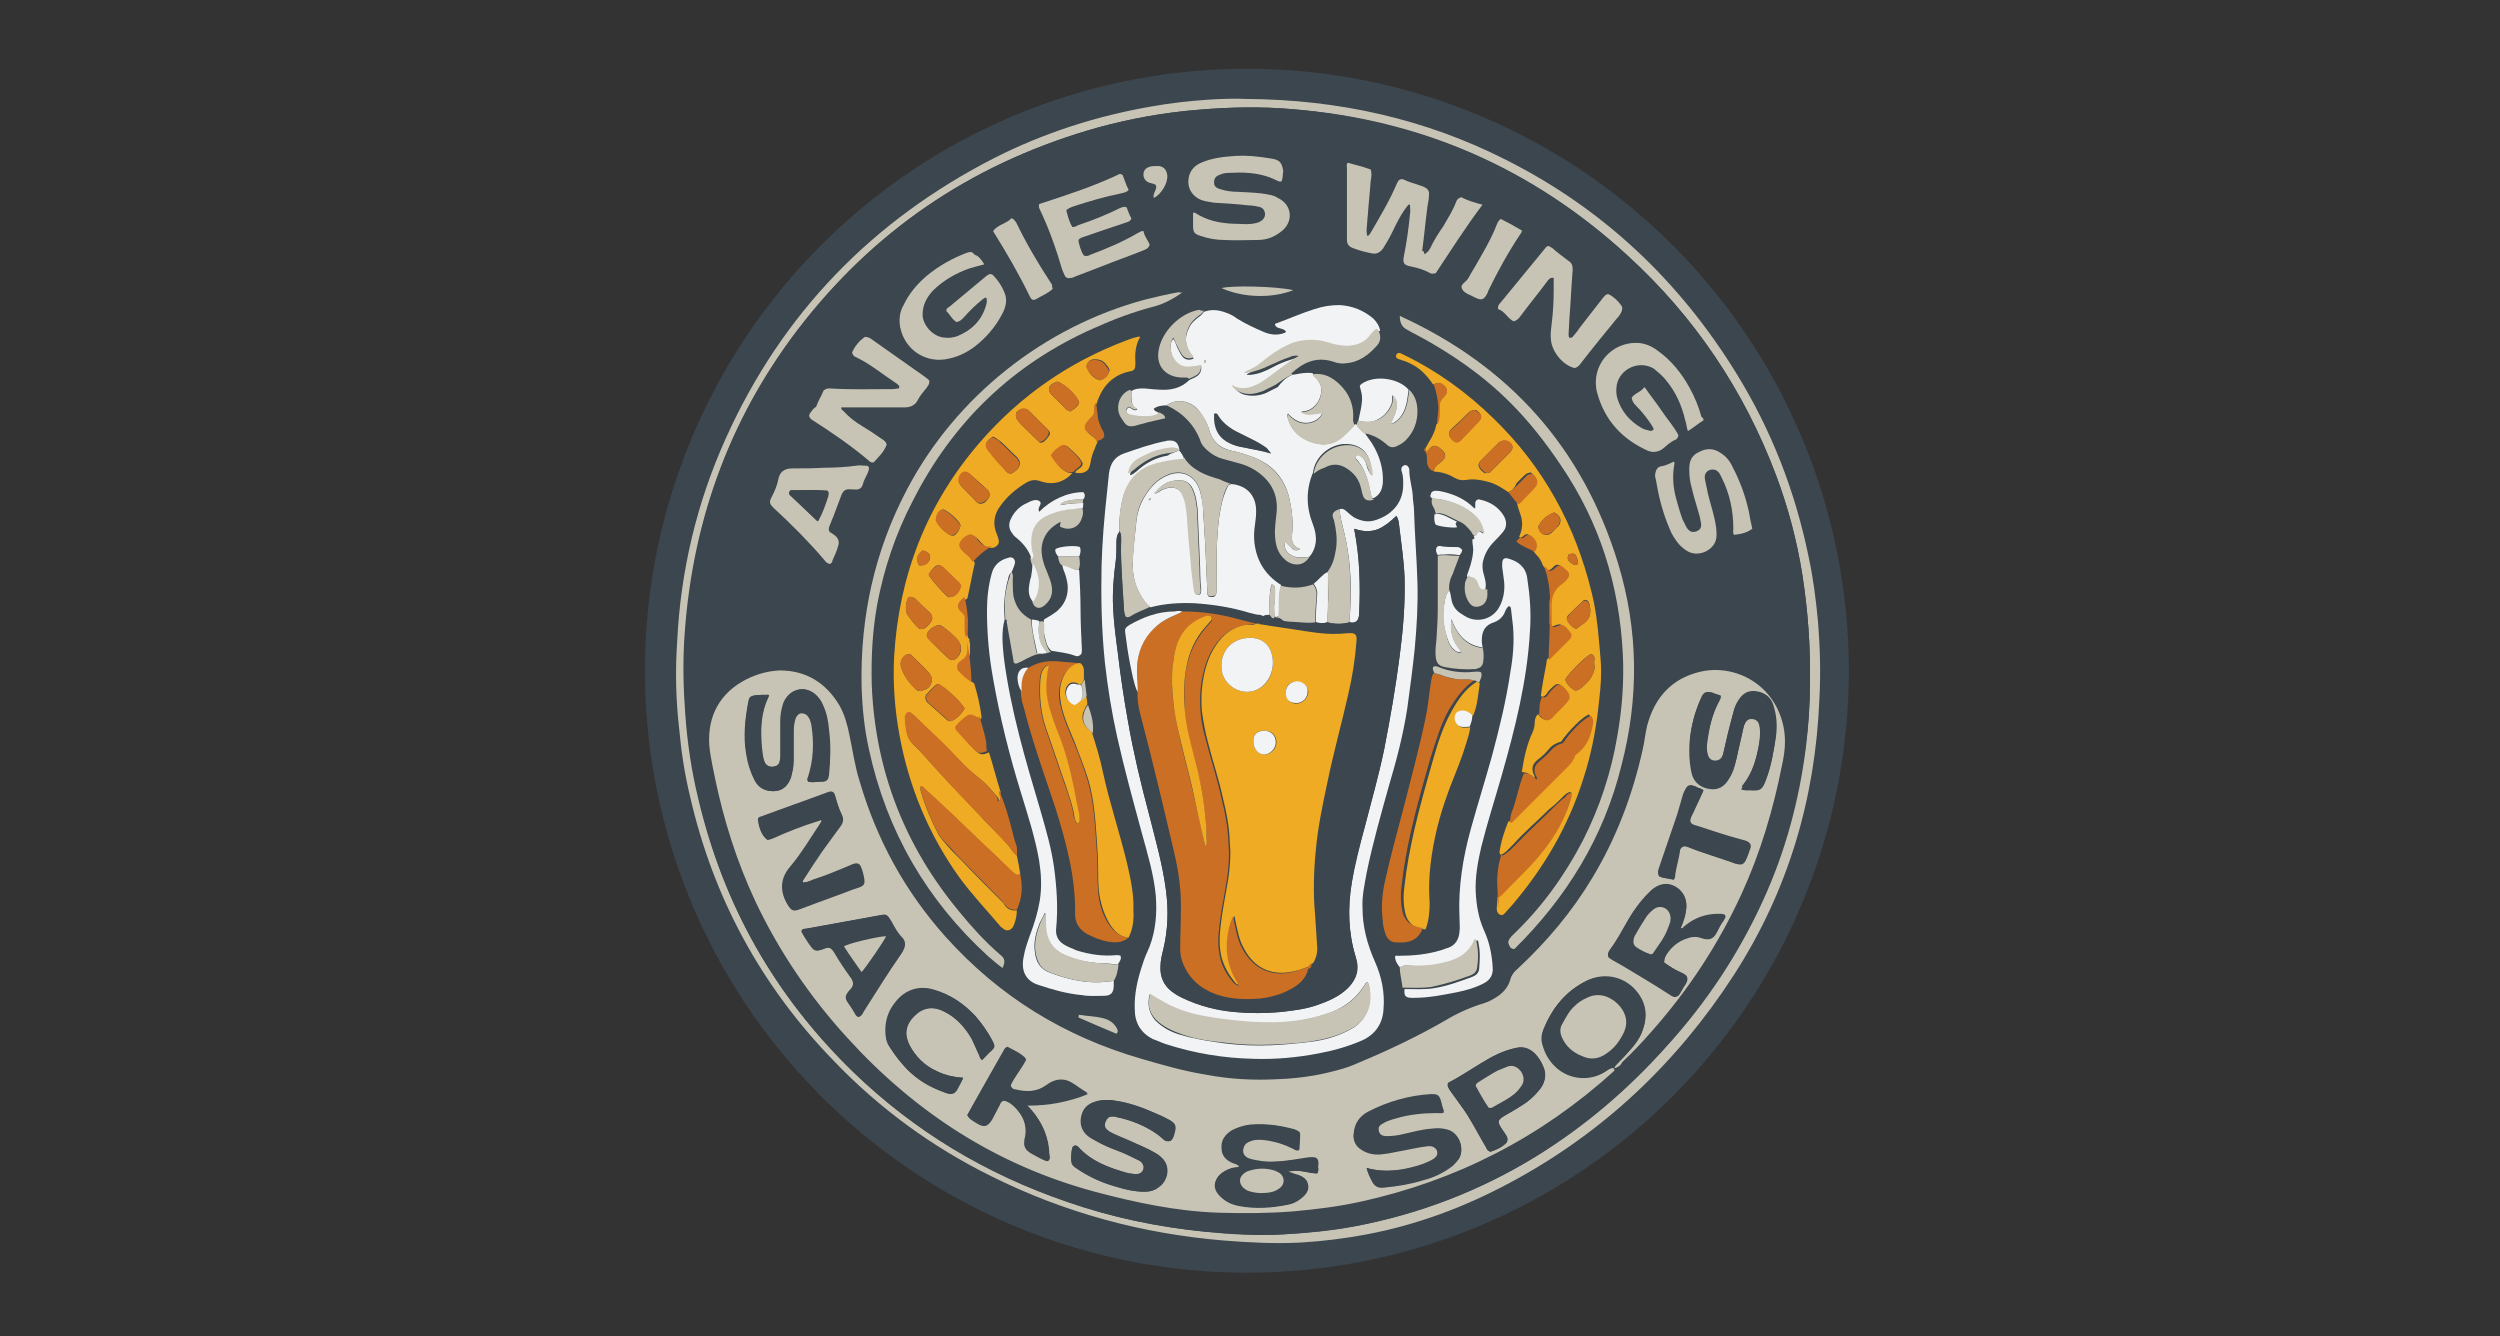 <?xml version="1.0" encoding="utf-8"?>
<!-- Generator: Adobe Illustrator 25.4.1, SVG Export Plug-In . SVG Version: 6.00 Build 0)  -->
<svg version="1.1" id="Capa_1" xmlns="http://www.w3.org/2000/svg" xmlns:xlink="http://www.w3.org/1999/xlink" x="0px" y="0px"
	 viewBox="0 0 368.8 197.1" style="enable-background:new 0 0 368.8 197.1;" xml:space="preserve">
<rect x="0" y="0" width="368.8" height="197.1" fill="#333333" stroke="none"/>
<style type="text/css">
	.st0{fill-rule:evenodd;clip-rule:evenodd;fill:#3B464E;}
	.st1{fill-rule:evenodd;clip-rule:evenodd;fill:#C7C4B5;}
	.st2{fill-rule:evenodd;clip-rule:evenodd;fill:#EFAB24;}
	.st3{fill-rule:evenodd;clip-rule:evenodd;fill:#F2F3F5;}
	.st4{fill-rule:evenodd;clip-rule:evenodd;fill:#CB6F24;}
</style>
<g>
	<ellipse transform="matrix(0.189 -0.982 0.982 0.189 51.946 260.922)" class="st0" cx="184" cy="99" rx="88.8" ry="88.8"/>
	<g>
		<path class="st1" d="M184,14.6c13.4,0.1,26.2,2.9,38.2,9c14.3,7.2,25.5,17.8,33.9,31.4c5.2,8.4,8.7,17.4,10.7,27.1
			c0.7,3.2,1.1,6.5,1.4,9.7c0.3,3.8,0.4,7.5,0.2,11.3c-0.6,14.7-4.6,28.3-12.6,40.7c-8.4,13-19.4,23.4-33.1,30.7
			c-6.7,3.6-13.7,6.2-21.1,7.6c-3.2,0.6-6.4,1-9.7,1.2c-3.8,0.2-7.6,0-11.4-0.3c-12-1-23.5-4.1-34.3-9.5c-8.7-4.3-16.5-10-23.2-17
			c-10.7-11-17.8-24.1-21.2-39c-0.8-3.3-1.3-6.6-1.6-9.9c-0.5-4.3-0.6-8.7-0.3-13c0.5-10.4,2.9-20.5,7.2-30
			c8.3-18.4,21.6-32.1,39.6-41.3c7.3-3.7,15.1-6.2,23.2-7.6c2.8-0.5,5.5-0.8,8.4-1C179.9,14.6,182,14.5,184,14.6z M267,100.9
			c0.1-5.6-0.3-10.8-1.1-16c-0.8-5.1-2.1-10-3.9-14.8c-4.7-12.5-12.1-23.4-21.9-32.4c-14-12.8-30.6-20-49.5-21.6
			c-4.6-0.4-9.3-0.3-13.9,0.1c-5,0.4-9.9,1.3-14.7,2.6c-17.5,4.9-32,14.3-43.3,28.5c-10.7,13.5-16.5,29-17.7,46.2
			c-0.3,4-0.2,8,0.1,12c0.3,4.1,0.9,8.2,1.9,12.3c3.7,15.7,11.3,29.1,22.8,40.3c9.1,8.8,19.6,15.1,31.6,19.2
			c6.6,2.3,13.4,3.7,20.3,4.4c3.8,0.4,7.6,0.6,11.4,0.4c3.6-0.2,7.2-0.6,10.7-1.2c9.5-1.8,18.4-5.2,26.7-10.3
			c7.3-4.5,13.7-10,19.4-16.4c5.8-6.5,10.5-13.5,14.1-21.4c3.2-7.2,5.3-14.7,6.3-22.5C266.8,107.1,267,103.8,267,100.9z"/>
		<path class="st0" d="M267,100.9c0,2.9-0.2,6.2-0.6,9.4c-1,7.8-3,15.3-6.3,22.5c-3.6,7.9-8.3,15-14.1,21.4
			c-5.7,6.4-12.1,11.9-19.4,16.4c-8.3,5.1-17.2,8.5-26.7,10.3c-3.6,0.7-7.1,1-10.7,1.2c-3.8,0.2-7.6-0.1-11.4-0.4
			c-7-0.7-13.7-2.1-20.3-4.4c-11.9-4.1-22.5-10.4-31.6-19.2c-11.6-11.2-19.2-24.6-22.8-40.3c-0.9-4-1.5-8.2-1.9-12.3
			c-0.3-4-0.4-8-0.1-12c1.2-17.2,6.9-32.7,17.7-46.2C130,33.1,144.5,23.7,162,18.8c4.8-1.3,9.7-2.2,14.7-2.6
			c4.6-0.4,9.3-0.5,13.9-0.1c19,1.5,35.5,8.7,49.5,21.6c9.9,9,17.2,19.9,21.9,32.4c1.8,4.8,3.1,9.7,3.9,14.8
			C266.7,90.1,267.1,95.3,267,100.9z M153.3,91.6c-0.4-0.1-0.7-0.2-1.1-0.2c-0.2-0.1-0.3-0.2-0.5-0.3c-1.2-0.8-1.8-1.9-2.1-3.2
			c-0.2-0.8-0.1-1.5-0.1-2.3c0-0.4,0.1-0.8-0.1-1.1c0.1-0.3,0.3-0.6,0.4-1c0.2-0.5,0.1-0.9-0.2-1.2c-0.3-0.1-0.5-0.1-0.7,0
			c-1.2,0.4-2.1,1.1-2.4,2.3c-0.5,1.8-0.6,3.7-0.7,5.5c0,3.4,0.2,6.7,0.9,10c1,5.7,2.5,11.3,4.1,16.8c1,3.3,2.1,6.6,2.7,10.1
			c0.3,1.9,0.4,3.9,0.1,5.8c-0.2,1.7-0.8,3.3-1.4,5c-0.4,1.1-0.8,2.2-1,3.4c-0.4,2.1,0.3,3.5,2.2,4.1c2.1,0.7,4.2,1.3,6.4,1.5
			c1.1,0.1,2.2,0.1,3.3,0.1c1,0,1.4-0.5,1.4-1.5c0-0.2,0-0.5,0-0.7c0.4-0.8,0.5-1.6,0.6-2.4c0.2-0.4,0.7-0.8,0.4-1.3
			c-0.2-0.1-0.4-0.1-0.6-0.1c-2,0.1-4-0.1-5.9-0.7c-0.7-0.2-1.3-0.5-1.9-0.9c-0.8-0.6-1.2-1.3-1.1-2.3c0.3-3,0.2-6-0.3-9
			c-0.4-2.8-1.2-5.6-2-8.4c-2.2-7.4-4.4-14.8-5.4-22.5c-0.2-1.9-0.4-3.8,0.1-5.7c0.1,0,0.2,0,0.3,0.2c0,0.2,0.1,0.4,0.1,0.6
			c0.2,1.7,0.6,3.4,0.9,5.1c0,0.2,0,0.4,0.3,0.5c0.2,0,0.4-0.1,0.6-0.2c0.5-0.2,0.9-0.4,1.4-0.7c0.6-0.3,1.2-0.6,1.9-0.5
			c0.1,0,0.3,0,0.4-0.1c0.1,0,0.2,0,0.2,0c0.3-0.1,0.5-0.3,0.7-0.3c1.1,0.2,2.3,0.3,3.4,0.7c0.3,0.1,0.7,0.1,1-0.2
			c0.1-0.2,0.1-0.4,0.1-0.7c-0.2-2-0.2-4-0.2-6.1c0-1.9-0.1-3.8-0.2-5.6c0.3-0.7,0.2-1.3,0.1-2c0.1-0.5,0.2-0.9,0.1-1.4
			c-0.6-0.3-3-0.1-3.6,0.3c-0.1,0.4,0.2,0.7,0.4,1.1c0,0.5,0.1,0.9,0.5,1.3c0,0.3,0.1,0.6,0.2,1c0.3,0.7,0.5,1.4,0.6,2.2
			c0.2,1.4-0.3,2.6-1.3,3.6c-0.6,0.6-1.4,1-2.2,1.5C153.7,91.5,153.5,91.6,153.3,91.6z M210.3,66.7L210.3,66.7
			c0.2,0.3,0.2,0.6,0.2,0.9c0,0.3,0,0.6,0.1,1c0.1,0.5,0.3,0.9,0.9,0.9c0.2,0.1,0.4,0.1,0.5,0.1c0.9,0.1,1.8,0.4,2.6,0.9
			c0.5,0.3,1.1,0.4,1.7,0.3c1.1-0.2,2.2-0.1,3.3,0.3c1,0.3,2,0.9,2.9,1.5c0.5,0.5,0.9,1.2,1.5,1.7c0.2,0.6,0.4,1.1,0.5,1.7
			c0.4,1.1,0.3,2.2-0.2,3.3c-0.2,0.2-0.4,0.3-0.5,0.7c0.7,0.7,1.8,1,2.7,1.5c0.2,0.2,0.3,0.4,0.5,0.6c0.4,0.4,0.8,0.9,0.9,1.5
			c0,0.3,0,0.7,0.1,1c0.4,1.7,0.5,3.5,0.6,5.3c0,1.1-0.1,2.2-0.1,3.2c0,1.5-0.2,2.9-0.1,4.4c0,0.2-0.1,0.5-0.1,0.7
			c-0.3,1.6-0.6,3.1-0.8,4.7c-0.3,0.6-0.4,1.2-0.4,1.8c0,0.3,0.1,0.7-0.1,1c-0.3,0.3-0.4,0.7-0.4,1.2c0,0.5-0.1,1-0.3,1.4
			c-0.9,1.9-1.3,3.9-1.6,5.9c-0.6,1.7-1,3.5-1.7,5.1c-0.3,0.7-0.4,1.3-0.4,2.1c-0.6,1.5-1.1,3-1.3,4.6c-0.1,0.5-0.3,1.1-0.4,1.6
			c-0.2,1.2-0.3,2.4-0.2,3.6c0.1,1,0,2,0.1,3c0.1,0.4,0.2,0.8,0.7,0.9c0.3,0,0.5-0.2,0.6-0.4c0.3-0.3,0.6-0.7,0.9-1
			c4.8-5.5,8.4-11.7,10.6-18.8c1.1-3.4,1.8-6.9,2.2-10.5c0.2-1.8,0.4-3.5,0.4-5.3c0-1.4-0.2-2.9-0.3-4.3c-0.2-2.5-0.5-4.9-1.1-7.3
			c-2.4-9.9-7.1-18.5-14.4-25.6c-4-3.9-8.4-7.1-13.4-9.5c-0.3-0.1-0.5-0.3-0.8-0.2c-0.2,0.2-0.3,0.4-0.2,0.7c0,0,0.1,0.1,0.2,0.1
			c0.2,0.1,0.4,0.1,0.5,0.2c1.2,0.4,2.3,1,3.3,1.9c0.5,0.5,1,1.1,1.4,1.7c0.4,1.1,0.6,2.2,0.6,3.3c0,0.8-0.1,1.7-0.2,2.5
			c-0.2,0.9-0.7,1.8-1.1,2.6c-0.2,0.3-0.3,0.6-0.5,0.9C210,66.4,210,66.4,210.3,66.7z M211.6,75.9c0,0.5-0.1,1,0.2,1.5
			c0.6,0.3,2.3,0.5,3.1,0.4c0.1-0.3-0.3-0.5-0.1-0.7c0.1,0,0.1,0,0.2-0.1c0.8,0.3,1.3,0.9,1.8,1.5c0.2,0.2,0.3,0.5,0.6,0.7
			c0,0.1,0,0.2,0.1,0.3c0,0.1,0,0.1,0.1,0.2c0,0.6,0.1,1.2,0.1,1.8c-0.1,1.2-0.5,2.3-0.9,3.4c-0.3,0.5-0.7,0.9-0.7,1.5
			c-0.1,0.8,0.1,1.6,0.5,2.4c0.3,0.6,0.8,0.9,1.4,0.8c0.7-0.1,1.1-0.4,1.3-1.1c0.2-0.5,0.1-1,0.1-1.5c0.2-0.7,0-1.4-0.2-2.2
			c-0.2-0.7-0.3-1.4-0.1-2.1c0.3-1.1,0.9-2.1,1.7-2.9c0.4-0.4,0.8-0.8,1.2-1.3c0.6-0.7,0.6-1.5,0.2-2.3c-0.8-1.4-2-2.2-3.6-2.5
			c-0.2,0-0.4,0-0.5,0.1c-0.3,0.4-0.1,0.8-0.2,1.2c-0.2,0.1-0.2,0-0.2-0.1c-1.2-1.2-2.7-1.9-4.3-2.3c-0.4-0.1-0.9-0.2-1.3-0.2
			c-0.3,0-0.6,0.1-0.7,0.4c-0.1,0-0.1,0.1-0.1,0.2c0,0.1,0,0.3,0.1,0.4c-0.2,0.5-0.1,1,0.1,1.5C211.5,75.2,211.6,75.6,211.6,75.9z
			 M193.8,86.2c-1.6,0.6-3.2,0.6-4.8,0.2c-1.3-0.8-2.4-1.9-3.1-3.3c-0.6-1.3-0.9-2.6-0.9-4c0-1.1,0.2-2.2,0.3-3.4
			c0.1-2.4-1.3-4-3.7-4.2c-0.5-0.3-1.1-0.4-1.7-0.6c-1-0.3-2-0.6-2.9-1.1c-0.9-0.5-1.8-1.2-2.3-2.1c-0.1-0.5-0.4-0.9-0.8-1.3
			c0-0.1,0-0.1-0.1-0.1c-0.1-1.1-0.6-1.5-1.7-1.4c-0.2,0-0.3,0.1-0.5,0.1c-2.1,0.4-4,1.1-6,1.8c-1.3,0.5-2,1.5-2.2,2.9
			c-0.1,1-0.2,1.9-0.3,2.9c-0.4,3.6-0.7,7.2-0.8,10.8c-0.1,4.8,0,9.6,0.5,14.3c0.4,3.7,1,7.3,1.8,10.9c1.1,4.8,2.4,9.6,3.7,14.4
			c0.8,3,1.7,5.9,2,9c0.2,2.6,0,5.1-0.9,7.5c-0.4,0.9-0.7,1.9-1.1,2.8c-0.7,2.1-1.1,4.3-1.1,6.5c0,2,0.9,3.5,2.7,4.4
			c0.6,0.3,1.1,0.5,1.8,0.7c4.2,1.4,8.6,2.1,13.1,2.2c3.2,0.1,6.4-0.3,9.5-0.8c2.2-0.4,4.4-1,6.4-1.9c2.1-0.9,3.1-2.5,3.2-4.7
			c0.1-2.5-0.3-4.8-1.3-7c-1.1-2.5-1.7-5.1-1.8-7.8c0-1.8,0.3-3.5,0.6-5.2c0.9-4.3,2.1-8.6,3.3-12.9c1.1-3.8,2-7.6,2.7-11.4
			c0.5-2.9,0.9-5.8,1.1-8.8c0.3-3.3,0.5-6.5,0.4-9.8c-0.1-3.5-0.4-7-0.5-10.5c0-0.8-0.2-1.6-0.2-2.4c-0.1-1.3-0.5-2.5-0.5-3.7
			c0-0.2-0.1-0.5-0.3-0.6c-0.3-0.1-0.6,0-0.8,0.2c-0.1,0.2-0.1,0.5,0,0.7c0.3,0.6,0.3,1.2,0.2,1.9c0,3.1-2.1,4.6-4,5.2
			c-1.2,0.4-2.3,0.2-3.3-0.4c-0.4-0.2-0.8-0.5-1.1-0.9c-0.3-0.3-0.6-0.4-1-0.3c-0.9,0.2-1.1,0.6-1,1.5c0,0.1,0.1,0.2,0.1,0.3
			c0.4,1.4,0.6,2.7,0.3,4.1c-0.2,1.2-0.5,2.4-1.3,3.5C195,84.9,194.4,85.6,193.8,86.2z M159.8,73.6c0.2-0.4,0.4-0.7,0-1.1
			c-1.2-0.1-2.3,0.3-3.5,0.8c-1.1,0.5-2.1,1.2-3,2.1c-0.3-0.5,0.2-0.9,0.2-1.4c-0.2-0.3-0.6-0.4-1-0.3c-0.5,0.1-1,0.4-1.4,0.6
			c-0.9,0.5-1.6,1.3-2,2.2c-0.3,0.6-0.2,1.3,0.1,1.9c0.2,0.3,0.4,0.6,0.7,0.8c1.1,0.8,1.8,1.9,2.3,3.2c-0.1,0.3,0,0.6,0.2,0.9
			c0,0.6-0.1,1.3-0.3,1.9c-0.1,0.5-0.2,0.9-0.3,1.4c-0.1,0.8,0,1.6,0.6,2.3c0.3,1,1.1,1.1,1.8,0.5c0.7-0.6,1-1.3,1.1-2.2
			c0-0.8-0.2-1.4-0.5-2.1c-0.2-0.6-0.5-1.2-0.7-1.8c-0.4-1-0.5-2.1-0.2-3.2c0.4-1.4,1.3-2.3,2.6-3c0.1,0.2,0,0.3,0,0.4
			c0,0.1-0.1,0.2,0,0.3c1.3,0.7,2.7,0.1,3.2-1.3c0.1-0.5,0.2-0.9,0.1-1.4c0-0.3,0-0.5,0-0.8C159.8,74,159.8,73.8,159.8,73.6z
			 M200.4,62c-0.1,0.2-0.4,0.4-0.4,0.7c-0.1,0-0.1,0-0.2,0c-0.2-0.2-0.2-0.5-0.2-0.8c0.2-2.2-0.5-4-2.2-5.5
			c-1.1-0.9-2.3-1.5-3.7-1.3c-0.2-0.2-0.5-0.1-0.8-0.1c-0.8,0-1.6,0.2-2.3,0.3c-0.1-0.1-0.1-0.1,0-0.2c1.7-1.6,3.6-2.5,6-1.8
			c0.6,0.2,1.3,0.3,1.9,0.3c2-0.2,3.5-1.3,4.8-2.7c0.6-0.7,0.6-1.6,0-2.4c0-0.8-0.4-1.3-1-1.8c-1.4-1.3-3.1-2-5-2
			c-1.3,0-2.5,0.2-3.7,0.6c-1.9,0.6-3.7,1.4-5.6,2.1c-0.1,0-0.2,0.1-0.2,0.2c0.3,0.7,1.3,0.5,1.6,1c0,0.2-0.1,0.2-0.2,0.2
			c-1,0.4-2,0.3-3-0.1c-1.4-0.5-2.7-1.2-4-2c-0.5-0.3-1.1-0.6-1.7-0.9c-1.1-0.4-2.1-0.5-3.2-0.1c-0.3,0-0.5,0-0.8,0
			c-2.8,0.5-5.6,3.2-6,6.1c-0.3,1.9,0.8,3.4,2.6,3.8c0.5,0.1,0.9,0.1,1.4,0.1c0.2,0,0.4-0.1,0.5,0.2c-1,1-2.3,1.3-3.7,1.4
			c-1,0-2-0.1-2.9-0.2c-0.7-0.1-1.3,0-1.9,0.4c-0.1,0-0.2,0-0.3,0c-1.6,0.6-2.2,2.5-1.4,4c0.1,0.2,0.2,0.4,0.4,0.6
			c0.5,0.8,0.9,0.9,1.8,0.7c0.6-0.1,1.2-0.3,1.8-0.5c0.9-0.2,1.7-0.4,2.6-0.6c-0.1-0.6-0.6-0.7-1-0.9c-0.2-0.2-0.6-0.1-0.7-0.6
			c0.6-0.4,1.3-0.5,1.9-0.5c2.4,1,4,2.7,4.8,5.2c0.2,0.7,0.7,1.3,1.3,1.8c0.6,0.5,1.4,0.8,2.1,1.1c0.7,0.2,1.5,0.4,2.2,0.6
			c1.2,0.3,2.4,0.8,3.3,1.6c1.9,1.5,2.7,3.5,2.4,5.9c-0.1,1.1-0.3,2.3-0.2,3.4c0.1,1.3,0.4,2.4,1.4,3.3c1,0.9,2.8,1.3,3.7-0.4
			c0.5-0.6,0.8-1.3,0.9-2.1c0.2-0.9-0.1-1.8-0.4-2.6c-1-2.6-1.1-5.2,0-7.7c0.5-0.4,1-0.8,1.5-1c1-0.5,2.1-0.5,3.1,0
			c1.2,0.7,2,1.7,2.3,3.1c0.1,0.3,0.1,0.5,0.2,0.8c0.2,0.9,0.8,1.2,1.7,0.8c1-0.4,1.3-1.3,1.4-2.3c0.1-2.1-0.5-4-1.6-5.8
			c-0.4-0.6-0.8-1.1-1.2-1.7c0.4,0,0.7,0.1,1,0.2c0.9,0.3,1.7,0.8,2.3,1.4c0.5,0.4,1,0.5,1.5,0.2c0.5-0.3,1-0.6,1.5-1.1
			c1-1.1,1.5-2.5,1.5-4c0-1.2-0.3-2.3-1.2-3.2c-1.3-1.6-4.8-2.3-6.9-0.9c-0.2,0.1-0.3,0.2-0.3,0.4c0.4,1.4,0.5,1.8,0.2,3.1
			C200.7,60.7,200.6,61.3,200.4,62z M215.3,81.9c0.2-0.3,0.4-0.5,0.4-0.9c-0.4-0.3-0.4-0.4-0.9-0.4c-0.7,0-1.4,0-2.1-0.1
			c-0.3,0-0.6,0-0.8,0.2c-0.1,0.5-0.1,0.5,0.2,1.1c0,0.3,0,0.5,0,0.8c0,2.3,0,4.6,0,6.9c0,1.6-0.1,3.1-0.2,4.7
			c-0.1,0.8-0.2,1.6-0.1,2.5c0.1,0.9,0.5,1.3,1.3,1.5c1.5,0.3,3,0.4,4.6,0.3c0.1,0,0.2,0,0.3-0.1c0.5-0.1,0.8-0.4,0.8-0.9
			c0.1-0.8,0.1-1.5-0.1-2.3c0-0.3,0-0.6-0.1-0.9c0-1.3,0.5-2.2,1.8-2.6c0.8-0.3,1.3-0.8,1.6-1.5c0.1-0.3,0.3-0.7,0.6-0.9
			c0.2,0.1,0.3,0.2,0.3,0.4c0.1,0.9,0.2,1.7,0.3,2.6c0.1,2.3-0.1,4.5-0.4,6.8c-0.7,4.2-1.6,8.3-2.7,12.3c-1,3.6-2.1,7.1-3.1,10.7
			c-1.2,4.3-1.8,8.6-1.7,13.1c0,0.7,0.1,1.5,0,2.2c-0.1,1.1-0.6,1.9-1.6,2.3c-0.4,0.2-0.8,0.3-1.2,0.4c-2,0.6-4.1,0.8-6.2,0.8
			c-0.2,0-0.3-0.1-0.5,0.1c0,0.6,0.3,1.1,0.7,1.6c0,1,0.3,2,0.5,3c-0.1,1,0.1,1.3,1.1,1.3c0.1,0,0.2,0,0.3,0
			c2.1-0.1,4.2-0.4,6.2-0.8c1.5-0.3,2.9-0.7,4.2-1.4c0.9-0.5,1.3-1.2,1.2-2.3c-0.1-1.9-0.5-3.7-1.3-5.5c-0.8-1.8-1.2-3.6-1.2-5.6
			c-0.1-2.3,0.3-4.5,0.8-6.6c0.9-3.5,2-7,3-10.5c2-7,3.8-14.1,4.2-21.4c0.2-2.6,0-5.2-0.4-7.8c-0.3-1.6-1.3-2.5-2.8-2.9
			c-0.3-0.1-0.6-0.1-0.8,0.2c-0.1,0.3-0.1,0.7-0.1,1c0.1,0.8,0.2,1.5,0.3,2.3c0.1,1.3-0.1,2.5-0.7,3.6c-0.9,1.7-2.9,2.4-4.7,1.6
			c-0.3-0.2-0.7-0.4-1-0.6c-0.8-0.5-1.3-1.2-1.4-2.2c-0.1-0.4-0.1-0.8-0.3-1.2c-0.1-0.9,0.2-1.7,0.5-2.5
			C214.6,83.7,215,82.9,215.3,81.9z M211.6,99.3c-0.3,0.4-0.3,0.9-0.4,1.3c-0.2,1.8-0.4,3.6-0.8,5.3c-1,4.4-2.1,8.7-3.2,13.1
			c-0.9,3.5-1.9,7-2.7,10.6c-0.4,2.1-0.7,4.2-0.4,6.3c0.1,0.6,0.2,1.3,0.4,1.9c0.3,0.6,0.7,1.1,1.3,1.2c2,0.2,3.4-0.2,4.2-2.1
			c0.5-1.3,0.6-2.6,0.6-4c0-1.4-0.1-2.8,0-4.2c0.3-3.7,1.1-7.3,2.3-10.8c0.8-2.3,1.8-4.6,2.6-6.9c0.5-1.3,0.9-2.5,1.1-3.9
			c0.2-0.5,0.5-1,0.4-1.6c0.2-0.2,0.3-0.5,0.3-0.8c0.4-1.3,0.6-2.6,0.7-4c0.2-0.5,0.5-1,0.3-1.5c-0.4-0.2-0.7-0.1-1-0.1
			c-1.8,0.1-3.6-0.1-5.3-0.7c-0.3-0.1-0.5-0.2-0.8,0C211.3,98.8,211.5,99,211.6,99.3z M160.5,104c0-0.5-0.1-0.9-0.2-1.4
			c-0.1-0.8-0.1-1.6-0.3-2.4c0-0.4,0-0.9,0-1.3c0-0.5-0.1-0.9-0.6-1.1c-0.1-0.1-0.3-0.1-0.4-0.1c-0.8-0.1-1.5-0.1-2.3-0.2
			c-1.7-0.2-3.4,0.1-4.9,1c-1.1-0.1-1.6,0.4-1.6,1.4c0,0.7,0.2,1.4,0.6,2.1c0,0.5,0.1,1,0.2,1.5c0.3,1,0.5,2,0.8,2.9
			c1.2,4.3,2.7,8.5,4.1,12.7c1.6,5.1,3,10.3,2.9,15.7c0,1.3,0.6,2.3,1.8,2.9c0.9,0.5,1.9,1,3,1.1c1.1,0.2,2.2,0.2,3.1-0.6
			c0.6-1.2,0.8-2.6,0.8-4c0-2.3-0.4-4.6-0.9-6.8c-1.1-4.6-2.5-9-3.6-13.6c-0.4-1.9-1.1-3.8-1.6-5.8C161.4,106.7,161,105.4,160.5,104
			z M158,69.7c0.1,0,0.3,0,0.4,0c0.3,0,0.6,0.1,0.8,0.1c0.8-0.1,1.2-0.4,1.4-1.2c0-0.2,0.1-0.3,0.1-0.5c0-0.7,0.3-1.3,0.6-1.9
			c0.2-0.3,0.3-0.6,0.4-1c1.2-0.4,1.3-0.8,0.8-1.9c-0.2-0.4-0.4-0.9-0.5-1.4c-0.1-0.8-0.2-1.6-0.3-2.4c0.1-0.2,0.1-0.4,0.2-0.6
			c0.8-2.2,2.3-3.6,4.6-4.1c0.8-0.2,1-0.4,0.9-1.3c0-1.3,0-2.6,0.7-3.8c-0.2-0.1-0.3-0.1-0.4,0c-0.6,0.1-1.1,0.3-1.6,0.5
			c-8.5,3.1-15.7,8.1-21.6,15c-7.9,9.1-11.9,19.8-12.7,31.7c-0.2,3.9,0.1,7.8,0.8,11.6c1.4,7.6,4.3,14.6,8.8,20.9
			c1.9,2.6,4.1,5,6.2,7.4c0.1,0.1,0.2,0.2,0.3,0.2c0.5,0.4,1,0.4,1.4-0.2c0.2-0.2,0.3-0.5,0.3-0.7c0.2-0.6,0.3-1.2,0.3-1.8
			c0.8-1.7,0.9-3.4,0.4-5.2c-0.1-0.9-0.2-1.9-0.5-2.8c0.1-0.4,0-0.8-0.2-1.2c-0.3-0.8-0.5-1.6-0.7-2.4c-0.5-2-1.1-4-1.9-5.9
			c-0.6-1.9-1.1-3.9-1.7-5.8c-0.1-0.4-0.1-0.8-0.2-1.3c-0.2-1.4-0.7-2.6-1-4c-0.2-1.7-0.5-3.3-1.1-5c0-2-0.3-4-0.6-5.9
			c0-0.2,0-0.4-0.1-0.6c0.2-2,0.2-4-0.2-6c0.4-1.7,0.7-3.5,1.1-5.2c0.8-1,1.7-1.8,2.8-2.3c0.8-0.4,0.9-0.7,0.6-1.6
			c0-0.1-0.1-0.2-0.1-0.3c-0.7-1.5-0.5-3,0.5-4.3c1-1.4,2.3-2.5,3.8-3.4c0.7-0.4,1.3-0.5,2.1-0.2C155,71.4,156.6,71,158,69.7z
			 M238.1,157.6c0.6-0.1,1-0.4,1.4-0.8c1.5-1.5,3-3,4.4-4.6c5.4-6.1,9.9-12.8,13.2-20.2c2.8-6.1,4.7-12.5,6-19.1
			c0.4-1.9,0.6-3.7,0.2-5.6c-1.3-6.3-7.2-9.2-12.3-8.1c-4.2,1-6.7,3.7-7.8,7.9c-0.3,1.2-0.5,2.5-0.7,3.7c-1.4,6.7-3.8,13-7.4,18.8
			c-3,5-6.7,9.5-11,13.4c-0.5,0.5-0.9,0.9-1.1,1.6c-0.3,1-1,1.9-1.9,2.5c-0.6,0.4-1.3,0.8-2,1c-2,0.7-3.9,1.6-5.8,2.6
			c-4,2.3-8.2,4.3-12.5,6.1c-1.1,0.5-2.2,0.9-3.4,1.2c-2.8,0.8-5.7,1.2-8.7,1.3c-3.6,0.2-7.3,0-10.8-0.7c-3.2-0.6-6.2-1.5-9.3-2.3
			c-11.3-3.3-21-9.2-28.9-18c-6-6.7-10.2-14.4-12.7-23c-0.7-2.2-1-4.6-1.5-6.8c-0.3-1.5-0.7-3-1.5-4.4c-2-3.3-4.9-5.1-8.8-5.1
			c-2,0-3.8,0.6-5.6,1.7c-3.7,2.2-5.2,5.8-4.7,10c0.2,1.5,0.5,2.9,0.8,4.3c1.3,6.2,3.2,12.3,5.9,18c3.5,7.4,8.1,14.1,13.6,20.2
			c10.1,11,22.1,18.8,36.5,22.7c6,1.6,12.1,2.9,18.3,3.1c3.7,0.1,7.3,0.1,11-0.2c3.3-0.3,6.6-0.7,9.8-1.4c14.2-3,26.6-9.5,37.5-19.3
			C238.2,158,238.1,157.8,238.1,157.6L238.1,157.6z M174.5,43.1c-0.2,0-0.4,0-0.5,0c-1.7,0.3-3.3,0.6-5,1.1c-15,4-27.9,14.3-35.1,28
			c-4.8,9.1-6.9,18.7-6.7,29c0.1,3.2,0.4,6.3,1.1,9.4c2.6,12,8.5,22.2,17.6,30.5c0.7,0.6,1.3,1.2,2.1,1.7c0.5-0.9,0.4-1.4-0.4-2
			c-2.2-1.8-4.1-4-5.9-6.2c-8.1-9.8-12.4-21-13-33.6c-0.2-3.9,0.1-7.9,0.8-11.8c1-5.3,2.7-10.4,5.2-15.2c6-11.7,14.8-20.3,26.8-25.6
			c2.9-1.3,5.9-2.3,8.9-3.2C171.9,44.9,173.2,44,174.5,43.1z M223.4,140c7.7-7.6,13.2-16.5,15.8-27c2.5-10,2.5-20-0.5-29.8
			c-5.2-17-16-29-32.2-36.5c0,1,0.4,1.7,1.2,2.1c0.4,0.2,0.8,0.4,1.1,0.6c5.2,2.7,9.9,6,14,10.1c2.9,2.8,5.3,6,7.5,9.3
			c5.6,8.4,8.6,17.7,9.1,27.8c0.2,4-0.1,8-0.8,12c-0.9,5.4-2.6,10.6-5.1,15.5c-2.6,5.2-6.1,9.8-10.3,13.9c-0.3,0.3-0.7,0.7-0.7,1.2
			C222.7,139.6,222.9,140,223.4,140z M210.1,37.5c0-0.3,0-0.4,0-0.5c0.3-2.2,0.5-4.5,0.8-6.7c0.1-0.5,0.1-1,0.2-1.5
			c0-0.6-0.2-0.9-0.7-1.2c-0.2-0.1-0.4-0.1-0.5-0.2c-0.8-0.3-1.7-0.5-2.5-0.9c-0.2-0.1-0.4-0.1-0.6,0c-0.2,0.1-0.3,0.3-0.4,0.5
			c-1.1,2.6-2.6,5-4,7.5c-0.1,0.1-0.1,0.3-0.4,0.3c-0.1-0.3-0.2-0.7-0.1-1c0.1-0.7,0.1-1.5,0.2-2.3c0.1-1.6,0.3-3.2,0.4-4.8
			c0-0.5,0.2-1.1,0-1.7c-1.1-0.4-2.2-0.7-3.4-1c-0.2,0.3-0.1,0.6-0.1,0.8c0,2.6,0,5.1,0,7.7c0,1,0,1.9,0,2.9c0,0.6,0.3,1,0.9,1.2
			c0.9,0.3,1.9,0.6,2.9,0.8c0.6,0.1,1.2-0.1,1.5-0.7c0.2-0.3,0.4-0.6,0.6-1c0.4-0.8,0.9-1.7,1.3-2.5c0.5-1,1-1.9,1.7-2.8
			c0.1-0.1,0.1-0.3,0.4-0.2c0,0.5,0,1,0,1.4c-0.2,2.1-0.5,4.1-0.9,6.2c-0.2,1,0,1.3,1,1.5c1,0.2,2,0.5,2.9,1c0.2,0.1,0.4,0.2,0.8,0
			c2.2-3.3,4.4-6.8,6.9-10.1c-1.2-0.3-2.3-0.6-3.1-1.1c-0.5,0.1-0.6,0.4-0.8,0.7c-0.5,1.3-1.2,2.4-1.9,3.6c-0.7,1.1-1.4,2.1-1.9,3.2
			C210.8,36.9,210.6,37.2,210.1,37.5z M251.3,62c0-0.2,0-0.3-0.1-0.4c-0.5-1.4-1-2.9-1.7-4.2c-1.2-2.2-2.8-4.1-4.8-5.6
			c-0.8-0.6-1.7-1-2.7-1.1c-4-0.3-7.2,3.3-6.2,7.3c1.1,4.1,3.7,6.9,7.5,8.6c0.8,0.3,1.5,0.3,2.2-0.3c0.6-0.5,1.1-0.9,1.8-1.3
			c0.2-0.1,0.4-0.3,0.5-0.7c-0.7-1.2-1.6-2.3-2.4-3.5c-0.8-1.2-1.7-2.4-2.6-3.6c-0.6,0.7-1.5,0.9-1.9,1.6c0.1,0.5,0.3,0.8,0.6,1.1
			c0.9,0.9,1.7,1.9,2.4,3c0.1,0.2,0.3,0.3,0.2,0.6c-0.2,0.2-0.5,0.2-0.7,0.1c-0.4-0.1-0.8-0.2-1.1-0.4c-1.7-1-2.9-2.4-3.5-4.3
			c-0.2-0.7-0.3-1.3-0.1-2c0.5-2.4,3.4-3.7,5.5-2.4c0.7,0.4,1.2,0.9,1.7,1.6c1.4,1.8,2.4,3.8,2.9,6c0.1,0.5,0.1,1.1,0.4,1.6
			C249.7,63.1,250.5,62.6,251.3,62z M121.5,57.6c-0.3,0.8-0.7,1.5-1.4,2.1c-0.2,0.2-0.4,0.5-0.7,0.7c-0.2,0.2-0.4,0.5-0.3,0.8
			c0.1,0.2,0.3,0.4,0.5,0.5c2.8,1.8,5.6,3.8,8.2,5.9c0.2,0.2,0.4,0.4,0.8,0.3c0.7-0.8,1.5-1.5,1.9-2.6c-0.1-0.5-0.5-0.7-0.8-0.9
			c-1-0.6-1.9-1.3-2.9-1.9c-1-0.6-1.9-1.3-2.7-2.2c-0.1-0.1-0.3-0.2-0.3-0.5c0.3,0,0.5,0,0.7,0c2.9,0,5.8,0,8.6,0
			c0.9,0,1.5-0.3,2-1.1c0.4-0.7,0.8-1.3,1.3-1.8c0.2-0.2,0.5-0.5,0.4-0.9c-0.1-0.3-0.3-0.5-0.5-0.6c-2.6-1.8-5.2-3.6-7.8-5.5
			c-0.3-0.2-0.7-0.4-1.2-0.5c-0.9,0.5-1.4,1.4-1.9,2.3c0.1,0.4,0.3,0.6,0.6,0.7c2.2,1.1,4,2.6,6,3.9c0.2,0.1,0.4,0.3,0.3,0.7
			c-0.3,0-0.6,0.1-0.9,0.1c-3.1,0.1-6.2,0.1-9.3-0.1C122.1,57.3,121.8,57.3,121.5,57.6z M145.2,39c-0.4-0.7-0.9-1.2-1.3-1.8
			c-0.4-0.5-0.6-0.5-1.2-0.3c-2.1,0.9-4.1,1.9-5.9,3.4c-1.4,1.2-2.6,2.6-3.4,4.3c-0.5,1.1-0.7,2.2-0.5,3.3c0.7,3.4,3.9,5.4,7.2,4.6
			c1.4-0.3,2.6-0.9,3.7-1.7c1.7-1.3,3-2.9,4.1-4.8c0.5-0.9,0.8-1.8,0.5-2.9c-0.4-1.2-1.1-2.2-1.9-3c-0.5-0.2-0.8,0.1-1,0.3
			c-1.8,1.5-3.6,3-5.4,4.5c-0.2,0.1-0.4,0.3-0.4,0.6c0.6,0.5,0.9,1.2,1.5,1.6c0.5-0.1,0.8-0.4,1.1-0.7c0.9-0.9,1.7-1.8,2.7-2.6
			c0.2-0.1,0.3-0.3,0.6-0.3c0.1,0.4,0,0.7,0,1c-0.6,2.3-2.1,3.8-4.3,4.7c-0.6,0.2-1.2,0.3-1.9,0.2c-1.6-0.1-3.2-1.8-3.2-3.4
			c0-1.4,0.6-2.5,1.5-3.5c1.5-1.5,3.3-2.6,5.4-3.3C143.7,39.3,144.4,39.2,145.2,39z M229.2,41c0,0.7,0,1.3,0,1.9
			c0,1.7-0.1,3.3-0.3,4.9c-0.1,0.8-0.2,1.6-0.1,2.4c0.1,1.8,1.7,3.7,3.5,4.1c0.4-0.1,0.7-0.4,0.9-0.7c1.7-2.2,3.5-4.4,5.3-6.6
			c0.3-0.3,0.5-0.6,0.7-1c0.2-0.3,0.2-0.6,0-0.9c-0.5-0.7-1.2-1.3-1.9-1.7c-0.1,0-0.1,0-0.2,0c-0.3,0.1-0.4,0.3-0.6,0.5
			c-1.2,1.5-2.3,3-3.5,4.5c-0.3,0.4-0.7,0.8-1,1.3c-0.1,0.2-0.3,0.3-0.5,0.1c-0.1-0.1-0.1-0.3-0.1-0.4c0-0.7,0.1-1.4,0.1-2.1
			c0.2-2.5,0.3-5,0.5-7.5c0-0.5-0.1-1-0.6-1.3c-0.9-0.6-1.6-1.3-2.4-1.9c-0.2-0.2-0.4-0.3-0.6-0.3c-0.3,0.1-0.5,0.3-0.6,0.5
			c-2.1,2.6-4.3,5.2-6.4,7.8c-0.2,0.3-0.5,0.5-0.4,1c0.9,0.3,1.3,1.4,2.3,1.8c0.4-0.1,0.6-0.3,0.8-0.5c1.4-1.9,2.9-3.7,4.3-5.6
			C228.6,41.1,228.7,40.8,229.2,41z M189,26.8c0.3-0.5,0.2-1,0.2-1.5c-0.1-1.2-0.5-1.6-1.7-1.8c-1.7-0.3-3.5-0.5-5.3-0.4
			c-1.8,0.1-3.5,0.3-5.1,1c-1.2,0.5-1.9,1.5-1.9,2.8c0,1.2,0.7,2.2,1.9,2.7c0.6,0.2,1.3,0.4,1.9,0.4c1.7,0.2,3.4,0.3,5.1,0.4
			c0.5,0,1,0.1,1.5,0.2c0.5,0.1,0.8,0.4,0.9,0.9c0.1,0.5-0.2,0.9-0.6,1.2c-0.2,0.1-0.5,0.2-0.7,0.3c-1.2,0.3-2.3,0.2-3.5,0.1
			c-2-0.1-3.8-0.5-5.5-1.6c-0.1-0.1-0.2-0.1-0.3,0c0,0,0,0,0,0.1c0,0.6,0,1.2,0,1.8c0,1,0.1,1.2,1.1,1.5c1.1,0.3,2.3,0.5,3.5,0.6
			c1.7,0.1,3.3,0,4.9,0c1.4,0,2.6-0.5,3.7-1.4c1.7-1.4,1.3-3.9-0.7-4.8c-0.5-0.2-0.9-0.3-1.4-0.5c-1.5-0.3-2.9-0.3-4.4-0.4
			c-0.9,0-1.8-0.1-2.7-0.4c-0.6-0.2-0.8-0.5-0.9-1c0-0.5,0.2-0.9,0.8-1.1c0.5-0.2,0.9-0.3,1.4-0.3c0.9,0,1.8,0,2.7,0
			c1.5,0.1,3,0.4,4.3,1.1C188.4,26.7,188.6,26.8,189,26.8z M153.3,30.1c-0.1,0.4,0,0.5,0.1,0.7c1.5,2.9,2.5,6,3.4,9.1
			c0.1,0.2,0.2,0.5,0.3,0.7c0.2,0.5,0.5,0.6,1,0.5c0.2,0,0.4-0.1,0.6-0.2c1.3-0.5,2.6-1,3.9-1.5c2-0.8,4-1.5,6-2.3
			c0.4-0.2,0.9-0.3,1.1-0.9c-0.3-0.7-0.8-1.3-0.9-2c-0.2,0-0.2,0-0.3,0c-0.2,0.1-0.4,0.2-0.6,0.3c-2.2,1.3-4.6,2.3-7,3.2
			c-0.3,0.1-0.6,0.2-0.9,0.1c-0.4-0.5-0.8-1.8-0.8-2.3c0.2-0.3,0.6-0.4,0.9-0.5c2.1-0.7,4.2-1.4,6.2-2.1c0.3-0.1,0.6-0.2,0.7-0.6
			c-0.2-0.5-0.5-1.1-0.7-1.6c-0.4-0.2-0.7-0.1-1,0.1c-2,1-4,1.7-6.1,2.5c-0.3,0.1-0.6,0.3-0.9,0.3c-0.5-0.8-0.7-1.7-0.9-2.5
			c0.4-0.4,0.4-0.4,0.9-0.5c2.4-0.8,4.8-1.5,7.3-2c0.3-0.1,0.7-0.1,1-0.5c-0.4-0.7-0.6-1.5-0.9-2.2c-0.2-0.1-0.4-0.1-0.5-0.1
			C161.3,27.5,157.3,28.8,153.3,30.1z M258.5,78c-0.2-1-0.4-1.9-0.6-2.8c-0.5-2.3-1.2-4.5-2.4-6.6c-0.5-0.8-1-1.5-1.8-2.1
			c-1-0.7-2.1-0.7-3.2-0.1c-1,0.5-1.4,1.4-1.4,2.5c0,1,0.1,2,0.4,2.9c0.3,1,0.6,1.9,0.8,2.9c0.2,0.7,0.4,1.3,0.5,2
			c0.1,0.8-0.1,1.2-0.7,1.4c-0.6,0.2-1,0-1.4-0.6c-0.2-0.4-0.5-0.8-0.6-1.2c-0.4-1.1-0.7-2.2-1-3.3c-0.4-1.6-0.5-3.2-0.2-4.8
			c0-0.1,0.1-0.3-0.1-0.4c-0.6,0.3-1.2,0.6-1.9,0.7c-0.5,0.1-0.8,0.5-0.8,1c0,0.4,0.1,0.8,0.1,1.1c0.4,2.5,1,4.9,2,7.1
			c0.4,0.8,0.8,1.6,1.4,2.3c0.4,0.5,0.9,0.9,1.4,1.1c1.6,0.8,3.9-0.2,4.1-2.1c0.1-1,0-1.9-0.3-2.9c-0.3-1.3-0.7-2.5-1-3.8
			c-0.2-0.7-0.3-1.3-0.4-2c-0.1-0.6,0.2-1.1,0.8-1.3c0.6-0.2,1,0,1.4,0.6c0.1,0.2,0.2,0.4,0.3,0.6c1.2,2.4,1.7,4.8,1.7,7.5
			c0,0.3-0.1,0.6,0.1,0.9C256.7,78.8,257.7,78.6,258.5,78z M122.4,83.2c0.3-0.1,0.4-0.3,0.5-0.5c0.3-0.6,0.6-1.3,0.8-2
			c0.3-0.9,0-1.4-0.7-1.9c-0.2-0.1-0.5-0.2-0.6-0.5c-0.1-0.3,0-0.6,0.1-0.8c0.1-0.4,0.3-0.8,0.5-1.2c0.4-1,0.8-2.1,1.2-3.2
			c0.3-0.8,0.7-1,1.5-0.9c0.1,0,0.2,0,0.3,0c0.7,0.1,1.1-0.1,1.4-0.8c0.1-0.4,0.3-0.8,0.5-1.2c0.2-0.4,0.4-0.8,0.4-1.2
			c-0.1-0.3-0.3-0.3-0.5-0.3c-0.5,0-0.9,0-1.4,0c-1.6,0.2-3.1,0.3-4.7,0.3c-1.6,0-3.1,0-4.7,0.1c-1.2,0-1.8,0.6-2.1,1.7
			c-0.2,0.8-0.5,1.6-0.9,2.4c-0.5,0.9-0.4,1.1,0.3,1.8c2.6,2.4,5.2,4.8,7.4,7.6C121.8,82.9,122,83.2,122.4,83.2z M215.6,42.4
			c0.1,0.5,0.3,0.8,0.8,0.9c0.3,0.2,0.7,0.3,1,0.5c1.2,0.6,1.5,0.5,2.1-0.7c0,0,0,0,0-0.1c1.4-3,3-5.8,4.8-8.5
			c0.1-0.2,0.2-0.3,0.2-0.5c-1-0.6-2.1-1.2-3.1-1.7c-0.4,0.1-0.4,0.4-0.5,0.6c-0.5,1.6-1.3,3.1-2.2,4.5c-0.6,1-1.2,2-1.8,3.1
			c-0.2,0.4-0.5,0.8-0.8,1.1C215.9,41.8,215.7,42,215.6,42.4z M155.3,42.6c-0.1-0.2-0.1-0.3-0.1-0.4c-0.1-0.1-0.1-0.3-0.2-0.4
			c-1.9-2.9-3.6-5.8-5.1-8.9c-0.1-0.2-0.2-0.5-0.7-0.6c-0.7,0.8-2,0.9-2.7,1.9c2,3.1,3.8,6.3,5.4,9.6c0.1,0.2,0.2,0.4,0.4,0.5
			c0.2,0.1,0.4,0,0.6-0.1C153.7,43.6,154.6,43.3,155.3,42.6z M190.8,42.8c-2.8-0.6-9.3-0.7-10.6-0.3C183.5,44,187.9,44,190.8,42.8z
			 M170.2,29.2c1.1-0.5,2.1-2.2,2-3.3c-0.1-1-0.7-1.5-1.7-1.4c-0.3,0-0.6,0-0.9,0.1c-0.7,0.1-1,0.7-0.9,1.4c0.1,0.5,0.4,0.9,1,1
			c0.3,0.1,0.6,0.1,0.8,0.3C170.8,28,170,28.5,170.2,29.2z M164.7,152.5c0.3-0.3,0.2-0.6,0.1-0.8c-0.5-0.8-1.1-1.2-2-1.4
			c-1.2-0.3-2.4-0.2-3.5-0.5c-0.1,0.1-0.2,0.2-0.1,0.4C160.9,150.9,162.8,151.7,164.7,152.5z"/>
		<path class="st1" d="M238.1,157.6c0,0.2,0.1,0.4,0,0.4c-10.8,9.8-23.3,16.2-37.5,19.3c-3.2,0.7-6.5,1.1-9.8,1.4
			c-3.7,0.3-7.3,0.3-11,0.2c-6.2-0.2-12.3-1.5-18.3-3.1c-14.5-3.9-26.5-11.7-36.5-22.7c-5.5-6-10.1-12.8-13.6-20.2
			c-2.7-5.8-4.6-11.8-5.9-18c-0.3-1.4-0.6-2.9-0.8-4.3c-0.5-4.2,1-7.8,4.7-10c1.7-1,3.6-1.6,5.6-1.7c3.9,0,6.8,1.8,8.8,5.1
			c0.8,1.4,1.2,2.9,1.5,4.4c0.5,2.3,0.8,4.6,1.5,6.8c2.5,8.6,6.7,16.3,12.7,23c7.9,8.8,17.5,14.7,28.9,18c3.1,0.9,6.2,1.8,9.3,2.3
			c3.6,0.7,7.2,0.9,10.8,0.7c2.9-0.1,5.8-0.5,8.7-1.3c1.2-0.3,2.3-0.7,3.4-1.2c4.3-1.8,8.5-3.8,12.5-6.1c1.8-1.1,3.8-2,5.8-2.6
			c0.7-0.2,1.4-0.6,2-1c0.9-0.6,1.6-1.4,1.9-2.5c0.2-0.7,0.6-1.2,1.1-1.6c4.3-4,8-8.4,11-13.4c3.5-5.8,5.9-12.1,7.4-18.8
			c0.3-1.2,0.4-2.5,0.7-3.7c1.1-4.1,3.6-6.9,7.8-7.9c5.1-1.2,11,1.8,12.3,8.1c0.4,1.9,0.2,3.8-0.2,5.6c-1.3,6.6-3.2,13-6,19.1
			c-3.4,7.4-7.8,14.1-13.2,20.2c-1.4,1.6-2.8,3.1-4.4,4.6C239.1,157.2,238.6,157.5,238.1,157.6c0.1-0.3,0.3-0.5,0.5-0.7
			c0.6-0.6,1.2-1.2,1.7-1.8c0.9-1,1.7-2,2.1-3.3c0.6-1.8,0.5-3.5-0.6-5.1c-1.8-2.6-5-3.4-7.8-2c-3,1.5-5,4-6.2,7
			c-0.3,0.7-0.4,1.5-0.2,2.2c0.4,1.5,1.1,2.7,2.3,3.7c2.1,1.7,5.1,1.8,7.3,0.2C237.4,157.7,237.7,157.4,238.1,157.6z M118.4,130.2
			c0-0.2,0.1-0.4,0.2-0.5c0.9-1.4,1.8-2.8,2.7-4.1c0.9-1.2,1.8-2.5,2.7-3.7c0.4-0.5,0.5-1.1,0.2-1.7c-0.4-0.8-0.7-1.7-0.9-2.5
			c-0.1-0.3-0.1-0.6-0.4-0.8c-0.3-0.2-0.6,0-0.8,0.1c-3.2,1.1-6.4,2.3-9.6,3.5c-0.2,0.1-0.5,0.1-0.6,0.4c0.1,1.3,0.7,2.5,1.3,3
			c0.3,0,0.5-0.1,0.8-0.2c2.2-1,4.5-1.9,6.8-2.6c0.1,0,0.3-0.2,0.5,0c0,0.2-0.2,0.4-0.3,0.6c-1.3,2.1-2.6,4.3-4.3,6.2
			c-1.4,1.7-1.6,3.6-0.5,5.5c0.6,1,0.8,1.1,1.9,0.7c2.6-1,5.2-1.9,7.8-2.9c0.3-0.1,0.6-0.2,0.9-0.3c0.7-0.3,0.8-0.5,0.7-1.3
			c-0.1-0.5-0.2-1-0.4-1.5c-0.1-0.2-0.2-0.4-0.4-0.6c-0.4-0.1-0.8,0.1-1.1,0.2c-1.9,0.8-3.7,1.6-5.7,2.2
			C119.3,130,118.9,130.2,118.4,130.2z M245.5,142c0-0.6,0.2-1,0.5-1.4c0.7-1,1.6-1.7,2.7-2.1c0.8-0.3,1.5-0.4,2.3-0.1
			c1.2,0.4,1.8,0.1,2.3-0.9c0.3-0.6,0.6-1.2,1-1.7c0.1-0.2,0.2-0.4,0.2-0.6c-0.3-0.3-0.7-0.2-1-0.2c-1.9,0-3.7,0.6-5.1,1.9
			c-0.1,0.1-0.2,0.3-0.4,0.2c-0.1-0.1,0-0.2,0-0.3c0.3-0.7,0.6-1.5,0.7-2.3c0.3-1.6-0.3-2.8-1.5-3.5c-1.2-0.7-2.3-0.5-3.6,0.5
			c-0.6,0.5-1.1,1-1.5,1.6c-0.8,1-1.5,2-2.1,3.1c-0.8,1.4-1.6,2.9-2.6,4.2c-0.1,0.2-0.2,0.4-0.2,0.6c0.1,0.4,0.4,0.4,0.6,0.6
			c0.9,0.5,1.8,1,2.6,1.5c2,1.2,4,2.4,6,3.7c0.3,0.2,0.6,0.4,1,0.2c0.3-0.1,0.4-0.4,0.6-0.7c0.1-0.2,0.3-0.5,0.4-0.7
			c0.8-1.1,0.7-1.4-0.5-2C247,143,246.2,142.5,245.5,142z M253.8,102.6c-0.4-0.1-0.8-0.3-1.1-0.4c-0.2-0.1-0.3-0.1-0.5-0.1
			c-0.6-0.1-0.9,0.1-1.2,0.7c-1.1,2.4-1.7,4.9-1.7,7.5c0,1.2,0.1,2.5,0.4,3.6c0.4,1.3,1.3,1.9,2.6,2.1c1.3,0.2,2.1-0.4,2.8-1.4
			c0.5-0.9,0.8-1.8,1.1-2.8c0.3-1.5,0.7-3,1-4.5c0.1-0.4,0.2-0.8,0.4-1.1c0.3-0.5,0.7-0.6,1.2-0.5c0.7,0.2,0.8,0.7,0.9,1.3
			c0.1,0.8,0,1.6-0.1,2.3c-0.4,2.4-1,4.6-2.5,6.5c-0.1,0.1-0.2,0.2-0.1,0.3c0.2,0,0.5,0.1,0.7,0.1c0.2,0,0.4,0,0.6,0
			c1.5,0.1,1.8-0.1,2.3-1.5c0.7-2,1.1-4,1.4-6.1c0.2-1.6,0.1-3.1-0.4-4.6c-0.3-1-1-1.6-1.9-1.9c-1.4-0.4-2.4-0.1-3.2,1.1
			c-0.4,0.6-0.7,1.3-0.8,1.9c-0.4,1.5-0.8,2.9-1.1,4.4c-0.1,0.6-0.3,1.1-0.4,1.7c-0.2,0.7-0.6,1-1.2,1c-0.6,0-1-0.4-1.1-1.1
			c-0.1-0.3-0.1-0.7-0.1-1.1c0.3-2.5,0.8-4.9,2-7.1C253.7,103.1,253.9,102.9,253.8,102.6z M201.6,172.3c0.2,0.8,0.5,1.4,0.8,2
			c0.4,0.8,1,1,1.8,0.9c2-0.2,3.9-0.5,5.8-1.1c1.6-0.4,3-1.1,4.3-2.1c0.3-0.3,0.6-0.6,0.9-1c0.9-1.4,0.1-3.9-1.8-4.2
			c-0.7-0.1-1.5-0.1-2.2-0.1c-1.4,0.1-2.8,0.5-4.2,0.8c-0.8,0.2-1.7,0.3-2.5,0.3c-0.4,0-0.8-0.1-1-0.5c-0.3-0.6-0.2-1.2,0.4-1.5
			c0.6-0.4,1.3-0.6,2-0.8c2-0.6,4.1-0.8,6.1-0.8c0.3,0,0.7,0.1,1-0.1c-0.1-0.5-0.3-1-0.4-1.4c-0.3-1-0.4-1.1-1.5-1.1
			c-3.3,0.1-6.4,1.1-9.3,2.6c-1.3,0.7-1.9,1.8-2.1,3.2c-0.1,0.9,0.3,1.7,1.1,2.2c0.9,0.6,1.9,0.8,2.9,0.7c1.2-0.1,2.3-0.4,3.5-0.6
			c1.1-0.2,2.3-0.5,3.4-0.6c0.7-0.1,1.2,0.2,1.4,0.7c0.2,0.6,0,1-0.6,1.4c-0.5,0.3-1,0.5-1.5,0.7
			C207.2,172.6,204.5,173.1,201.6,172.3z M158.3,169.1c-0.3,0.6-0.3,1.3-0.3,2c0,0.5,0.2,0.9,0.7,1.2c1.7,1.2,3.6,2.1,5.7,2.7
			c1.5,0.4,2.9,0.8,4.4,0.8c0.8,0,1.5-0.2,2.1-0.7c1.2-0.9,1.9-3,0.3-4.4c-0.3-0.3-0.6-0.5-1-0.7c-0.8-0.5-1.7-0.9-2.7-1.3
			c-1.1-0.5-2.2-0.9-3.2-1.4c-0.3-0.2-0.7-0.3-1-0.6c-0.4-0.3-0.5-0.7-0.3-1.2c0.2-0.5,0.5-0.8,1-0.8c0.2,0,0.5,0,0.7,0.1
			c1,0.2,2,0.5,3,0.9c1.3,0.5,2.6,1.2,3.7,2.2c0.3,0.3,0.6,0.6,1.2,0.4c0.4-0.3,0.5-0.7,0.6-1.2c0.3-1,0.1-1.4-0.8-1.9
			c-0.7-0.4-1.4-0.7-2.1-1c-1.8-0.8-3.7-1.5-5.7-1.8c-1.1-0.2-2.3-0.2-3.3,0.2c-0.8,0.3-1.4,0.8-1.7,1.7c-0.5,1.5,0,2.9,1.5,3.7
			c1.2,0.7,2.4,1.3,3.6,1.7c1.1,0.4,2.1,0.9,3.1,1.4c0.2,0.1,0.5,0.2,0.6,0.4c0.5,0.5,0.3,1.4-0.3,1.6c-0.2,0.1-0.5,0.2-0.8,0.1
			c-0.4,0-0.8,0-1.2-0.2c-2.6-0.8-5.2-1.7-7.1-3.8C158.9,169,158.7,168.9,158.3,169.1z M119.2,115.3c0.7,0.2,1.3,0,2,0
			c0.8,0,0.9-0.4,1-1c0.2-2.2,0.3-4.4,0-6.6c-0.2-1.2-0.4-2.4-0.8-3.5c-0.3-0.8-0.8-1.5-1.5-2c-1.4-1-3.2-0.5-4.1,1
			c-0.2,0.3-0.3,0.6-0.4,1c-0.2,0.7-0.3,1.5-0.3,2.2c0,1.7,0,3.3,0,5c0,0.3,0,0.6-0.1,0.9c-0.1,0.5-0.4,0.7-0.9,0.8
			c-0.7,0.1-1.2-0.2-1.5-1c-0.2-0.6-0.2-1.3-0.3-1.9c-0.2-2.5-0.1-5,1-7.4c0-0.1,0.1-0.2,0-0.3c-0.7,0-1.4,0-2.1,0.1
			c-0.5,0.1-0.7,0.3-0.8,0.8c-0.5,2.7-0.8,5.3-0.3,8c0.2,1.3,0.6,2.5,1.2,3.7c0.6,1.2,1.7,1.7,3,1.6c1.2-0.1,1.9-0.9,2.3-2
			c0.3-0.8,0.4-1.6,0.4-2.4c0-1.5,0-3,0-4.5c0-0.6,0.1-1.3,0.3-1.9c0.2-0.4,0.5-0.7,0.9-0.7c0.4,0,0.8,0.2,1,0.5
			c0.3,0.4,0.4,0.8,0.5,1.3c0.4,2.6,0.3,5.1-0.5,7.6C119.1,114.8,119,115,119.2,115.3z M194.3,173.1c0.2-0.2,0.1-0.4,0.1-0.6
			c-0.1-0.2,0-0.5,0-0.7c0.1-0.7-0.2-1-0.9-1c-0.6,0-1.1,0.1-1.7,0.2c-1.8,0.3-3.7,0.5-5.6,0.4c-0.7-0.1-1.4-0.2-2-0.4
			c-0.8-0.3-1.1-0.9-0.8-1.7c0.2-0.6,0.7-0.8,1.2-1c0.6-0.2,1.3-0.2,2-0.1c1.5,0.2,2.8,0.6,4.2,1.3c0.2,0.1,0.4,0.3,0.8,0.2
			c0-0.7,0.1-1.4,0.1-2.1c0-0.2,0-0.4-0.1-0.5c-0.2-0.3-0.4-0.3-0.7-0.4c-2.1-0.7-4.3-0.9-6.6-0.7c-0.9,0.1-1.8,0.4-2.6,0.8
			c-1,0.6-1.6,1.4-1.5,2.6c0,1.1,0.7,1.8,1.7,2.2c0.3,0.1,0.7,0.2,0.9,0.5c-0.2,0.2-0.5,0.2-0.7,0.2c-0.7,0.1-1.4,0.4-1.9,0.8
			c-0.4,0.3-0.7,0.7-0.9,1.2c-0.3,0.9,0.1,1.6,0.7,2.2c0.8,0.8,1.7,1.2,2.7,1.4c2.5,0.5,5,0.3,7.4-0.2c0.6-0.1,1.2-0.4,1.7-0.8
			c0.7-0.5,1.2-1.1,1.1-1.9c-0.1-0.9-0.8-1.3-1.5-1.6c-0.4-0.2-0.9-0.3-1.5-0.5C191.6,172.4,193,173.1,194.3,173.1z M126.7,150
			c0.4-0.2,0.6-0.6,0.8-0.9c1.8-2.8,3.5-5.6,5.4-8.3c0.1-0.2,0.3-0.4,0.4-0.7c0.3-0.6,0.3-1.3-0.2-1.8c-0.7-0.7-1.1-1.5-1.6-2.4
			c-0.2-0.3-0.4-0.7-0.7-0.9c-0.3-0.1-0.6-0.1-0.8,0c-3.7,0.7-7.3,1.3-11,2c-0.3,0-0.5,0.1-0.7,0.4c0.3,0.6,0.7,1.2,1.1,1.8
			c0.7,1,0.9,1.2,2.1,0.8c0.9-0.4,1.2-0.2,1.7,0.6c0.8,1.2,1.5,2.3,2.3,3.5c0.6,0.8,0.6,1.3-0.1,2c-0.7,0.7-0.7,1.2-0.1,2
			c0.4,0.4,0.7,0.9,0.9,1.4C126.2,149.7,126.3,150,126.7,150z M213.6,159.8c-0.1,0.4,0,0.6,0.2,0.9c0.3,0.5,0.7,1,1,1.4
			c0.7,1,1.5,2,2.1,3.1c0.8,1.3,1.5,2.7,2.3,4c0.2,0.3,0.3,0.6,0.7,0.7c0.9-0.3,1.7-0.7,2.4-1.4c0.1-0.4,0-0.7-0.1-1
			c-0.2-0.3-0.4-0.6-0.6-0.9c-0.8-1.1-0.7-1.4,0.5-2.1c1.1-0.6,2.1-1.2,3.1-1.9c0.8-0.6,1.5-1.3,2.1-2.1c0.7-1,0.9-2.2,0.3-3.3
			c-0.3-0.7-0.7-1.3-1.2-1.8c-0.8-0.8-1.7-1.1-2.8-0.8c-1.9,0.4-3.6,1.3-5.2,2.3c-1.5,0.9-2.9,1.9-4.5,2.7
			C213.8,159.6,213.7,159.7,213.6,159.8z M142.1,159c-1.4-0.1-2.6-0.4-3.8-0.9c-1.8-0.8-3.2-2.2-4.1-3.9c-0.8-1.6-0.6-3,0.7-4.3
			c1.3-1.3,2.8-1.5,4.5-0.6c1.8,0.9,3.1,2.3,4,4c0.4,0.8,0.8,1.6,1.1,2.4c0.1,0.2,0.1,0.5,0.4,0.7c0.5-0.5,0.9-1,1.4-1.4
			c0.5-0.5,0.5-0.7,0.2-1.3c-0.7-1.4-1.6-2.6-2.6-3.8c-1.7-1.8-3.6-3.1-6-3.8c-2.2-0.7-4.3,0-5.7,1.8c-1,1.2-1.4,2.6-1.5,4.2
			c0,0.9,0.2,1.7,0.6,2.4c0.9,1.4,1.9,2.7,3.1,3.8c1.5,1.4,3.3,2.3,5.3,3c0.7,0.2,1.1,0.1,1.5-0.5
			C141.5,160.2,141.8,159.7,142.1,159z M142.7,164.5c0.3,0.5,0.7,0.8,1.2,1.1c1.2,0.8,1.8,0.7,2.5-0.5c0.4-0.7,0.7-1.4,1.1-2.1
			c0.1-0.3,0.3-0.6,0.6-0.6c0.3,0,0.6,0.2,0.8,0.3c0.5,0.3,0.9,0.7,1.3,1.2c1,1.2,1.4,2.5,1.1,4.1c0,0.2,0,0.4-0.1,0.6
			c-0.1,0.7,0.2,1.1,0.8,1.5c0.6,0.3,1.2,0.7,1.9,1c0.2,0.1,0.4,0.2,0.7,0.2c0.4-0.3,0.3-0.7,0.2-1.1c-0.1-2.8-1.3-5-3.3-7.1
			c1.6,0,3.1-0.1,4.6-0.4c1.5-0.3,3-0.7,4.4-1.3c-0.8-0.5-1.5-1.1-2.3-1.5c-1.1-0.6-2.1-0.6-3.2,0c-0.2,0.1-0.4,0.2-0.6,0.4
			c-1.4,1-3,1-4.5,0.6c-0.4-0.1-0.7-0.3-0.8-0.8c0.6-1.3,1.6-2.4,2.3-3.8c-0.9-0.7-1.8-1.2-2.7-1.7c-0.2,0.1-0.3,0.2-0.4,0.3
			C148.2,154.8,142.7,164.5,142.7,164.5z M251.3,116.6c-0.3-0.3-0.7-0.3-1-0.5c-0.1-0.1-0.3-0.1-0.5-0.2c-0.5-0.2-0.9,0-1.1,0.4
			c-0.2,0.3-0.3,0.6-0.4,0.8c-0.3,1-0.6,2.1-0.9,3.1c-0.9,2.6-1.8,5.3-2.7,7.9c-0.1,0.3-0.2,0.7,0,1.1c0.6,0.4,1.4,0.3,2.1,0.5
			c0.2-0.1,0.2-0.2,0.2-0.4c0.1-1.2,0.5-2.4,0.7-3.6c0.1-0.4,0.2-0.7,0.5-0.9c0.3-0.1,0.6,0,0.8,0.1c2.2,0.9,4.4,1.4,6.6,2.3
			c0.2,0.1,0.5,0.2,0.7,0.2c0.6,0.1,0.8,0,1.1-0.5c0.3-0.6,0.5-1.2,0.7-1.8c0.1-0.2,0.1-0.5,0-0.7c-0.2-0.3-0.6-0.4-1-0.5
			c-2.3-0.6-4.6-1.4-6.8-2.1c-0.4-0.1-0.8-0.2-1-0.6c-0.1-0.3,0-0.6,0.1-0.8c0.1-0.2,0.2-0.4,0.3-0.6
			C250.3,118.8,250.8,117.7,251.3,116.6z"/>
		<path class="st2" d="M150,126.2c0.2,0.9,0.4,1.9,0.5,2.8c-0.1,0.1-0.3,0.2-0.5,0.1c-0.3-0.1-0.5-0.3-0.7-0.5
			c-1.4-1.3-2.7-2.7-4.2-4c-1.6-1.5-3.2-3.1-4.8-4.6c-1.4-1.3-2.8-2.6-4.2-3.9c-0.1-0.1-0.1-0.1-0.3,0c0,0.1,0,0.2,0,0.3
			c0,0.2,0,0.3,0.1,0.5c0.6,2.1,1.5,4.2,2.5,6.1c0.2,0.4,0.5,0.7,0.7,1c0.9,1.1,1.9,2.1,2.9,3.1c1.9,2,3.9,4,5.9,6
			c0.1,0.1,0.2,0.2,0.3,0.4c0.4,0.6,1,0.9,1.8,0.8c0,0.6-0.1,1.2-0.3,1.8c-0.1,0.3-0.2,0.5-0.3,0.7c-0.4,0.5-0.9,0.6-1.4,0.2
			c-0.1-0.1-0.2-0.2-0.3-0.2c-2.1-2.5-4.3-4.8-6.2-7.4c-4.5-6.3-7.4-13.3-8.8-20.9c-0.7-3.8-1-7.7-0.8-11.6
			c0.7-12,4.8-22.6,12.7-31.7c5.9-6.8,13.1-11.8,21.6-15c0.5-0.2,1.1-0.4,1.6-0.5c0.1,0,0.2-0.1,0.4,0c-0.7,1.2-0.8,2.5-0.7,3.8
			c0,0.9-0.1,1.2-0.9,1.3c-2.3,0.5-3.8,2-4.6,4.1c-0.1,0.2-0.1,0.4-0.2,0.6c-0.3,0.3-0.3,0.6-0.3,1c0,0.4-0.1,0.8-0.4,1.1
			c-0.1,0.1-0.3,0.3-0.4,0.4c-0.8,0.9-0.9,1.2,0.1,2.1c0.4,0.3,0.9,0.6,1.1,1.1c-0.1,0.3-0.3,0.6-0.4,1c-0.3,0.6-0.5,1.3-0.6,1.9
			c0,0.2-0.1,0.3-0.1,0.5c-0.2,0.8-0.6,1.1-1.4,1.2c-0.3,0-0.6,0-0.8-0.1c0.2-0.5,1-0.6,1.1-1.2c0-0.1,0-0.1,0-0.2
			c-0.5-1-1.4-1.7-2.2-2.4c-0.2-0.2-0.5-0.2-0.7-0.1c-0.6,0.3-1.2,0.8-1.6,1.5c0.5,0.6,0.8,1.2,1.3,1.7c0.5,0.5,1,0.8,1.7,0.8
			c-1.3,1.4-2.9,1.8-4.7,1.2c-0.8-0.3-1.4-0.2-2.1,0.2c-1.5,0.9-2.8,2-3.8,3.4c-1,1.3-1.2,2.8-0.5,4.3c0,0.1,0.1,0.2,0.1,0.3
			c0.3,0.8,0.2,1.2-0.6,1.6c-0.7,0.1-1.3-0.1-1.7-0.6c-0.1-0.1-0.3-0.3-0.4-0.4c-0.3-0.4-0.7-0.7-1.1-0.8c-0.7,0.2-1,0.5-1.3,0.9
			c-0.4,0.5-0.4,0.9,0,1.4c0.3,0.3,0.6,0.6,1,0.9c0.3,0.2,0.6,0.5,0.7,0.9c-0.4,1.7-0.7,3.5-1.1,5.2c-0.3,0.1-0.5,0.4-0.7,0.6
			c-0.4,0.5-0.4,0.9,0,1.4c0.2,0.2,0.5,0.4,0.7,0.8c0,0.6,0,1.3,0,2.1c0,0.4,0,0.8,0.3,1.1c0,0.2,0,0.4,0.1,0.6c0,0.4,0,0.8,0,1.3
			c0,0.5-0.2,0.9-0.6,1.2c-0.1,0.1-0.3,0.2-0.4,0.3c-0.5,0.5-0.6,1.1-0.2,1.6c0.5,0.6,1.1,1.1,1.8,1.5c0.5,1.6,0.9,3.3,1.1,5
			c0,0.1,0,0.2-0.2,0.3c-0.1-0.1-0.3-0.2-0.5-0.3c-0.4-0.2-0.8-0.3-1.2,0c-0.6,0.4-1.2,1-1.7,1.6c0,0,0,0.1,0,0.1
			c0.1,0.3,0.2,0.5,0.4,0.7c0.3,0.3,0.6,0.6,0.9,1c0.5,0.6,1,1.1,1.5,1.6c0.5,0.5,0.9,0.6,1.6,0.3c0.1,0,0.2-0.1,0.3-0.1
			c0.6,1.9,1.1,3.9,1.7,5.8c-0.1,0.3,0,0.6,0.1,0.9c0.1,0.3,0.1,0.5-0.3,0.7c0-0.4-0.1-0.7-0.3-0.9c-0.8-0.8-1.4-1.7-2.3-2.4
			c-1.1-0.9-2.2-1.7-3.1-2.8c-2.2-2.3-4.6-4.4-6.8-6.7c-0.3-0.3-0.5-0.4-0.9-0.3c-0.4,0.3-0.4,0.7-0.3,1.1c0.1,0.4,0.1,0.7,0.1,1.1
			c0.1,0.9,0.3,1.7,1,2.4c1.4,1.3,2.6,2.8,3.9,4.2c2.2,2.3,4.4,4.6,6.6,7c1.2,1.3,2.5,2.4,3.6,3.8
			C149.1,125.2,149.5,125.8,150,126.2z M142.3,104.5c-0.5-0.9-3.1-3.4-4-3.6c-0.7,0.4-1.2,1.1-1.7,1.6c-0.2,0.6,0,1,0.4,1.3
			c0.9,0.8,1.8,1.6,2.7,2.4c0.1,0.1,0.3,0.2,0.5,0.2C141.1,106.1,141.8,105.4,142.3,104.5z M140.1,97.3c0.6,0.1,0.9,0,1.2-0.4
			c0.7-0.8,0.6-1.8-0.1-2.6c-0.6-0.6-1.2-1.2-1.9-1.7c-0.3-0.2-0.5-0.4-0.9-0.4c-0.5,0.2-1,0.4-1.3,0.8c-0.5,0.5-0.5,0.9,0,1.4
			c0.2,0.2,0.4,0.4,0.6,0.6C138.5,95.8,139.3,96.6,140.1,97.3z M134.4,96.6c-0.5-0.2-0.9,0-1.2,0.4c-0.3,0.4-0.4,0.8-0.3,1.3
			c0.4,1.4,1.2,2.4,2.2,3.4c0.2,0.2,0.5,0.3,0.9,0.2c0.7-0.2,1.2-0.5,1.4-1.2c0.2-0.6-0.1-1.1-0.4-1.5
			C136.2,98.3,135.3,97.5,134.4,96.6z M149.1,69.9c0.5-0.2,1-0.6,1.2-1c0.2-0.4,0.2-0.7,0-1.1c-0.1-0.1-0.2-0.3-0.3-0.4
			c-0.8-0.7-1.5-1.5-2.3-2.2c-0.4-0.3-0.8-0.6-1.2-0.8c-1.2,0.7-1.3,1.3-0.4,2.3c0.7,0.7,1.3,1.4,1.9,2.2
			C148.2,69.3,148.5,69.8,149.1,69.9z M137,84.8c0.2,0.5,2.2,2.8,2.9,3.3c0.9,0,1.5-0.5,1.8-1.6c0-0.2-0.1-0.4-0.2-0.5
			c-0.8-0.8-1.6-1.6-2.5-2.4c-0.4-0.3-0.7-0.3-1.1,0C137.6,83.9,137.2,84.3,137,84.8z M149.9,60.9c-0.1,0.5,0,0.9,0.4,1.3
			c0.1,0.1,0.2,0.3,0.3,0.4c0.9,0.9,1.8,1.7,2.8,2.7c0.5,0.1,0.9-0.4,1.2-0.8c0.4-0.5,0.4-0.7-0.1-1.2c-0.7-0.7-1.4-1.4-2.1-2.1
			c-0.3-0.3-0.6-0.6-0.9-0.8C150.8,60.2,150.3,60.4,149.9,60.9z M134,88.1c-0.3,0.6-0.4,1.3-0.3,2.1c0,0.1,0.1,0.3,0.1,0.4
			c0.6,0.8,1.1,1.6,1.9,2.2c0,0,0.1,0,0.2,0c0.6,0,1-0.5,1.3-0.9c0.5-0.5,0.4-1.1-0.1-1.6c-0.7-0.6-1.4-1.3-2.1-2
			C134.7,88.1,134.4,88,134,88.1z M146,73.1c0-0.5-0.2-0.8-0.5-1c-0.7-0.6-1.4-1.3-2.1-1.9c-0.2-0.1-0.3-0.3-0.5-0.4
			c-0.4-0.2-0.7-0.2-1,0.1c-0.5,0.5-0.6,1.3-0.1,1.8c0.7,0.8,1.5,1.5,2.2,2.3c0.4,0.4,0.8,0.4,1.3,0.1
			C145.6,73.8,145.9,73.5,146,73.1z M159.2,59.4c-0.2-0.9-2-2.7-3.2-3.1c-0.1,0-0.2,0.1-0.3,0.1c-0.9,0.3-1.4,1.1-0.4,2
			c0.6,0.6,1.2,1.2,1.8,1.8c0.2,0.2,0.4,0.4,0.8,0.5C158.4,60.4,159,60,159.2,59.4z M141.7,77.5c0-0.1-0.1-0.2-0.1-0.3
			c-0.6-0.8-1.3-1.4-2.1-1.9c-0.4-0.3-0.8-0.1-1.1,0.4c-0.2,0.3-0.2,0.7-0.3,1c0.3,0.8,1.3,1.8,2,2.2c0.4,0.2,0.7,0.2,1-0.2
			C141.4,78.4,141.6,78,141.7,77.5z M162.2,56.1c0.8-0.2,1.2-0.6,1.5-1.5c-0.1-0.3-0.3-0.6-0.5-0.8c-0.4-0.6-1-0.8-1.7-0.8
			c-0.7,0-1.1,0.4-1.2,1C160.6,55.1,161.3,55.8,162.2,56.1z M135.6,83.4c0.9,0.1,1.5-0.4,1.6-1.1c0.1-0.5-0.3-0.9-1.1-1.1
			C135.2,82,135.1,82.6,135.6,83.4z"/>
		<path class="st3" d="M173.9,66.4c0.4,0.4,0.6,0.8,0.8,1.3c-0.1,0.2-0.3,0.2-0.5,0.2c-1.2,0-2.4,0.3-3.5,0.6
			c-2.7,0.8-4.5,2.5-5.1,5.2c-0.4,1.6-0.5,3.2-0.5,4.8c-0.4,0.5-0.4,1.1-0.4,1.7c0,0.8,0,1.6-0.1,2.5c-0.3,2.2-0.5,4.5-0.4,6.8
			c0.1,2.3,0.4,4.6,0.7,6.8c0.4,3.4,0.9,6.7,1.5,10.1c0.8,4.6,1.9,9.2,3.1,13.7c1,3.7,2,7.4,2.5,11.2c0.4,3,0.3,5.9-0.4,8.8
			c-0.2,0.8-0.4,1.6-0.4,2.4c-0.1,1.6,0.5,2.9,1.7,3.8c0.5,0.4,1,0.7,1.5,0.9c2.5,1.2,5.1,1.9,7.8,2.1c2.2,0.2,4.4,0.2,6.6,0
			c1.8-0.2,3.7-0.4,5.4-1c1.7-0.6,3.4-1.3,4.7-2.6c1.3-1.3,1.7-2.8,1.1-4.5c-1.1-3.6-1.2-7.2-0.6-10.9c0.4-2.8,1.1-5.5,1.9-8.2
			c1-3.9,2.1-7.7,2.9-11.6c0.9-4.6,1.7-9.2,2.3-13.9c0.5-3.8,0.8-7.6,0.7-11.4c-0.1-2.6-0.5-5.1-0.8-7.7c-0.1-0.5-0.1-0.9-0.4-1.4
			c-0.8,0.8-1.7,1.5-2.8,2c-1.1,0.4-2.2,0.3-3.4-0.1c0,0.1,0,0.2,0,0.2c0.8,4.1,0.9,8.2,0.7,12.4c-0.1,0.9-0.4,1.5-1.4,1.2
			c-0.1-0.7,0.1-1.4,0.1-2.1c0.2-3.7,0-7.4-0.9-11.1c-0.3-1.2-0.6-2.3-0.7-3.5c0.4-0.1,0.7,0,1,0.3c0.3,0.3,0.7,0.6,1.1,0.9
			c1.1,0.6,2.2,0.8,3.3,0.4c1.9-0.6,4-2.2,4-5.2c0-0.6,0-1.3-0.2-1.9c-0.1-0.2-0.1-0.4,0-0.7c0.2-0.2,0.4-0.4,0.8-0.2
			c0.2,0.2,0.3,0.4,0.3,0.6c0,1.3,0.4,2.5,0.5,3.7c0,0.8,0.2,1.6,0.2,2.4c0.1,3.5,0.4,7,0.5,10.5c0.1,3.3-0.1,6.5-0.4,9.8
			c-0.3,2.9-0.7,5.9-1.1,8.8c-0.6,3.9-1.6,7.7-2.7,11.4c-1.2,4.3-2.4,8.5-3.3,12.9c-0.3,1.7-0.7,3.4-0.6,5.2c0,2.7,0.7,5.3,1.8,7.8
			c1,2.2,1.5,4.6,1.3,7c-0.1,2.2-1.2,3.8-3.2,4.7c-2.1,0.9-4.2,1.5-6.4,1.9c-3.1,0.6-6.3,0.9-9.5,0.8c-4.5-0.1-8.8-0.8-13.1-2.2
			c-0.6-0.2-1.2-0.5-1.8-0.7c-1.8-0.9-2.7-2.4-2.7-4.4c-0.1-2.2,0.4-4.4,1.1-6.5c0.3-1,0.7-1.9,1.1-2.8c0.9-2.4,1.1-4.9,0.9-7.5
			c-0.3-3.1-1.2-6.1-2-9c-1.3-4.8-2.6-9.5-3.7-14.4c-0.8-3.6-1.4-7.3-1.8-10.9c-0.5-4.8-0.6-9.6-0.5-14.3c0.1-3.6,0.4-7.2,0.8-10.8
			c0.1-1,0.2-1.9,0.3-2.9c0.2-1.4,0.8-2.4,2.2-2.9c2-0.7,4-1.4,6-1.8c0.2,0,0.3-0.1,0.5-0.1c1.1-0.1,1.5,0.3,1.7,1.4
			c-0.3,0-0.6-0.1-0.8-0.1c-1.1,0.1-2.1,0.3-3.1,0.7c-0.8,0.3-1.6,0.6-2.3,1.2c-0.6,0.5-1,1.1-1.1,1.9c0.5-0.1,0.7-0.4,1-0.6
			c1.3-1.2,2.8-2,4.6-2.3C172.7,66.8,173.4,66.8,173.9,66.4z M201.7,144.9c-0.1,0-0.1,0-0.2,0.1c-0.1,0.2-0.3,0.4-0.4,0.6
			c-1.1,1.7-2.7,2.9-4.6,3.7c-2.6,1-5.4,1.5-8.2,1.6c-1.4,0.1-2.8,0-4.2-0.1c-2.1-0.1-4.3-0.4-6.4-0.8c-2.4-0.4-4.7-1.2-6.8-2.5
			c-0.4-0.3-0.8-0.5-1.3-0.8c-0.4,1.5-0.1,2.7,0.8,3.8c1.1,1.1,2.4,1.8,3.9,2.2c2,0.6,4.1,0.9,6.2,1.2c2.3,0.3,4.7,0.4,7,0.3
			c2.2-0.1,4.3-0.3,6.5-0.6c1.9-0.3,3.8-0.9,5.5-1.9c1.9-1.1,2.8-3.2,2.5-5.5C202,145.6,202,145.2,201.7,144.9z"/>
		<path class="st3" d="M190.6,55.3c0.8-0.1,1.5-0.3,2.3-0.3c0.3,0,0.6,0,0.8,0.1c0,0.3,0.3,0.5,0.5,0.7c0.3,0.4,0.6,0.8,0.7,1.3
			c0.2,1.5-0.8,3.5-2.8,3.6c0,0-0.1,0-0.1,0.1c1,0.6,2,0.1,3.1,0.1c-0.4,0.8-1,1.2-1.8,1.4c-1.3,0.3-2.4-0.3-3.3-1.3
			c-0.2,0.3-0.1,0.5,0,0.7c0.5,1.8,1.7,2.9,3.5,3.5c1.9,0.7,3.6,0.3,5-1.2c0.5-0.5,0.9-1,1.4-1.4c0.1,0,0.1,0,0.2,0
			c0.3,0.4,0.7,0.8,1.1,1.1c0.4,0.6,0.8,1.1,1.2,1.7c1.1,1.8,1.7,3.7,1.6,5.8c-0.1,1-0.4,1.8-1.4,2.3c-0.1,0-0.3-0.1-0.3-0.3
			c-0.1-0.3-0.1-0.6-0.2-0.8c-0.3-1.8-0.9-3.5-2.1-4.8c0,0,0-0.1-0.1-0.2c0.1-0.2,0.2-0.3,0.4-0.4c0.7,0.3,1.1,0.9,1.3,1.6
			c0.1,0.4,0.2,0.8,0.5,1.2c0.1,0.1,0.1,0.3,0.3,0.1c-0.1-0.6-0.2-1.2-0.3-1.8c-0.6-2-2.1-2.7-4-2.6c-2.5,0.3-4.2,2.3-4.4,4.2
			c-1.1,2.6-1,5.2,0,7.7c0.3,0.8,0.5,1.7,0.4,2.6c-0.1,0.8-0.4,1.5-0.9,2.1c-0.1,0-0.3,0.1-0.4,0.1c-0.8,0.1-1.6,0.1-2.3-0.3
			c-0.8-0.4-1.2-1.3-0.9-2c0.3,0.3,0.7,0.7,1,1c0.3,0.3,0.7,0.4,1.2,0.1c-1.1-0.4-1.3-1.1-1.2-2.1c0.2-1.8,0-3.6-0.4-5.4
			c-0.7-2.9-2.4-4.9-5.2-6c-1.1-0.4-2.2-0.8-3.3-1c-1.7-0.4-2.8-1.3-3.3-3c-0.3-1.1-0.9-2.1-1.6-3c-1-1.2-3-1.9-4.7-0.7
			c-0.7,0-1.4,0.1-1.9,0.5c0.1,0.4,0.5,0.4,0.7,0.6c-0.1,0.3-0.3,0.3-0.5,0.4c-0.9,0.3-1.9,0.2-2.8,0.1c-0.3,0-0.7,0-1-0.2
			c-0.6-0.3-0.6-0.7-0.1-1.1c0.4,0,0.7,0.7,1.3,0.3c-0.8-0.4-0.9-1.1-0.9-1.8c0-0.3,0-0.6,0-0.9c0.6-0.4,1.2-0.4,1.9-0.4
			c1,0.1,2,0.2,2.9,0.2c1.4,0,2.7-0.4,3.7-1.4c0.3-0.2,0.7-0.3,1-0.5c0.6-0.3,0.9-0.9,0.8-1.6c-0.4,0.1-0.8,0.2-1.1,0.2
			c-1,0.1-1.9,0.1-2.6-0.7c-0.6-0.7-0.8-1.4-0.8-2.3c0-0.4,0-0.8,0.4-1.2c0.2,0.4,0.4,0.7,0.5,1.1c0.2,0.4,0.4,0.9,0.7,1.3
			c0.4,0.7,1.1,0.8,1.8,0.5c-0.2-0.2-0.4-0.5-0.5-0.7c-0.8-1.3-0.9-2.6-0.1-4c0.3-0.6,0.8-1,1.3-1.4c0.3-0.2,0.6-0.5,0.8-0.8
			c1.1-0.4,2.1-0.3,3.2,0.1c0.6,0.2,1.2,0.5,1.7,0.9c1.3,0.8,2.6,1.4,4,2c1,0.4,2,0.5,3,0.1c0.1,0,0.1,0,0.2-0.2
			c-0.4-0.6-1.4-0.3-1.6-1c0-0.2,0.1-0.2,0.2-0.2c1.9-0.7,3.7-1.5,5.6-2.1c1.2-0.4,2.4-0.6,3.7-0.6c1.9,0.1,3.6,0.8,5,2
			c0.5,0.5,0.9,1.1,1,1.8c-0.5,0.1-0.7,0.5-1,0.8c-0.9,1.2-2.1,1.7-3.5,1.7c-1,0-1.9-0.2-2.8-0.5c-1.7-0.5-3.3-0.5-5,0
			c-1.5,0.4-2.7,1.2-3.9,2.2c-1,0.8-1.9,1.5-3.1,2c-0.1,0.1-0.3,0.1-0.4,0.3c0.2,0,0.3,0,0.5,0c1.2-0.1,2.2-0.5,3.3-1.1
			c0.9-0.5,1.9-0.9,2.9-1.2c0.4-0.1,0.8-0.3,1.4-0.2c-1.6,0.9-2.9,2-4.3,3c-0.7,0.5-1.3,1-2.1,1.3c-1,0.5-2,0.6-3.1,0.2
			c-0.1,0-0.2-0.2-0.4-0.1c0.4,0.5,0.8,0.8,1.4,1c1.1,0.3,2.2,0.2,3.2-0.2c0.6-0.3,1.2-0.6,1.8-0.9C189,56.4,189.7,55.7,190.6,55.3z
			 M187.5,66.9c-0.3-0.4-0.5-0.6-0.8-0.8c-0.7-0.5-1.4-0.9-2.2-1.3c-0.8-0.4-1.6-0.8-2.4-1.2c-1.1-0.6-2.1-1.4-2.7-2.5
			c0-0.1-0.1-0.1-0.2-0.1c-0.1,0-0.1,0-0.1,0.1c0,0.3,0,0.6,0,0.8c0.1,1.6,0.8,2.8,2.3,3.5c0.6,0.3,1.3,0.5,2,0.6
			C184.8,66.3,186.1,66.5,187.5,66.9z M177.7,53.5c0.2-0.1,0.3-0.2,0.1-0.4C177.6,53.3,177.6,53.4,177.7,53.5z"/>
		<path class="st2" d="M222.5,72.6c-0.9-0.6-1.8-1.2-2.9-1.5c-1.1-0.3-2.2-0.5-3.3-0.3c-0.6,0.1-1.2,0-1.7-0.3
			c-0.8-0.5-1.7-0.8-2.6-0.9c-0.2,0-0.4,0-0.5-0.1c0.1-0.6,0.5-0.9,0.9-1.2c1.2-0.9,0.9-1.5,0-2.2c-0.6-0.5-1.1-0.4-1.5,0.1
			c-0.2,0.2-0.3,0.4-0.6,0.5l0,0c0-0.2,0-0.4,0-0.6c0.2-0.3,0.3-0.6,0.5-0.9c0.5-0.8,0.9-1.6,1.1-2.6c0.1-0.1,0.2-0.2,0.2-0.3
			c0.1-0.3,0.2-0.6,0.2-1c0-0.4,0-0.9,0-1.3c0-0.6,0.3-1.1,0.7-1.5c0.6-0.5,0.6-1.3-0.4-1.9c-0.4-0.2-0.8,0-1.2,0.1
			c-0.4-0.6-0.9-1.2-1.4-1.7c-0.9-0.9-2-1.5-3.3-1.9c-0.2-0.1-0.4-0.1-0.5-0.2c-0.1,0-0.1-0.1-0.2-0.1c-0.1-0.3-0.1-0.5,0.2-0.7
			c0.3-0.1,0.6,0.1,0.8,0.2c5,2.4,9.4,5.6,13.4,9.5c7.3,7.1,12,15.7,14.4,25.6c0.6,2.4,0.9,4.9,1.1,7.3c0.1,1.4,0.3,2.9,0.3,4.3
			c0,1.8-0.2,3.5-0.4,5.3c-0.4,3.6-1.1,7.1-2.2,10.5c-2.2,7-5.8,13.2-10.6,18.8c-0.3,0.3-0.6,0.7-0.9,1c-0.2,0.2-0.3,0.4-0.6,0.4
			c-0.5-0.1-0.7-0.5-0.7-0.9c0-0.5,0.1-1,0.1-1.7c0.1-0.1,0.3-0.2,0.5-0.4c1.4-1.5,2.9-2.9,4.3-4.4c2.2-2.4,4.1-5,5.3-8.1
			c0.3-0.8,0.7-1.6,0.7-2.6c0.1,0,0.1,0,0-0.1c0,0,0,0,0,0c-0.4,0.1-0.7,0.3-1,0.6c-0.7,0.7-1.4,1.4-2.2,2c-1.7,1.7-3.6,3.3-5.2,5.1
			c-0.3,0.3-0.6,0.6-0.9,0.9c-0.3,0.3-0.6,0.6-1.1,0.7c0-0.2-0.1-0.3-0.1-0.3c0.2-1.6,0.7-3.1,1.3-4.6c0.3,0,0.5-0.3,0.7-0.5
			c2.6-2.6,5.1-5.1,7.7-7.7c0.5-0.5,1-1.1,1.2-1.8c1.6-1.1,2.4-2.7,2.6-4.6c0.1-0.4,0-0.9-0.3-1.2c-0.9,0.3-3,2.4-4.1,4
			c-0.7,0.2-1.3,0.5-1.8,1.1c-0.5,0.6-1,1.1-1.7,1.6c-0.1,0.1-0.2,0.2-0.3,0.3c-0.5,0.5-0.5,1.1-0.3,1.7c0.1,0.2,0.2,0.3,0.2,0.7
			c-0.6-0.5-1.1-0.9-1.9-0.9c0.3-2,0.7-4,1.6-5.9c0.2-0.5,0.3-0.9,0.3-1.4c0-0.4,0.1-0.8,0.4-1.2c0.2,0,0.3,0.2,0.4,0.3
			c0.5,0.6,1.2,0.6,1.6,0.1c0.7-0.8,1.5-1.5,2.2-2.3c0.5-0.5,0.5-0.9,0.1-1.5c-0.2-0.3-0.4-0.5-0.6-0.7c-0.5-0.5-0.9-0.5-1.4,0
			c-0.3,0.3-0.7,0.6-0.9,1c-0.2,0.3-0.5,0.6-0.9,0.4c0.2-1.6,0.5-3.1,0.8-4.7c0-0.2,0.1-0.5,0.1-0.7c1-1,1.9-1.9,2.9-2.9
			c0.3-0.3,0.5-0.5,0.4-1c-0.4-0.5-0.7-1.1-1.4-1.3c-0.5,0-0.8,0.3-1.2,0.3c-0.3-0.2-0.3-0.4-0.3-0.6c0-0.9,0-1.9,0-2.8
			c0-1.3,0.5-2.3,1.6-3c0.3-0.2,0.6-0.5,0.8-0.8c0.3-0.4,0.3-0.8-0.1-1.1c-0.3-0.3-0.7-0.7-1.1-0.8c-0.7,0-0.8,0.9-1.5,0.8
			c-0.4-0.1-0.5-0.5-0.7-0.7c-0.2-0.6-0.5-1.1-0.9-1.5c-0.2-0.2-0.3-0.4-0.5-0.6c0.7-1,0.2-2.1-0.9-2.5c-0.3,0-0.5,0.2-0.6,0.3
			c-0.2,0.2-0.4,0.3-0.6,0.1c0.5-1.1,0.6-2.1,0.2-3.3c-0.2-0.6-0.4-1.1-0.5-1.7c0.2,0,0.3-0.2,0.4-0.3c0.6-0.7,1.3-1.3,1.9-2
			c0.7-0.8,0.6-1.6-0.3-2.2c-0.5,0.1-0.5,0.1-0.9,0.4c-0.4,0.4-0.8,0.8-1.2,1.2C223.5,71.9,223.1,72.4,222.5,72.6z M232.4,101.9
			c0.8-0.2,1.3-0.8,1.8-1.3c0.5-0.5,0.8-1.1,1-1.8c0.1-0.5-0.1-0.9,0-1.4c0.1-0.5-0.1-0.8-0.5-0.9c-0.7,0.2-3.5,3-3.8,3.8
			C231.2,101,231.7,101.5,232.4,101.9z M219.8,69.7c0.8-0.8,1.6-1.6,2.4-2.4c0.2-0.2,0.4-0.4,0.6-0.6c0.5-0.6,0.4-1.2-0.3-1.5
			c-0.2-0.1-0.4-0.2-0.7-0.2c-0.4,0.1-0.7,0.2-0.9,0.5c-0.8,0.8-1.6,1.6-2.4,2.4c-0.2,0.2-0.3,0.3-0.4,0.7c0.1,0.6,0.5,0.9,0.9,1.2
			C219.3,69.8,219.5,69.8,219.8,69.7z M217.5,60.5c-0.4,0-0.7,0.2-0.9,0.4c-0.8,0.8-1.5,1.5-2.3,2.2c-0.7,0.6-0.8,1.1,0.1,1.9
			c0.1,0.1,0.3,0.2,0.5,0.2c0.4,0,0.6-0.3,0.8-0.5c0.8-0.8,1.6-1.7,2.4-2.5c0.6-0.6,0.5-1.1-0.2-1.6
			C217.8,60.5,217.7,60.5,217.5,60.5z M232.5,92.8c0.4-0.3,0.8-0.6,1.2-0.9c1-0.7,1-1.7,0.8-2.7c-0.1-0.3-0.2-0.7-0.7-0.7
			c-0.1,0-0.2,0-0.2,0.1c-0.8,0.7-1.5,1.4-2.3,2.2c-0.2,0.2-0.2,0.5-0.1,0.7C231.5,92.1,231.9,92.5,232.5,92.8z M226.9,77.7
			c0.1,0.2,0.1,0.4,0.2,0.5c0.4,0.8,1.2,1,1.9,0.3c0.3-0.3,0.6-0.6,0.9-0.9c0.6-0.8,0.3-1.5-0.6-2C228.2,76,227.5,76.6,226.9,77.7z
			 M232.8,83.2c0-0.4-0.1-0.8-0.3-1.2c-0.2-0.4-0.5-0.4-1.1-0.2c-0.2,0.4-0.2,0.8,0.2,1.1C231.9,83.2,232.3,83.5,232.8,83.2z"/>
		<path class="st3" d="M181.6,71.4c2.4,0.2,3.8,1.8,3.7,4.2c0,1.1-0.3,2.2-0.3,3.4c0,1.4,0.3,2.8,0.9,4c0.7,1.4,1.8,2.5,3.1,3.3
			c-0.4,1.5-0.2,3-0.3,4.5c-0.2,0.1-0.3,0.2-0.4,0.2c-0.1,0-0.2,0-0.3,0c0-0.7-0.1-1.4,0-2.1c0.1-0.7,0.1-1.4,0.1-2
			c0-0.3-0.1-0.6-0.5-0.7c-0.1,0.3-0.2,0.7-0.2,1c-0.2,1.1-0.1,2.3-0.1,3.5c-0.4,0-0.7,0-1,0.2c-0.1-0.1-0.3-0.2-0.5-0.2
			c-0.5,0-1-0.2-1.5-0.3c-2.6-0.8-5.2-1.2-7.9-1.4c-2.3-0.1-4.5,0-6.7,0.6c-0.7-0.5-1.1-1.2-1.5-1.9c-0.8-1.4-1.1-2.8-1.1-4.4
			c0-2,0.3-4,0.5-6c0.1-1.4,0.5-2.8,1.3-4.1c0.8-1.3,1.8-2.4,3.2-3c2.2-1,4.2-0.1,4.9,2.2c0.3,1,0.5,2.1,0.5,3.2
			c0.1,1.6,0.2,3.2,0.3,4.8c0.1,2.3,0.2,4.5,0.3,6.8c0,0.3,0,0.6,0.2,0.8c0.9,0.2,1.1,0,1.2-0.9c0,0,0-0.1,0-0.1
			c0-2.7-0.1-5.3,0.1-8c0.1-1.4,0.2-2.8,0.5-4.1c0.2-1.2,0.6-2.3,1.1-3.3C181.4,71.5,181.5,71.5,181.6,71.4z M170.4,72.8
			c0.2,0,0.3-0.1,0.5-0.2c0.3-0.2,0.6-0.4,1-0.5c1.1-0.4,2.1-0.1,2.6,0.9c0.1,0.3,0.2,0.5,0.3,0.8c0.3,0.8,0.4,1.6,0.4,2.4
			c0.1,2.1,0.4,4.2,0.5,6.3c0.1,1.5,0.3,3,0.5,4.5c0,0.3,0.1,0.5,0.3,0.7c0.2,0.1,0.4,0.1,0.6-0.1c0.1-0.2,0.1-0.5,0.1-0.8
			c-0.2-1.4-0.1-2.7-0.2-4.1c-0.1-2.3-0.2-4.7-0.3-7c0-0.6-0.1-1.2-0.2-1.8c-0.1-0.7-0.3-1.3-0.6-1.9c-0.3-0.6-0.8-1-1.4-1.1
			c-1.7-0.2-3,0.4-4,1.7C170.3,72.7,170.3,72.7,170.4,72.8z M169.7,73.5c-0.2,0.1-0.3,0.1-0.2,0.3C169.7,73.8,169.8,73.7,169.7,73.5
			z"/>
		<path class="st3" d="M206.5,142.7c-0.4-0.5-0.7-1-0.7-1.6c0.1-0.2,0.3-0.1,0.5-0.1c2.1,0,4.2-0.2,6.2-0.8c0.4-0.1,0.8-0.3,1.2-0.4
			c1-0.4,1.5-1.2,1.6-2.3c0.1-0.7,0-1.5,0-2.2c-0.2-4.4,0.5-8.8,1.7-13.1c1-3.6,2.1-7.1,3.1-10.7c1.1-4.1,2.1-8.2,2.7-12.3
			c0.4-2.2,0.6-4.5,0.4-6.8c-0.1-0.9-0.2-1.7-0.3-2.6c0-0.2-0.1-0.3-0.3-0.4c-0.3,0.2-0.5,0.6-0.6,0.9c-0.3,0.7-0.8,1.2-1.6,1.5
			c-1.3,0.4-1.8,1.3-1.8,2.6c0,0.3,0,0.6,0.1,0.9c0,0.1-0.1,0.2-0.1,0.2c-2.4-0.4-3.7-2-4.5-4.2c-0.2,1.8,0.2,3.4,1.5,4.8
			c-0.5,0.2-0.8,0-1-0.2c-0.5-0.4-0.8-0.9-1-1.5c-0.7-1.8-0.9-3.7-0.5-5.6c0.1-0.6,0.2-1.2,0.7-1.7c0.2,0.4,0.2,0.8,0.3,1.2
			c0.1,0.9,0.6,1.7,1.4,2.2c0.3,0.2,0.6,0.4,1,0.6c1.8,0.8,3.8,0.1,4.7-1.6c0.6-1.1,0.8-2.4,0.7-3.6c-0.1-0.8-0.2-1.5-0.3-2.3
			c0-0.4,0-0.7,0.1-1c0.2-0.3,0.5-0.3,0.8-0.2c1.5,0.4,2.6,1.3,2.8,2.9c0.4,2.6,0.6,5.2,0.4,7.8c-0.4,7.3-2.2,14.4-4.2,21.4
			c-1,3.5-2.1,6.9-3,10.5c-0.5,2.2-0.9,4.4-0.8,6.6c0.1,1.9,0.4,3.8,1.2,5.6c0.8,1.7,1.2,3.6,1.3,5.5c0.1,1-0.3,1.8-1.2,2.3
			c-1.3,0.7-2.7,1.1-4.2,1.4c-2.1,0.4-4.1,0.8-6.2,0.8c-0.1,0-0.2,0-0.3,0c-1,0-1.2-0.3-1.1-1.3c1.4,0,2.8,0.1,4.2-0.1
			c2-0.3,3.9-1,5.8-1.7c0.5-0.2,0.9-0.5,1-1.1c0.1-1.3,0.2-2.6-0.1-3.9c0-0.2,0-0.3-0.2-0.4c-0.1,0.1-0.2,0.2-0.2,0.3
			c-0.7,1.6-2,2.6-3.7,3c-0.8,0.2-1.6,0.4-2.4,0.5c-1,0.1-2,0.2-3,0.1C207.6,142.3,207.1,142.4,206.5,142.7z"/>
		<path class="st4" d="M166.5,138.3c-0.9,0.8-2,0.8-3.1,0.6c-1.1-0.2-2-0.6-3-1.1c-1.1-0.6-1.8-1.6-1.8-2.9
			c0.1-5.4-1.3-10.6-2.9-15.7c-1.4-4.2-2.9-8.4-4.1-12.7c-0.3-1-0.5-2-0.8-2.9c-0.1-0.5-0.2-1-0.2-1.5c0-0.3,0-0.5,0-0.8
			c0-1,0.3-2,1-2.7c1.5-1,3.1-1.2,4.9-1c0.8,0.1,1.5,0.1,2.3,0.2c0.1,0,0.3,0,0.4,0.1c-1.3,0.3-2,1.1-2.5,2.2
			c-0.6,1.4-0.6,2.8-0.2,4.2c0.4,1.8,1.2,3.5,1.9,5.2c0.8,1.9,1.5,3.8,2.1,5.8c0.8,2.8,1,5.8,1.2,8.7c0.1,1.5,0.2,3,0.2,4.4
			c0,1,0,2,0.1,3c0.1,1.8,0.6,3.5,1.6,5C164.3,137.4,165.2,138.2,166.5,138.3z M159,121.5c0.3-0.4,0.2-0.9,0.1-1.4
			c-0.1-0.7-0.3-1.3-0.4-1.9c-0.6-2.7-1.1-5.5-2-8.2c-0.6-1.7-1.2-3.3-1.8-5c-0.5-1.8-0.8-3.6-0.5-5.5c0.1-0.4,0.3-0.9,0.2-1.4
			c-0.9,0.4-1.1,1.2-1.2,2c-0.2,2.5,0,4.9,0.8,7.3c1,2.8,1.9,5.6,2.9,8.4c0.5,1.5,1.1,3,1.3,4.7C158.6,120.9,158.6,121.3,159,121.5z
			"/>
		<path class="st1" d="M174.5,43.1c-1.3,0.9-2.7,1.7-4.2,2.1c-3.1,0.8-6,1.9-8.9,3.2c-12,5.3-20.9,13.9-26.8,25.6
			c-2.5,4.8-4.2,9.9-5.2,15.2c-0.7,3.9-0.9,7.8-0.8,11.8c0.5,12.7,4.9,23.9,13,33.6c1.8,2.2,3.7,4.3,5.9,6.2c0.8,0.6,0.8,1.1,0.4,2
			c-0.7-0.5-1.4-1.1-2.1-1.7c-9.1-8.3-15-18.5-17.6-30.5c-0.7-3.1-1-6.2-1.1-9.4c-0.2-10.2,1.9-19.9,6.7-29
			c7.2-13.7,20.2-24,35.1-28c1.6-0.4,3.3-0.8,5-1.1C174.2,43.2,174.3,43.2,174.5,43.1z"/>
		<path class="st3" d="M164.3,144.7c0,0.2,0,0.5,0,0.7c0,1-0.4,1.5-1.4,1.5c-1.1,0-2.2,0.1-3.3-0.1c-2.2-0.2-4.3-0.8-6.4-1.5
			c-1.9-0.6-2.6-2.1-2.2-4.1c0.2-1.2,0.6-2.3,1-3.4c0.6-1.6,1.1-3.2,1.4-5c0.3-2,0.2-3.9-0.1-5.8c-0.6-3.5-1.7-6.8-2.7-10.1
			c-1.7-5.5-3.1-11.1-4.1-16.8c-0.6-3.3-0.9-6.6-0.9-10c0-1.9,0.2-3.7,0.7-5.5c0.3-1.2,1.2-2,2.4-2.3c0.2-0.1,0.5-0.1,0.7,0
			c0.4,0.3,0.4,0.7,0.2,1.2c-0.1,0.3-0.3,0.7-0.4,1c-0.2,0.1-0.3,0.2-0.3,0.3c-0.1,0.2-0.2,0.5-0.2,0.7c-0.4,1.3-0.5,2.6-0.6,3.9
			c0,0.7,0.1,1.3,0.1,2c-0.5,1.9-0.3,3.8-0.1,5.7c1,7.7,3.2,15.1,5.4,22.5c0.8,2.8,1.6,5.5,2,8.4c0.4,3,0.6,6,0.3,9
			c-0.1,1,0.3,1.8,1.1,2.3c0.6,0.4,1.3,0.6,1.9,0.9c1.9,0.6,3.9,0.9,5.9,0.7c0.2,0,0.4,0,0.6,0.1c0.2,0.5-0.2,0.9-0.4,1.3
			c-0.8-0.1-1.6-0.2-2.5-0.2c-1.8-0.1-3.5-0.4-5.1-1.1c-1.6-0.6-2.7-1.8-3-3.6c-0.1-0.7-0.1-1.3-0.1-2c0-0.2,0-0.5,0-0.7
			c0,0-0.1,0-0.1,0c-0.2,0.5-0.5,1-0.7,1.4c-0.6,1.5-1,3-0.7,4.6c0.2,1.3,0.8,2.3,2.2,2.8c2.4,0.9,4.9,1.5,7.4,1.4
			C163.1,144.8,163.7,144.8,164.3,144.7z"/>
		<path class="st1" d="M223.4,140c-0.6,0-0.7-0.4-0.9-0.9c0-0.5,0.4-0.9,0.7-1.2c4.2-4,7.6-8.7,10.3-13.9c2.5-4.9,4.2-10.1,5.1-15.5
			c0.7-4,1-8,0.8-12c-0.5-10.1-3.4-19.4-9.1-27.8c-2.2-3.3-4.7-6.5-7.5-9.3c-4.1-4.1-8.9-7.4-14-10.1c-0.4-0.2-0.8-0.4-1.1-0.6
			c-0.9-0.4-1.2-1.1-1.2-2.1c16.2,7.4,27,19.5,32.2,36.5c3,9.9,3.1,19.8,0.5,29.8C236.6,123.5,231.1,132.4,223.4,140z"/>
		<path class="st1" d="M210.1,37.5c0.5-0.2,0.7-0.6,0.9-0.9c0.5-1.1,1.2-2.2,1.9-3.2c0.7-1.2,1.4-2.3,1.9-3.6
			c0.1-0.3,0.3-0.6,0.8-0.7c0.9,0.5,2,0.8,3.1,1.1c-2.5,3.3-4.7,6.8-6.9,10.1c-0.4,0.1-0.6,0.1-0.8,0c-0.9-0.5-1.9-0.8-2.9-1
			c-1-0.2-1.2-0.5-1-1.5c0.4-2,0.7-4.1,0.9-6.2c0.1-0.5,0-0.9,0-1.4c-0.2-0.1-0.3,0.1-0.4,0.2c-0.7,0.9-1.2,1.8-1.7,2.8
			c-0.4,0.8-0.8,1.7-1.3,2.5c-0.2,0.3-0.4,0.7-0.6,1c-0.4,0.5-0.9,0.8-1.5,0.7c-1-0.2-1.9-0.4-2.9-0.8c-0.6-0.2-0.9-0.6-0.9-1.2
			c0-1,0-1.9,0-2.9c0-2.6,0-5.1,0-7.7c0-0.3-0.1-0.5,0.1-0.8c1.1,0.3,2.3,0.6,3.4,1c0.2,0.6,0.1,1.2,0,1.7c-0.1,1.6-0.3,3.2-0.4,4.8
			c-0.1,0.8-0.1,1.5-0.2,2.3c0,0.4,0,0.7,0.1,1c0.2,0,0.3-0.2,0.4-0.3c1.4-2.4,2.9-4.9,4-7.5c0.1-0.2,0.2-0.4,0.4-0.5
			c0.2-0.1,0.4-0.1,0.6,0c0.8,0.4,1.7,0.6,2.5,0.9c0.2,0.1,0.4,0.1,0.5,0.2c0.5,0.2,0.8,0.6,0.7,1.2c0,0.5-0.1,1-0.2,1.5
			c-0.3,2.2-0.5,4.5-0.8,6.7C210.1,37.1,210.1,37.2,210.1,37.5z"/>
		<path class="st2" d="M166.5,138.3c-1.3-0.1-2.1-0.9-2.8-2c-0.9-1.5-1.4-3.2-1.6-5c-0.1-1-0.1-2-0.1-3c0-1.5-0.1-3-0.2-4.4
			c-0.2-2.9-0.4-5.9-1.2-8.7c-0.6-2-1.4-3.9-2.1-5.8c-0.7-1.7-1.5-3.4-1.9-5.2c-0.3-1.4-0.4-2.8,0.2-4.2c0.5-1.1,1.2-2,2.5-2.2
			c0.4,0.2,0.6,0.7,0.6,1.1c0,0.4,0,0.9,0,1.3c-0.1,0.3-0.2,0.6-0.5,0.8c-0.2-0.1-0.3-0.1-0.5-0.2c-0.7-0.3-1.2-0.1-1.6,0.6
			c-0.4,1,0.1,2.1,1.1,2.4c0.4,0,0.6-0.3,0.9-0.6c0.5,0,0.6-0.4,0.9-0.7c0.1,0.4,0.2,0.9,0.2,1.4c-0.3,0.4-0.4,0.8-0.6,1.2
			c-0.3,1,0,1.8,0.8,2.5c0.2,0.1,0.4,0.3,0.5,0.5c0.6,1.9,1.2,3.8,1.6,5.8c1,4.6,2.5,9,3.6,13.6c0.5,2.2,1,4.5,0.9,6.8
			C167.3,135.7,167.1,137.1,166.5,138.3z"/>
		<path class="st2" d="M218.3,100.8c-0.2,1.3-0.3,2.7-0.7,4c-0.1,0.3-0.2,0.5-0.3,0.8c-0.5-0.4-1-0.7-1.6-0.7
			c-0.3,0-0.6,0.1-0.8,0.4c-0.5,0.7-0.1,1.7,0.7,2c0.4,0.1,0.9,0,1.3,0c-0.2,1.3-0.7,2.6-1.1,3.9c-0.8,2.3-1.8,4.5-2.6,6.9
			c-1.2,3.5-2,7.1-2.3,10.8c-0.1,1.4-0.1,2.8,0,4.2c0,1.4-0.1,2.7-0.6,4c-1.8-0.1-2.7-1.1-3-2.4c-0.3-1.4-0.3-2.7-0.1-4.1
			c0.3-2.7,0.8-5.3,1.4-8c0.8-3.5,1.8-7,2.8-10.5c0.7-2.5,1.5-5,2.8-7.3c0.9-1.6,2-3.2,3.6-4.2C217.8,100.3,218,100.7,218.3,100.8z"
			/>
		<path class="st1" d="M251.3,62c-0.8,0.5-1.5,1.1-2.3,1.6c-0.2-0.5-0.2-1.1-0.4-1.6c-0.5-2.2-1.4-4.2-2.9-6
			c-0.5-0.6-1.1-1.1-1.7-1.6c-2.1-1.3-5-0.1-5.5,2.4c-0.1,0.7-0.1,1.4,0.1,2c0.6,1.9,1.8,3.3,3.5,4.3c0.3,0.2,0.7,0.3,1.1,0.4
			c0.3,0.1,0.5,0.1,0.7-0.1c0.1-0.2-0.1-0.4-0.2-0.6c-0.7-1.1-1.5-2.1-2.4-3c-0.3-0.3-0.5-0.6-0.6-1.1c0.4-0.7,1.3-0.8,1.9-1.6
			c0.9,1.3,1.8,2.4,2.6,3.6c0.8,1.2,1.8,2.3,2.4,3.5c-0.1,0.4-0.2,0.6-0.5,0.7c-0.7,0.3-1.2,0.8-1.8,1.3c-0.7,0.5-1.4,0.6-2.2,0.3
			c-3.8-1.7-6.4-4.5-7.5-8.6c-1-3.9,2.1-7.6,6.2-7.3c1,0.1,1.9,0.5,2.7,1.1c2.1,1.5,3.6,3.4,4.8,5.6c0.7,1.3,1.3,2.7,1.7,4.2
			C251.3,61.7,251.3,61.8,251.3,62z"/>
		<path class="st1" d="M121.5,57.6c0.4-0.3,0.6-0.3,0.9-0.3c3.1,0.2,6.2,0.1,9.3,0.1c0.3,0,0.6-0.1,0.9-0.1c0.2-0.4-0.1-0.5-0.3-0.7
			c-2-1.3-3.9-2.9-6-3.9c-0.3-0.1-0.5-0.3-0.6-0.7c0.4-0.9,1-1.7,1.9-2.3c0.5,0,0.8,0.2,1.2,0.5c2.6,1.8,5.2,3.7,7.8,5.5
			c0.2,0.2,0.5,0.3,0.5,0.6c0,0.4-0.2,0.6-0.4,0.9c-0.5,0.6-1,1.2-1.3,1.8c-0.4,0.8-1.1,1.1-2,1.1c-2.9,0-5.8,0-8.6,0
			c-0.2,0-0.5,0-0.7,0c0,0.3,0.1,0.4,0.3,0.5c0.8,0.9,1.7,1.6,2.7,2.2c1,0.6,1.9,1.2,2.9,1.9c0.3,0.2,0.7,0.4,0.8,0.9
			c-0.4,1.1-1.2,1.8-1.9,2.6c-0.4,0.1-0.6-0.1-0.8-0.3c-2.6-2.2-5.4-4.1-8.2-5.9c-0.2-0.1-0.4-0.3-0.5-0.5c-0.1-0.3,0.1-0.6,0.3-0.8
			c0.2-0.3,0.4-0.5,0.7-0.7C120.7,59.1,121.2,58.4,121.5,57.6z"/>
		<path class="st1" d="M145.2,39c-0.8,0.2-1.5,0.4-2.2,0.6c-2,0.7-3.9,1.8-5.4,3.3c-0.9,1-1.5,2.1-1.5,3.5c0,1.6,1.6,3.3,3.2,3.4
			c0.6,0.1,1.3,0,1.9-0.2c2.2-0.9,3.7-2.4,4.3-4.7c0.1-0.3,0.1-0.7,0-1c-0.3,0-0.4,0.2-0.6,0.3c-1,0.8-1.9,1.7-2.7,2.6
			c-0.3,0.3-0.5,0.6-1.1,0.7c-0.7-0.4-1-1.2-1.5-1.6c0-0.4,0.2-0.5,0.4-0.6c1.8-1.5,3.6-3,5.4-4.5c0.3-0.2,0.5-0.5,1-0.3
			c0.8,0.8,1.5,1.8,1.9,3c0.3,1,0,2-0.5,2.9c-1,1.9-2.4,3.5-4.1,4.8c-1.1,0.8-2.3,1.4-3.7,1.7c-3.3,0.8-6.5-1.2-7.2-4.6
			c-0.2-1.1-0.1-2.3,0.5-3.3c0.8-1.7,2-3.1,3.4-4.3c1.8-1.5,3.8-2.6,5.9-3.4c0.6-0.2,0.8-0.2,1.2,0.3
			C144.3,37.7,144.8,38.3,145.2,39z"/>
		<path class="st1" d="M229.2,41c-0.4-0.1-0.6,0.1-0.8,0.3c-1.4,1.9-2.9,3.7-4.3,5.6c-0.2,0.2-0.4,0.4-0.8,0.5
			c-0.9-0.4-1.3-1.5-2.3-1.8c-0.1-0.5,0.2-0.8,0.4-1c2.1-2.6,4.3-5.2,6.4-7.8c0.2-0.2,0.3-0.5,0.6-0.5c0.2,0,0.4,0.2,0.6,0.3
			c0.8,0.7,1.6,1.3,2.4,1.9c0.5,0.3,0.6,0.7,0.6,1.3c-0.2,2.5-0.3,5-0.5,7.5c0,0.7-0.1,1.4-0.1,2.1c0,0.1,0,0.3,0.1,0.4
			c0.2,0.1,0.3,0,0.5-0.1c0.3-0.4,0.7-0.8,1-1.3c1.2-1.5,2.3-3,3.5-4.5c0.2-0.2,0.3-0.4,0.6-0.5c0.1,0,0.1,0,0.2,0
			c0.8,0.4,1.4,1,1.9,1.7c0.2,0.3,0.1,0.6,0,0.9c-0.2,0.4-0.4,0.7-0.7,1c-1.8,2.2-3.6,4.4-5.3,6.6c-0.2,0.3-0.5,0.6-0.9,0.7
			c-1.7-0.4-3.3-2.3-3.5-4.1c-0.1-0.8,0-1.6,0.1-2.4c0.2-1.6,0.3-3.3,0.3-4.9C229.2,42.2,229.2,41.6,229.2,41z"/>
		<path class="st4" d="M217.4,100.4c-1.6,1.1-2.6,2.6-3.6,4.2c-1.3,2.3-2,4.8-2.8,7.3c-1,3.5-2,7-2.8,10.5c-0.6,2.6-1.1,5.3-1.4,8
			c-0.2,1.4-0.2,2.8,0.1,4.1c0.3,1.3,1.2,2.2,3,2.4c-0.7,1.9-2.2,2.3-4.2,2.1c-0.7-0.1-1.1-0.6-1.3-1.2c-0.2-0.6-0.4-1.2-0.4-1.9
			c-0.3-2.1-0.1-4.2,0.4-6.3c0.8-3.6,1.8-7.1,2.7-10.6c1.1-4.4,2.3-8.7,3.2-13.1c0.4-1.8,0.5-3.5,0.8-5.3c0.1-0.5,0.1-0.9,0.4-1.3
			c0.5,0.1,0.9,0.2,1.3,0.4c1,0.3,2,0.6,3.1,0.5C216.5,100.2,217,100.2,217.4,100.4z"/>
		<path class="st1" d="M181.6,71.4c-0.1,0-0.2,0.1-0.4,0.1c-0.6,1-0.9,2.1-1.1,3.3c-0.3,1.4-0.4,2.7-0.5,4.1c-0.2,2.7-0.1,5.3-0.1,8
			c0,0,0,0.1,0,0.1c0,0.9-0.3,1-1.2,0.9c-0.2-0.2-0.2-0.5-0.2-0.8c-0.1-2.3-0.2-4.5-0.3-6.8c-0.1-1.6-0.2-3.2-0.3-4.8
			c-0.1-1.1-0.2-2.2-0.5-3.2c-0.7-2.3-2.8-3.2-4.9-2.2c-1.4,0.6-2.4,1.7-3.2,3c-0.8,1.2-1.2,2.6-1.3,4.1c-0.2,2-0.4,4-0.5,6
			c0,1.6,0.3,3,1.1,4.4c0.4,0.7,0.8,1.4,1.5,1.9c-1,0.5-2,0.8-2.9,1.4c-0.2,0.1-0.4,0.2-0.7,0.1c-0.2-0.3-0.2-0.7-0.3-1.1
			c-0.1-1.1-0.2-2.3-0.2-3.4c-0.2-2.4-0.3-4.7-0.2-7.1c0-0.4,0-0.8-0.3-1.1c0-1.6,0.1-3.2,0.5-4.8c0.7-2.8,2.4-4.5,5.1-5.2
			c1.2-0.3,2.3-0.5,3.5-0.6c0.2,0,0.4,0,0.5-0.2c0.5,0.9,1.4,1.6,2.3,2.1c0.9,0.5,1.9,0.8,2.9,1.1C180.5,71,181.1,71.2,181.6,71.4z"
			/>
		<path class="st1" d="M189,26.8c-0.3,0-0.5-0.1-0.7-0.2c-1.4-0.7-2.8-1-4.3-1.1c-0.9-0.1-1.8,0-2.7,0c-0.5,0-1,0.1-1.4,0.3
			c-0.6,0.2-0.8,0.6-0.8,1.1c0,0.5,0.2,0.8,0.9,1c0.9,0.3,1.8,0.4,2.7,0.4c1.5,0.1,3,0.1,4.4,0.4c0.5,0.1,1,0.2,1.4,0.5
			c2,0.9,2.4,3.3,0.7,4.8c-1.1,0.9-2.2,1.4-3.7,1.4c-1.6,0-3.3,0.1-4.9,0c-1.2,0-2.3-0.2-3.5-0.6c-0.9-0.3-1.1-0.5-1.1-1.5
			c0-0.6,0-1.2,0-1.8c0,0,0,0,0-0.1c0.1-0.1,0.2,0,0.3,0c1.7,1.1,3.5,1.5,5.5,1.6c1.2,0,2.4,0.2,3.5-0.1c0.3-0.1,0.5-0.1,0.7-0.3
			c0.4-0.2,0.7-0.7,0.6-1.2c-0.1-0.5-0.4-0.8-0.9-0.9c-0.5-0.1-1-0.2-1.5-0.2c-1.7-0.2-3.4-0.3-5.1-0.4c-0.7-0.1-1.3-0.2-1.9-0.4
			c-1.2-0.5-1.9-1.5-1.9-2.7c0-1.3,0.7-2.3,1.9-2.8c1.6-0.7,3.4-0.9,5.1-1c1.8-0.1,3.5,0.1,5.3,0.4c1.2,0.2,1.5,0.6,1.7,1.8
			C189.2,25.8,189.3,26.3,189,26.8z"/>
		<path class="st1" d="M153.3,30.1c4-1.3,8-2.6,11.8-4.4c0.1-0.1,0.3,0,0.5,0.1c0.3,0.7,0.5,1.5,0.9,2.2c-0.3,0.4-0.7,0.4-1,0.5
			c-2.5,0.5-4.9,1.2-7.3,2c-0.5,0.2-0.5,0.2-0.9,0.5c0.2,0.8,0.4,1.7,0.9,2.5c0.4,0,0.7-0.2,0.9-0.3c2.1-0.7,4.1-1.5,6.1-2.5
			c0.3-0.1,0.6-0.3,1-0.1c0.2,0.5,0.4,1.1,0.7,1.6c-0.1,0.4-0.4,0.5-0.7,0.6c-2.1,0.7-4.2,1.4-6.2,2.1c-0.3,0.1-0.7,0.2-0.9,0.5
			c0,0.5,0.4,1.8,0.8,2.3c0.3,0.1,0.6,0.1,0.9-0.1c2.4-0.9,4.8-1.9,7-3.2c0.2-0.1,0.4-0.2,0.6-0.3c0.1,0,0.1,0,0.3,0
			c0.1,0.8,0.7,1.4,0.9,2c-0.2,0.6-0.6,0.7-1.1,0.9c-2,0.8-4,1.5-6,2.3c-1.3,0.5-2.6,1-3.9,1.5c-0.2,0.1-0.4,0.2-0.6,0.2
			c-0.5,0.1-0.8,0-1-0.5c-0.1-0.2-0.2-0.5-0.3-0.7c-0.9-3.1-2-6.2-3.4-9.1C153.3,30.6,153.2,30.5,153.3,30.1z"/>
		<path class="st1" d="M258.5,78c-0.8,0.6-1.7,0.8-2.7,0.9c-0.2-0.3-0.1-0.6-0.1-0.9c0-2.6-0.5-5.1-1.7-7.5
			c-0.1-0.2-0.2-0.4-0.3-0.6c-0.4-0.6-0.8-0.7-1.4-0.6c-0.6,0.2-0.9,0.7-0.8,1.3c0.1,0.7,0.3,1.3,0.4,2c0.3,1.3,0.7,2.5,1,3.8
			c0.2,0.9,0.4,1.9,0.3,2.9c-0.2,1.8-2.5,2.9-4.1,2.1c-0.6-0.3-1-0.7-1.4-1.1c-0.6-0.7-1.1-1.5-1.4-2.3c-1-2.3-1.6-4.7-2-7.1
			c-0.1-0.4-0.2-0.7-0.1-1.1c0.1-0.5,0.3-0.9,0.8-1c0.7-0.1,1.3-0.4,1.9-0.7c0.2,0.1,0.1,0.3,0.1,0.4c-0.3,1.6-0.2,3.2,0.2,4.8
			c0.3,1.1,0.6,2.2,1,3.3c0.2,0.4,0.4,0.8,0.6,1.2c0.4,0.6,0.8,0.8,1.4,0.6c0.6-0.2,0.9-0.6,0.7-1.4c-0.1-0.7-0.3-1.3-0.5-2
			c-0.3-1-0.6-2-0.8-2.9c-0.3-1-0.4-1.9-0.4-2.9c0-1.1,0.3-2,1.4-2.5c1.1-0.6,2.2-0.6,3.2,0.1c0.8,0.5,1.4,1.2,1.8,2.1
			c1.1,2.1,1.9,4.3,2.4,6.6C258.1,76.2,258.3,77.1,258.5,78z"/>
		<path class="st1" d="M122.4,83.2c-0.4-0.1-0.6-0.3-0.8-0.6c-2.3-2.7-4.8-5.2-7.4-7.6c-0.7-0.7-0.8-0.9-0.3-1.8
			c0.4-0.8,0.7-1.5,0.9-2.4c0.2-1.2,0.9-1.7,2.1-1.7c1.6,0,3.1,0,4.7-0.1c1.6,0,3.2-0.1,4.7-0.3c0.5-0.1,0.9,0,1.4,0
			c0.2,0,0.4,0,0.5,0.3c0,0.4-0.2,0.8-0.4,1.2c-0.2,0.4-0.4,0.8-0.5,1.2c-0.2,0.7-0.6,0.9-1.4,0.8c-0.1,0-0.2,0-0.3,0
			c-0.8-0.1-1.2,0.1-1.5,0.9c-0.4,1.1-0.8,2.1-1.2,3.2c-0.2,0.4-0.3,0.8-0.5,1.2c-0.1,0.3-0.2,0.5-0.1,0.8c0.1,0.3,0.4,0.3,0.6,0.5
			c0.8,0.5,1,1.1,0.7,1.9c-0.2,0.7-0.5,1.3-0.8,2C122.8,83,122.6,83.1,122.4,83.2z M122.1,72.4c-1.9-0.1-3.7-0.1-5.5-0.1
			c-0.2,0.2-0.2,0.4-0.2,0.6c1.4,1.3,2.7,2.6,4.1,3.9c0.1-0.1,0.2-0.2,0.2-0.2c0.6-1.1,1-2.3,1.4-3.5
			C122.2,72.9,122.3,72.7,122.1,72.4z"/>
		<path class="st4" d="M150,126.2c-0.5-0.4-0.9-1-1.3-1.5c-1.2-1.3-2.4-2.5-3.6-3.8c-2.2-2.3-4.5-4.6-6.6-7
			c-1.3-1.4-2.5-2.9-3.9-4.2c-0.7-0.6-0.9-1.5-1-2.4c-0.1-0.4-0.1-0.7-0.1-1.1c-0.1-0.4,0-0.8,0.3-1.1c0.4-0.2,0.6,0,0.9,0.3
			c2.3,2.2,4.7,4.3,6.8,6.7c1,1,2,1.9,3.1,2.8c0.9,0.7,1.5,1.6,2.3,2.4c0.2,0.2,0.3,0.5,0.3,0.9c0.4-0.2,0.4-0.4,0.3-0.7
			c-0.1-0.3-0.2-0.6-0.1-0.9c0.8,1.9,1.4,3.9,1.9,5.9c0.2,0.8,0.4,1.6,0.7,2.4C150,125.3,150.1,125.7,150,126.2z"/>
		<path class="st4" d="M150,134.2c-0.8,0.1-1.3-0.2-1.8-0.8c-0.1-0.1-0.2-0.2-0.3-0.4c-2-2-3.9-4-5.9-6c-1-1-1.9-2.1-2.9-3.1
			c-0.3-0.3-0.5-0.7-0.7-1c-1.1-2-1.9-4-2.5-6.1c0-0.2-0.1-0.3-0.1-0.5c0-0.1,0-0.2,0-0.3c0.1-0.1,0.2,0,0.3,0
			c1.4,1.3,2.8,2.6,4.2,3.9c1.6,1.5,3.2,3.1,4.8,4.6c1.4,1.3,2.8,2.7,4.2,4c0.2,0.2,0.4,0.4,0.7,0.5c0.2,0.1,0.3-0.1,0.5-0.1
			C150.9,130.8,150.8,132.5,150,134.2z"/>
		<path class="st1" d="M172.1,59.8c1.7-1.2,3.6-0.5,4.7,0.7c0.8,0.9,1.3,1.9,1.6,3c0.5,1.7,1.6,2.7,3.3,3c1.1,0.2,2.2,0.6,3.3,1
			c2.7,1.1,4.5,3.2,5.2,6c0.4,1.8,0.6,3.6,0.4,5.4c-0.1,0.9,0.1,1.7,1.2,2.1c-0.5,0.3-0.9,0.2-1.2-0.1c-0.4-0.3-0.7-0.6-1-1
			c-0.3,0.8,0.1,1.6,0.9,2c0.7,0.4,1.5,0.5,2.3,0.3c0.1,0,0.3-0.1,0.4-0.1c-1,1.7-2.8,1.3-3.7,0.4c-1-0.9-1.3-2-1.4-3.3
			c-0.1-1.2,0.1-2.3,0.2-3.4c0.3-2.4-0.5-4.4-2.4-5.9c-1-0.8-2.1-1.3-3.3-1.6c-0.7-0.2-1.5-0.4-2.2-0.6c-0.8-0.2-1.5-0.6-2.1-1.1
			c-0.6-0.5-1.1-1-1.3-1.8C176.1,62.6,174.5,60.9,172.1,59.8z"/>
		<path class="st1" d="M190.6,55.3c-0.9,0.3-1.7,1-2.5,1.5c-0.6,0.3-1.2,0.6-1.8,0.9c-1.1,0.4-2.1,0.6-3.2,0.2c-0.6-0.2-1-0.5-1.4-1
			c0.2-0.1,0.3,0,0.4,0.1c1.1,0.4,2.1,0.3,3.1-0.2c0.8-0.3,1.4-0.8,2.1-1.3c1.4-1,2.7-2.1,4.3-3c-0.6-0.1-1,0-1.4,0.2
			c-1,0.3-1.9,0.8-2.9,1.2c-1,0.5-2.1,0.9-3.3,1.1c-0.1,0-0.3,0-0.5,0c0.1-0.2,0.3-0.2,0.4-0.3c1.2-0.4,2.1-1.2,3.1-2
			c1.2-0.9,2.5-1.7,3.9-2.2c1.7-0.5,3.3-0.5,5,0c0.9,0.3,1.9,0.5,2.8,0.5c1.4,0,2.7-0.5,3.5-1.7c0.3-0.3,0.5-0.7,1-0.8
			c0.5,0.8,0.6,1.7,0,2.4c-1.3,1.5-2.8,2.6-4.8,2.7c-0.7,0.1-1.3-0.1-1.9-0.3c-2.4-0.7-4.3,0.2-6,1.8
			C190.6,55.2,190.6,55.3,190.6,55.3z"/>
		<path class="st1" d="M199.9,62.7c-0.5,0.5-0.9,1-1.4,1.4c-1.4,1.5-3.1,1.8-5,1.2c-1.7-0.6-3-1.7-3.5-3.5c-0.1-0.2-0.2-0.4,0-0.7
			c0.9,1,1.9,1.6,3.3,1.3c0.8-0.2,1.4-0.6,1.8-1.4c-1.1,0-2.1,0.5-3.1-0.1c0.1,0,0.1-0.1,0.1-0.1c2-0.1,3-2.1,2.8-3.6
			c-0.1-0.5-0.3-0.9-0.7-1.3c-0.2-0.2-0.5-0.3-0.5-0.7c1.5-0.2,2.7,0.4,3.7,1.3c1.6,1.4,2.4,3.3,2.2,5.5
			C199.7,62.2,199.6,62.5,199.9,62.7z"/>
		<path class="st4" d="M231.9,116.9c0,0.9-0.4,1.7-0.7,2.6c-1.2,3.1-3.1,5.7-5.3,8.1c-1.4,1.5-2.9,2.9-4.3,4.4
			c-0.2,0.2-0.4,0.3-0.5,0.4c0,0.7-0.1,1.2-0.1,1.7c-0.1-1,0-2-0.1-3c-0.1-1.2,0-2.4,0.2-3.6c0.1-0.5,0.3-1.1,0.4-1.6
			c0,0.1,0,0.2,0.1,0.3c0.5-0.1,0.7-0.5,1.1-0.7c0.3-0.3,0.6-0.6,0.9-0.9c1.7-1.8,3.5-3.4,5.2-5.1c0.7-0.7,1.4-1.4,2.2-2
			C231.1,117.2,231.5,117,231.9,116.9L231.9,116.9z"/>
		<path class="st4" d="M224.8,114.1c0.8-0.1,1.3,0.4,1.9,0.9c0.1-0.3-0.1-0.5-0.2-0.7c-0.2-0.6-0.2-1.2,0.3-1.7
			c0.1-0.1,0.2-0.2,0.3-0.3c0.6-0.5,1.2-1,1.7-1.6c0.5-0.6,1.1-0.9,1.8-1.1c1-1.6,3.1-3.7,4.1-4c0.3,0.3,0.4,0.8,0.3,1.2
			c-0.3,1.9-1,3.5-2.6,4.6c-0.2,0.7-0.7,1.3-1.2,1.8c-2.6,2.6-5.1,5.1-7.7,7.7c-0.2,0.2-0.4,0.5-0.7,0.5c-0.1-0.7,0.1-1.4,0.4-2.1
			C223.8,117.6,224.1,115.8,224.8,114.1z"/>
		<path class="st1" d="M213.8,87.2c-0.5,0.4-0.6,1.1-0.7,1.7c-0.3,1.9-0.1,3.7,0.5,5.6c0.2,0.6,0.5,1.1,1,1.5c0.3,0.2,0.5,0.4,1,0.2
			c-1.3-1.4-1.8-3-1.5-4.8c0.8,2.1,2,3.8,4.5,4.2c0-0.1,0.1-0.2,0.1-0.2c0.2,0.8,0.2,1.5,0.1,2.3c-0.1,0.5-0.4,0.8-0.8,0.9
			c-0.1,0-0.2,0.1-0.3,0.1c-1.5,0.1-3.1,0-4.6-0.3c-0.9-0.2-1.2-0.6-1.3-1.5c-0.1-0.8,0-1.6,0.1-2.5c0.1-1.6,0.2-3.1,0.2-4.7
			c0-2.3,0-4.6,0-6.9c0-0.3,0-0.5,0-0.8c0.3-0.1,0.7-0.1,1-0.1c0.7,0,1.4,0.1,2.2,0.1c-0.3,0.9-0.7,1.8-1,2.7
			C213.9,85.4,213.7,86.3,213.8,87.2z"/>
		<path class="st3" d="M159.2,84.1c0.1,1.9,0.2,3.8,0.2,5.6c0,2,0.1,4.1,0.2,6.1c0,0.2,0,0.5-0.1,0.7c-0.3,0.3-0.6,0.4-1,0.2
			c-1.1-0.4-2.3-0.5-3.4-0.7c-0.7-0.6-0.8-1.4-1-2.2c-0.2-0.8-0.1-1.6-0.1-2.4c0.8-0.5,1.6-0.9,2.2-1.5c1-1,1.4-2.2,1.3-3.6
			c-0.1-0.8-0.3-1.5-0.6-2.2c-0.1-0.3-0.2-0.6-0.2-1c0.3,0.1,0.6,0.2,0.9,0.3C158.1,83.8,158.6,84.1,159.2,84.1z"/>
		<path class="st1" d="M164.3,144.7c-0.6,0.1-1.3,0.1-1.9,0.2c-2.6,0.1-5-0.5-7.4-1.4c-1.4-0.5-1.9-1.4-2.2-2.8
			c-0.3-1.6,0.1-3.1,0.7-4.6c0.2-0.5,0.5-1,0.7-1.4c0,0,0.1,0,0.1,0c0,0.2,0,0.5,0,0.7c0,0.7,0,1.3,0.1,2c0.3,1.8,1.3,2.9,3,3.6
			c1.6,0.6,3.3,1,5.1,1.1c0.8,0,1.6,0.2,2.5,0.2C164.9,143.1,164.8,143.9,164.3,144.7z"/>
		<path class="st3" d="M217.5,79.4c0-0.1,0-0.2-0.1-0.3c0.4-0.1,0.4-0.6,0.7-0.7c0.3-0.1,0.5,0.3,0.7,0.3c-0.1-1-0.5-1.8-1.2-2.5
			c-1.4-1.4-3.1-2.1-5-2.5c-0.5-0.1-1,0-1.5-0.3c-0.1-0.1-0.1-0.3-0.1-0.4c0.1,0,0.1-0.1,0.1-0.2c0.1-0.3,0.4-0.4,0.7-0.4
			c0.5,0,0.9,0.1,1.3,0.2c1.6,0.4,3.1,1.1,4.3,2.3c0,0,0.1,0.1,0.2,0.1c0.1-0.4-0.1-0.9,0.2-1.2c0.2-0.1,0.3-0.2,0.5-0.1
			c1.5,0.3,2.8,1.1,3.6,2.5c0.4,0.8,0.4,1.6-0.2,2.3c-0.4,0.5-0.8,0.9-1.2,1.3c-0.8,0.8-1.4,1.7-1.7,2.9c-0.2,0.7-0.1,1.4,0.1,2.1
			c0.2,0.7,0.4,1.4,0.2,2.2c-0.7,0.1-1.1-0.1-1.3-0.7c-0.2-0.6-0.5-1-1.1-1.1c-0.2,0-0.3-0.1-0.3-0.3c0.4-1.1,0.8-2.2,0.9-3.4
			c0.1-0.6-0.1-1.2-0.1-1.8c0,0,0,0,0-0.1C217.5,79.5,217.5,79.4,217.5,79.4z"/>
		<path class="st1" d="M215.6,42.4c0-0.4,0.3-0.6,0.5-0.8c0.4-0.3,0.6-0.7,0.8-1.1c0.6-1,1.2-2,1.8-3.1c0.8-1.4,1.6-2.9,2.2-4.5
			c0.1-0.2,0.2-0.4,0.5-0.6c1,0.5,2.1,1.1,3.1,1.7c0,0.2-0.1,0.4-0.2,0.5c-1.8,2.7-3.4,5.6-4.8,8.5c0,0,0,0,0,0.1
			c-0.6,1.2-0.9,1.3-2.1,0.7c-0.3-0.2-0.7-0.3-1-0.5C216,43.1,215.7,42.8,215.6,42.4z"/>
		<path class="st1" d="M155.3,42.6c-0.7,0.7-1.6,1-2.4,1.5c-0.2,0.1-0.4,0.2-0.6,0.1c-0.2-0.1-0.3-0.3-0.4-0.5
			c-1.6-3.3-3.4-6.4-5.4-9.6c0.7-1,2-1.1,2.7-1.9c0.4,0.1,0.5,0.4,0.7,0.6c1.5,3.1,3.2,6,5.1,8.9c0.1,0.1,0.2,0.3,0.2,0.4
			C155.2,42.3,155.2,42.4,155.3,42.6z"/>
		<path class="st1" d="M197.6,75.1c0.1,1.2,0.4,2.4,0.7,3.5c0.9,3.6,1,7.3,0.9,11.1c0,0.7-0.2,1.4-0.1,2.1c-1.1,0.3-2.2,0.3-3.3,0
			c0-0.8,0.1-1.7,0.1-2.5c0.1-1.4,0-2.8,0-4.2c0-0.2,0.1-0.5-0.1-0.7c0.8-1,1.1-2.2,1.3-3.5c0.2-1.4,0-2.8-0.3-4.1
			c0-0.1-0.1-0.2-0.1-0.3C196.4,75.8,196.7,75.4,197.6,75.1z"/>
		<path class="st1" d="M206.5,142.7c0.5-0.3,1.1-0.4,1.8-0.3c1,0.1,2,0,3-0.1c0.8-0.1,1.6-0.3,2.4-0.5c1.7-0.5,3-1.4,3.7-3
			c0-0.1,0.1-0.2,0.2-0.3c0.2,0.1,0.2,0.3,0.2,0.4c0.3,1.3,0.3,2.6,0.1,3.9c-0.1,0.6-0.5,0.9-1,1.1c-1.9,0.7-3.8,1.3-5.8,1.7
			c-1.4,0.2-2.8,0.1-4.2,0.1C206.8,144.7,206.5,143.7,206.5,142.7z"/>
		<path class="st3" d="M200.4,62c0.1-0.6,0.3-1.3,0.4-1.9c0.2-1.3,0.2-1.7-0.2-3.1c0-0.2,0.2-0.3,0.3-0.4c2.1-1.4,5.6-0.7,6.9,0.9
			c-0.1,0.5-0.1,0.9-0.2,1.4c-0.2,1.2-0.6,2.4-1.6,3.2c-0.3,0.2-0.5,0.4-0.9,0.4c1.2-2.2,1.2-3.3,0.3-4.2c-0.1,0.4,0,0.8-0.1,1.2
			c-0.4,1.1-1.1,1.9-2.1,2.4c-0.9,0.5-1.8,0.4-2.8,0.2C200.5,62.1,200.4,62,200.4,62z"/>
		<path class="st1" d="M159.7,75c0.1,0.5,0.1,0.9-0.1,1.4c-0.4,1.4-1.8,2-3.2,1.3c-0.1-0.1,0-0.2,0-0.3c0-0.1,0.1-0.2,0-0.4
			c-1.3,0.7-2.2,1.6-2.6,3c-0.3,1.1-0.1,2.2,0.2,3.2c0.2,0.6,0.5,1.2,0.7,1.8c0.3,0.7,0.5,1.4,0.5,2.1c0,0.9-0.4,1.6-1.1,2.2
			c-0.7,0.6-1.5,0.5-1.8-0.5c0.2-0.3,0.4-0.6,0.5-0.9c0.6-1.5,0.3-3-0.3-4.4c-0.1-0.1-0.2-0.2-0.3-0.3c-0.1-0.3-0.2-0.6-0.2-0.9
			c0.2-0.2,0.3-0.5,0.2-0.8c-0.1-0.3-0.1-0.5-0.2-0.8c-0.3-2.5,0.4-4.1,2.9-5.1C156.6,75.2,158.2,75,159.7,75z"/>
		<path class="st3" d="M159.7,75c-1.6,0.1-3.1,0.2-4.6,0.8c-2.5,0.9-3.2,2.6-2.9,5.1c0,0.3,0.1,0.5,0.2,0.8c0.1,0.3,0,0.6-0.2,0.8
			c-0.4-1.3-1.2-2.3-2.3-3.2c-0.3-0.2-0.5-0.5-0.7-0.8c-0.4-0.6-0.4-1.3-0.1-1.9c0.4-0.9,1.1-1.7,2-2.2c0.5-0.2,0.9-0.5,1.4-0.6
			c0.4-0.1,0.8,0,1,0.3c0.1,0.5-0.5,0.8-0.2,1.4c0.9-0.9,1.9-1.6,3-2.1c1.1-0.5,2.3-0.8,3.5-0.8c0.4,0.4,0.2,0.8,0,1.1
			c-0.3,0-0.6,0-0.8,0c-0.6,0-1.3,0.1-1.9,0.3c-0.2,0.1-0.5,0.2-0.6,0.5c1.1-0.2,2.2-0.3,3.3-0.3C159.8,74.5,159.8,74.7,159.7,75z"
			/>
		<path class="st1" d="M200.4,62c0,0,0.1,0.1,0.1,0.1c0.9,0.1,1.9,0.2,2.8-0.2c1-0.5,1.7-1.3,2.1-2.4c0.1-0.4,0-0.8,0.1-1.2
			c0.9,0.9,0.8,1.9-0.3,4.2c0.4,0,0.7-0.2,0.9-0.4c1-0.8,1.4-2,1.6-3.2c0.1-0.5,0.1-0.9,0.2-1.4c0.9,0.9,1.2,2,1.2,3.2
			c0,1.5-0.5,2.9-1.5,4c-0.4,0.5-0.9,0.8-1.5,1.1c-0.6,0.3-1.1,0.2-1.5-0.2c-0.7-0.6-1.4-1.1-2.3-1.4c-0.3-0.1-0.7-0.3-1-0.2
			c-0.4-0.3-0.8-0.7-1.1-1.1C200.1,62.4,200.3,62.2,200.4,62z"/>
		<path class="st1" d="M177.6,45.8c-0.2,0.4-0.5,0.6-0.8,0.8c-0.5,0.4-1,0.8-1.3,1.4c-0.8,1.4-0.7,2.7,0.1,4
			c0.2,0.3,0.4,0.5,0.5,0.7c-0.7,0.3-1.4,0.2-1.8-0.5c-0.3-0.4-0.5-0.9-0.7-1.3c-0.2-0.3-0.3-0.7-0.5-1.1c-0.3,0.4-0.4,0.8-0.4,1.2
			c0,0.8,0.2,1.6,0.8,2.3c0.7,0.8,1.6,0.9,2.6,0.7c0.4,0,0.7-0.1,1.1-0.2c0,0.7-0.2,1.3-0.8,1.6c-0.3,0.2-0.7,0.3-1,0.5
			c-0.1-0.2-0.3-0.2-0.5-0.2c-0.5,0-0.9,0-1.4-0.1c-1.9-0.4-2.9-1.9-2.6-3.8c0.4-2.8,3.1-5.6,6-6.1
			C177.1,45.8,177.4,45.9,177.6,45.8z"/>
		<path class="st1" d="M148.3,91.4c0-0.7-0.1-1.4-0.1-2c0-1.3,0.2-2.6,0.6-3.9c0.1-0.2,0.2-0.5,0.2-0.7c0.1-0.2,0.1-0.3,0.3-0.3
			c0.2,0.3,0.1,0.7,0.1,1.1c0,0.8,0,1.5,0.1,2.3c0.3,1.4,0.9,2.4,2.1,3.2c0.2,0.1,0.3,0.2,0.5,0.3c0.1,1.7,0.5,3.3,0.8,4.9
			c0.4,0.1,0.8,0,1.2,0.1c-0.1,0.1-0.3,0.1-0.4,0.1c-0.7-0.1-1.3,0.2-1.9,0.5c-0.5,0.2-0.9,0.5-1.4,0.7c-0.2,0.1-0.4,0.2-0.6,0.2
			c-0.3-0.1-0.3-0.3-0.3-0.5c-0.3-1.7-0.6-3.4-0.9-5.1c0-0.2-0.1-0.4-0.1-0.6C148.6,91.5,148.5,91.4,148.3,91.4z"/>
		<path class="st1" d="M188.2,91.1c0.1-0.1,0.2-0.1,0.4-0.2c0.1-1.5-0.1-3,0.3-4.5c1.6,0.4,3.2,0.4,4.8-0.2c0.4,0.5,0.6,1.1,0.5,1.8
			c-0.1,1.3-0.2,2.6-0.2,3.9c-1.4,0.2-2.8-0.1-4.2-0.2c-0.3,0-0.6-0.1-0.8-0.3C188.8,91.1,188.5,91.1,188.2,91.1z"/>
		<path class="st1" d="M193.8,69.9c0.2-1.9,1.9-3.9,4.4-4.2c1.9-0.2,3.4,0.6,4,2.6c0.2,0.6,0.3,1.2,0.3,1.8c-0.2,0.1-0.3,0-0.3-0.1
			c-0.3-0.4-0.3-0.8-0.5-1.2c-0.2-0.7-0.6-1.3-1.3-1.6c-0.3,0-0.4,0.1-0.4,0.4c0,0.1,0,0.1,0.1,0.2c1.3,1.4,1.8,3.1,2.1,4.8
			c0.1,0.3,0.1,0.6,0.2,0.8c0,0.2,0.1,0.2,0.3,0.3c-0.9,0.3-1.5,0.1-1.7-0.8c-0.1-0.2-0.1-0.5-0.2-0.8c-0.3-1.4-1.1-2.4-2.3-3.1
			c-1-0.6-2.1-0.6-3.1,0C194.7,69.2,194.3,69.5,193.8,69.9z"/>
		<path class="st4" d="M227.9,83.5c0.2,0.2,0.4,0.6,0.7,0.7c0.6,0.1,0.8-0.7,1.5-0.8c0.4,0.1,0.7,0.5,1.1,0.8
			c0.3,0.3,0.4,0.7,0.1,1.1c-0.2,0.3-0.5,0.6-0.8,0.8c-1,0.7-1.6,1.7-1.6,3c0,0.9,0,1.9,0,2.8c0,0.2,0,0.5,0.3,0.6
			c0.4,0,0.7-0.3,1.2-0.3c0.7,0.2,1,0.8,1.4,1.3c0.1,0.5-0.1,0.7-0.4,1c-1,1-1.9,1.9-2.9,2.9c-0.1-1.5,0.1-2.9,0.1-4.4
			c0-1.1,0.1-2.2,0.1-3.2c0-1.8-0.1-3.5-0.6-5.3C227.9,84.2,227.9,83.8,227.9,83.5z"/>
		<path class="st1" d="M211.3,73.4c0.5,0.2,1,0.2,1.5,0.3c1.9,0.4,3.6,1.1,5,2.5c0.7,0.7,1,1.5,1.2,2.5c-0.3,0-0.4-0.4-0.7-0.3
			c-0.4,0.1-0.4,0.6-0.7,0.7c-0.3-0.1-0.4-0.4-0.6-0.7c-0.5-0.6-1-1.2-1.8-1.5c-0.6-0.3-1.2-0.6-1.8-0.9c-0.5-0.2-1-0.4-1.6-0.2
			c-0.1-0.3-0.1-0.6-0.3-0.9C211.2,74.4,211.1,74,211.3,73.4z"/>
		<path class="st4" d="M145.6,110.8c-0.1,0-0.2,0.1-0.3,0.1c-0.7,0.3-1.1,0.2-1.6-0.3c-0.5-0.5-1-1.1-1.5-1.6
			c-0.3-0.3-0.6-0.7-0.9-1c-0.2-0.2-0.4-0.4-0.4-0.7c0,0,0-0.1,0-0.1c0.5-0.6,1-1.1,1.7-1.6c0.4-0.3,0.8-0.2,1.2,0
			c0.2,0.1,0.3,0.2,0.5,0.3c0.2-0.1,0.1-0.2,0.2-0.3c0.3,1.3,0.8,2.6,1,4C145.5,110,145.5,110.4,145.6,110.8z"/>
		<path class="st4" d="M227.5,102.8c0.4,0.2,0.7,0,0.9-0.4c0.3-0.4,0.6-0.7,0.9-1c0.5-0.5,0.9-0.5,1.4,0c0.2,0.2,0.4,0.4,0.6,0.7
			c0.4,0.6,0.3,1-0.1,1.5c-0.7,0.8-1.5,1.5-2.2,2.3c-0.5,0.5-1.2,0.5-1.6-0.1c-0.1-0.1-0.2-0.3-0.4-0.3c0.1-0.3,0.1-0.6,0.1-1
			C227.1,104,227.2,103.3,227.5,102.8z"/>
		<path class="st1" d="M166.9,57.6c0,0.3,0,0.6,0,0.9c-0.1,0.8,0.1,1.4,0.9,1.8c-0.6,0.4-0.9-0.3-1.3-0.3c-0.6,0.4-0.5,0.9,0.1,1.1
			c0.3,0.1,0.6,0.1,1,0.2c0.9,0.1,1.9,0.2,2.8-0.1c0.2-0.1,0.5-0.1,0.5-0.4c0.4,0.2,0.9,0.3,1,0.9c-0.9,0.2-1.7,0.4-2.6,0.6
			c-0.6,0.2-1.2,0.3-1.8,0.5c-0.9,0.2-1.3,0.1-1.8-0.7c-0.1-0.2-0.3-0.4-0.4-0.6c-0.8-1.4-0.2-3.4,1.4-4
			C166.7,57.6,166.8,57.6,166.9,57.6z"/>
		<path class="st3" d="M194.1,91.8c0-1.3,0.1-2.6,0.2-3.9c0.1-0.7-0.1-1.2-0.5-1.8c0.7-0.5,1.2-1.3,2-1.7c0.2,0.2,0.1,0.4,0.1,0.7
			c0,1.4,0,2.8,0,4.2c0,0.8-0.1,1.7-0.1,2.5C195.2,92,194.6,92,194.1,91.8z"/>
		<path class="st4" d="M158,69.7c-0.7,0-1.2-0.3-1.7-0.8c-0.5-0.5-0.9-1.1-1.3-1.7c0.4-0.7,0.9-1.1,1.6-1.5c0.2-0.1,0.5-0.1,0.7,0.1
			c0.8,0.7,1.7,1.4,2.2,2.4c0,0,0,0.1,0,0.2c-0.1,0.6-0.9,0.7-1.1,1.2C158.3,69.6,158.1,69.6,158,69.7z"/>
		<path class="st1" d="M216.7,84.8c0,0.2,0.2,0.3,0.3,0.3c0.6,0.1,0.9,0.5,1.1,1.1c0.2,0.7,0.6,0.9,1.3,0.7c0,0.5,0.1,1-0.1,1.5
			c-0.2,0.7-0.7,1-1.3,1.1c-0.7,0.1-1.1-0.3-1.4-0.8c-0.4-0.7-0.6-1.5-0.5-2.4C216.1,85.7,216.4,85.3,216.7,84.8z"/>
		<path class="st1" d="M190.8,42.8c-3,1.2-7.3,1.2-10.6-0.3C181.6,42.1,188,42.2,190.8,42.8z"/>
		<path class="st1" d="M170.2,29.2c-0.2-0.7,0.6-1.3,0.3-1.9c-0.2-0.2-0.5-0.2-0.8-0.3c-0.5-0.1-0.9-0.5-1-1
			c-0.1-0.7,0.2-1.2,0.9-1.4c0.3-0.1,0.6-0.1,0.9-0.1c1-0.1,1.6,0.4,1.7,1.4C172.3,27,171.3,28.7,170.2,29.2z"/>
		<path class="st4" d="M143.5,82.9c-0.2-0.3-0.4-0.6-0.7-0.9c-0.3-0.3-0.7-0.6-1-0.9c-0.4-0.5-0.4-0.9,0-1.4
			c0.3-0.4,0.7-0.7,1.3-0.9c0.5,0.1,0.8,0.3,1.1,0.8c0.1,0.2,0.2,0.3,0.4,0.4c0.4,0.6,1,0.7,1.7,0.6C145.2,81.2,144.3,82,143.5,82.9
			z"/>
		<path class="st4" d="M222.5,72.6c0.6-0.2,1-0.7,1.4-1.1c0.4-0.4,0.8-0.8,1.2-1.2c0.3-0.3,0.3-0.3,0.9-0.4c0.9,0.6,1.1,1.4,0.3,2.2
			c-0.6,0.7-1.3,1.3-1.9,2c-0.1,0.1-0.2,0.2-0.4,0.3C223.4,73.8,223,73.2,222.5,72.6z"/>
		<path class="st1" d="M217.4,100.4c-0.4-0.2-0.9-0.2-1.4-0.2c-1.1,0.1-2.1-0.2-3.1-0.5c-0.4-0.2-0.9-0.3-1.3-0.4
			c-0.1-0.3-0.3-0.5-0.2-0.9c0.3-0.2,0.6-0.1,0.8,0c1.7,0.7,3.5,0.9,5.3,0.7c0.3,0,0.7-0.1,1,0.1c0.2,0.5-0.1,1-0.3,1.5
			C218,100.7,217.8,100.3,217.4,100.4z"/>
		<path class="st4" d="M161.8,65.1c-0.2-0.5-0.7-0.8-1.1-1.1c-1-0.9-0.8-1.2-0.1-2.1c0.1-0.1,0.3-0.3,0.4-0.4
			c0.3-0.3,0.5-0.6,0.4-1.1c0-0.4,0-0.7,0.3-1c0.1,0.8,0.2,1.6,0.3,2.4c0.1,0.5,0.3,0.9,0.5,1.4C163.2,64.3,163,64.7,161.8,65.1z"/>
		<path class="st4" d="M210.3,66.7c0.3-0.1,0.4-0.3,0.6-0.5c0.5-0.5,1-0.6,1.5-0.1c0.8,0.7,1.2,1.3,0,2.2c-0.4,0.3-0.8,0.6-0.9,1.2
			c-0.5-0.1-0.8-0.5-0.9-0.9c-0.1-0.3-0.1-0.6-0.1-1C210.5,67.3,210.5,67,210.3,66.7z"/>
		<path class="st1" d="M164.7,152.5c-1.9-0.8-3.8-1.6-5.6-2.4c0-0.2,0-0.3,0.1-0.4c1.1,0.2,2.3,0.2,3.5,0.5c0.9,0.2,1.6,0.7,2,1.4
			C164.9,151.9,165,152.2,164.7,152.5z"/>
		<path class="st1" d="M173.9,66.4c-0.6,0.4-1.2,0.4-1.9,0.5c-1.8,0.3-3.3,1.2-4.6,2.3c-0.3,0.2-0.5,0.5-1,0.6
			c0.1-0.8,0.5-1.4,1.1-1.9c0.7-0.5,1.5-0.8,2.3-1.2c1-0.4,2-0.6,3.1-0.7c0.3,0,0.6,0.1,0.8,0.1C173.9,66.2,173.9,66.3,173.9,66.4z"
			/>
		<path class="st4" d="M143.3,100.6c-0.7-0.4-1.3-1-1.8-1.5c-0.5-0.5-0.4-1.2,0.2-1.6c0.1-0.1,0.3-0.2,0.4-0.3
			c0.4-0.3,0.6-0.7,0.6-1.2c0-0.4,0-0.8,0-1.3C143,96.7,143.3,98.6,143.3,100.6z"/>
		<path class="st3" d="M152.3,83.2c0.1,0,0.2,0.1,0.3,0.3c0.7,1.4,0.9,2.9,0.3,4.4c-0.1,0.3-0.3,0.6-0.5,0.9
			c-0.6-0.7-0.7-1.4-0.6-2.3c0.1-0.5,0.1-0.9,0.3-1.4C152.2,84.5,152.3,83.9,152.3,83.2z"/>
		<path class="st3" d="M216.8,107.2c-0.4,0-0.9,0.1-1.3,0c-0.8-0.2-1.2-1.3-0.7-2c0.2-0.3,0.5-0.3,0.8-0.4c0.7,0,1.2,0.3,1.6,0.7
			C217.2,106.2,217,106.7,216.8,107.2z"/>
		<path class="st3" d="M156.1,82.1c-0.2-0.3-0.5-0.6-0.4-1.1c0.6-0.4,3-0.6,3.6-0.3c0.2,0.5,0.1,0.9-0.1,1.4
			C158.2,82.1,157.2,82.1,156.1,82.1z"/>
		<path class="st1" d="M156.1,82.1c1,0,2.1,0,3.1,0c0.1,0.7,0.2,1.3-0.1,2c-0.6,0-1.1-0.3-1.7-0.5c-0.3-0.1-0.6-0.2-0.9-0.3
			C156.3,83,156.1,82.6,156.1,82.1z"/>
		<path class="st3" d="M211.6,75.9c0.5-0.2,1.1,0,1.6,0.2c0.6,0.3,1.2,0.6,1.8,0.9c-0.1,0-0.1,0-0.2,0.1c-0.2,0.3,0.2,0.5,0.1,0.7
			c-0.7,0.1-2.5-0.1-3.1-0.4C211.5,76.9,211.6,76.4,211.6,75.9z"/>
		<path class="st3" d="M154.2,96.4c-0.4-0.1-0.8,0-1.2-0.1c-0.3-1.6-0.8-3.2-0.8-4.9c0.4,0,0.8,0.1,1.1,0.2c0,0.1,0,0.2,0,0.3
			c-0.2,1.5,0,2.9,1,4.1c0.1,0.1,0.1,0.2,0.1,0.3C154.3,96.4,154.2,96.4,154.2,96.4z"/>
		<path class="st4" d="M224.3,79.3c0.2,0.2,0.4,0.1,0.6-0.1c0.2-0.2,0.4-0.3,0.6-0.3c1.1,0.4,1.6,1.6,0.9,2.5
			c-0.9-0.5-1.9-0.8-2.7-1.5C223.9,79.6,224.1,79.4,224.3,79.3z"/>
		<path class="st3" d="M215.3,81.9c-0.7-0.1-1.4-0.2-2.2-0.1c-0.4,0-0.7,0-1,0.1c-0.3-0.6-0.3-0.6-0.2-1.1c0.2-0.3,0.5-0.3,0.8-0.2
			c0.7,0.1,1.4,0.1,2.1,0.1c0.4,0,0.5,0,0.9,0.4C215.7,81.4,215.5,81.7,215.3,81.9z"/>
		<path class="st4" d="M211.5,56.7c0.4-0.1,0.8-0.4,1.2-0.1c1,0.5,0.9,1.4,0.4,1.9c-0.5,0.4-0.7,0.9-0.7,1.5c0,0.4,0,0.9,0,1.3
			c0,0.3-0.1,0.7-0.2,1c0,0.1-0.1,0.2-0.2,0.3c0-0.8,0.2-1.7,0.2-2.5C212.1,58.9,211.9,57.8,211.5,56.7z"/>
		<path class="st1" d="M154.4,96.4c0-0.1,0-0.2-0.1-0.3c-1.1-1.2-1.2-2.6-1-4.1c0-0.1,0-0.2,0-0.3c0.2,0,0.5-0.1,0.7,0
			c0.1,0.8,0,1.6,0.1,2.4c0.2,0.8,0.4,1.6,1,2.2C154.9,96.1,154.7,96.3,154.4,96.4z"/>
		<path class="st4" d="M142.6,94.1c-0.2-0.3-0.3-0.7-0.3-1.1c0-0.7,0-1.5,0-2.1c-0.2-0.4-0.5-0.6-0.7-0.8c-0.4-0.5-0.4-0.9,0-1.4
			c0.2-0.2,0.4-0.5,0.7-0.6C142.8,90.1,142.9,92.1,142.6,94.1z"/>
		<path class="st1" d="M161.2,108.2c-0.1-0.2-0.3-0.3-0.5-0.5c-0.8-0.7-1.1-1.5-0.8-2.5c0.1-0.4,0.3-0.8,0.6-1.2
			C161,105.4,161.4,106.7,161.2,108.2z"/>
		<path class="st3" d="M151.7,98.5c-0.7,0.8-1,1.7-1,2.7c0,0.3,0,0.5,0,0.8c-0.4-0.6-0.6-1.3-0.6-2.1
			C150.2,98.9,150.7,98.4,151.7,98.5z"/>
		<path class="st1" d="M159.7,74.2c-1.1,0-2.1,0.1-3.3,0.3c0.1-0.4,0.4-0.4,0.6-0.5c0.6-0.2,1.2-0.3,1.9-0.3c0.3,0,0.6,0,0.8,0
			C159.8,73.8,159.8,74,159.7,74.2z"/>
		<path class="st1" d="M160.3,102.6c-0.2,0.3-0.4,0.7-0.9,0.7c0.4-0.7,0.4-1.5,0.1-2.3c0.2-0.2,0.3-0.5,0.5-0.8
			C160.1,101,160.2,101.8,160.3,102.6z"/>
		<path class="st4" d="M210.3,66c0,0.2,0,0.4,0,0.6C210,66.4,210,66.4,210.3,66z"/>
		<path class="st1" d="M211.3,72.9c0,0.1,0,0.1-0.1,0.2C211.2,73,211.2,72.9,211.3,72.9z"/>
		<path class="st1" d="M217.5,79.4c0,0,0.1,0.1,0.1,0.1c0,0,0,0,0,0.1C217.5,79.5,217.5,79.5,217.5,79.4z"/>
		<path class="st0" d="M118.4,130.2c0.6,0,1-0.2,1.4-0.4c1.9-0.6,3.8-1.4,5.7-2.2c0.4-0.2,0.7-0.3,1.1-0.2c0.2,0.1,0.4,0.3,0.4,0.6
			c0.1,0.5,0.3,1,0.4,1.5c0.1,0.8,0,1-0.7,1.3c-0.3,0.1-0.6,0.2-0.9,0.3c-2.6,0.9-5.2,1.9-7.8,2.9c-1.1,0.4-1.3,0.3-1.9-0.7
			c-1.1-1.9-1-3.8,0.5-5.5c1.6-1.9,2.9-4.1,4.3-6.2c0.1-0.2,0.3-0.4,0.3-0.6c-0.2-0.1-0.3,0-0.5,0c-2.3,0.7-4.6,1.6-6.8,2.6
			c-0.3,0.1-0.5,0.3-0.8,0.2c-0.7-0.5-1.2-1.7-1.3-3c0.1-0.3,0.3-0.3,0.6-0.4c3.2-1.2,6.4-2.3,9.6-3.5c0.3-0.1,0.5-0.2,0.8-0.1
			c0.3,0.2,0.3,0.5,0.4,0.8c0.3,0.8,0.5,1.7,0.9,2.5c0.3,0.6,0.2,1.2-0.2,1.7c-0.9,1.2-1.8,2.5-2.7,3.7c-1,1.3-1.9,2.7-2.7,4.1
			C118.5,129.9,118.4,130,118.4,130.2z"/>
		<path class="st0" d="M245.5,142c0.7,0.5,1.5,1,2.4,1.4c1.2,0.5,1.3,0.9,0.5,2c-0.2,0.2-0.3,0.5-0.4,0.7c-0.1,0.3-0.3,0.6-0.6,0.7
			c-0.4,0.1-0.7-0.1-1-0.2c-2-1.2-4-2.5-6-3.7c-0.9-0.5-1.8-1-2.6-1.5c-0.2-0.1-0.5-0.2-0.6-0.6c0-0.2,0.1-0.4,0.2-0.6
			c1-1.3,1.8-2.8,2.6-4.2c0.6-1.1,1.3-2.1,2.1-3.1c0.5-0.6,1-1.1,1.5-1.6c1.2-1,2.4-1.2,3.6-0.5c1.2,0.7,1.8,2,1.5,3.5
			c-0.1,0.8-0.4,1.5-0.7,2.3c0,0.1-0.1,0.2,0,0.3c0.2,0.1,0.3-0.1,0.4-0.2c1.5-1.3,3.2-1.9,5.1-1.9c0.4,0,0.8,0,1,0.2
			c0.1,0.3,0,0.5-0.2,0.6c-0.4,0.5-0.7,1.1-1,1.7c-0.6,1.1-1.2,1.3-2.3,0.9c-0.8-0.3-1.6-0.2-2.3,0.1c-1.1,0.5-2,1.2-2.7,2.1
			C245.7,141,245.4,141.4,245.5,142z M243.8,140.7c0.8-1.2,1.7-2.4,2.3-3.8c0.1-0.3,0.2-0.5,0.3-0.8c0.1-0.3,0.1-0.6,0-0.9
			c-0.2-1.2-1.4-1.7-2.4-1c-0.4,0.3-0.8,0.7-1.1,1.1c-0.6,0.9-1.2,1.8-1.7,2.8c-0.1,0.2-0.2,0.3-0.2,0.5c-0.2,0.6,0,0.9,0.5,1.3
			c0.5,0.4,1.2,0.6,1.8,0.9C243.5,140.7,243.6,140.7,243.8,140.7z"/>
		<path class="st0" d="M253.8,102.6c0.1,0.3,0,0.5-0.1,0.7c-1.2,2.2-1.8,4.6-2,7.1c0,0.4,0,0.7,0.1,1.1c0.2,0.8,0.5,1.1,1.1,1.1
			c0.6,0,1-0.3,1.2-1c0.2-0.6,0.3-1.1,0.4-1.7c0.4-1.5,0.7-2.9,1.1-4.4c0.2-0.7,0.4-1.3,0.8-1.9c0.8-1.2,1.8-1.5,3.2-1.1
			c1,0.3,1.6,0.9,1.9,1.9c0.5,1.5,0.6,3.1,0.4,4.6c-0.3,2.1-0.6,4.1-1.4,6.1c-0.5,1.4-0.8,1.6-2.3,1.5c-0.2,0-0.4,0-0.6,0
			c-0.3,0-0.5-0.1-0.7-0.1c0-0.2,0-0.2,0.1-0.3c1.5-1.9,2.1-4.2,2.5-6.5c0.1-0.8,0.2-1.5,0.1-2.3c-0.1-0.6-0.2-1.1-0.9-1.3
			c-0.5-0.1-0.9,0-1.2,0.5c-0.2,0.3-0.3,0.7-0.4,1.1c-0.3,1.5-0.7,3-1,4.5c-0.2,1-0.5,1.9-1.1,2.8c-0.6,1-1.5,1.6-2.8,1.4
			c-1.3-0.2-2.2-0.9-2.6-2.1c-0.3-1.2-0.4-2.4-0.4-3.6c0-2.6,0.6-5.1,1.7-7.5c0.3-0.6,0.6-0.8,1.2-0.7c0.2,0,0.3,0.1,0.5,0.1
			C253,102.3,253.4,102.5,253.8,102.6z"/>
		<path class="st0" d="M201.6,172.3c2.9,0.8,5.6,0.3,8.3-0.6c0.5-0.2,1-0.4,1.5-0.7c0.6-0.4,0.8-0.8,0.6-1.4
			c-0.2-0.6-0.6-0.8-1.4-0.7c-1.1,0.2-2.3,0.4-3.4,0.6c-1.2,0.2-2.3,0.5-3.5,0.6c-1,0.1-2-0.1-2.9-0.7c-0.8-0.5-1.2-1.3-1.1-2.2
			c0.1-1.4,0.8-2.5,2.1-3.2c2.9-1.5,6-2.4,9.3-2.6c1,0,1.2,0.1,1.5,1.1c0.1,0.5,0.2,0.9,0.4,1.4c-0.4,0.1-0.7,0.1-1,0.1
			c-2.1,0-4.1,0.2-6.1,0.8c-0.7,0.2-1.4,0.4-2,0.8c-0.6,0.4-0.7,0.9-0.4,1.5c0.2,0.4,0.6,0.5,1,0.5c0.9,0,1.7-0.1,2.5-0.3
			c1.4-0.3,2.7-0.7,4.2-0.8c0.7-0.1,1.5-0.1,2.2,0.1c1.9,0.4,2.7,2.9,1.8,4.2c-0.2,0.4-0.5,0.7-0.9,1c-1.2,1.1-2.7,1.7-4.3,2.1
			c-1.9,0.5-3.8,0.9-5.8,1.1c-0.8,0.1-1.4-0.2-1.8-0.9C202.1,173.7,201.8,173,201.6,172.3z"/>
		<path class="st0" d="M158.3,169.1c0.3-0.2,0.6-0.1,0.8,0.1c1.9,2.1,4.5,3.1,7.1,3.8c0.4,0.1,0.8,0.1,1.2,0.2c0.3,0,0.5,0,0.8-0.1
			c0.7-0.3,0.8-1.1,0.3-1.6c-0.2-0.2-0.4-0.3-0.6-0.4c-1-0.5-2-1-3.1-1.4c-1.3-0.5-2.5-1.1-3.6-1.7c-1.4-0.8-1.9-2.1-1.5-3.7
			c0.3-0.9,0.9-1.4,1.7-1.7c1.1-0.4,2.2-0.4,3.3-0.2c2,0.3,3.9,1,5.7,1.8c0.7,0.3,1.4,0.6,2.1,1c0.9,0.5,1.1,0.9,0.8,1.9
			c-0.1,0.4-0.2,0.9-0.6,1.2c-0.5,0.2-0.8-0.2-1.2-0.4c-1.1-0.9-2.4-1.6-3.7-2.2c-1-0.4-2-0.7-3-0.9c-0.2-0.1-0.5-0.1-0.7-0.1
			c-0.5,0-0.8,0.3-1,0.8c-0.2,0.5-0.1,0.9,0.3,1.2c0.3,0.3,0.6,0.4,1,0.6c1.1,0.5,2.2,0.9,3.2,1.4c0.9,0.4,1.8,0.8,2.7,1.3
			c0.3,0.2,0.7,0.4,1,0.7c1.6,1.4,0.9,3.6-0.3,4.4c-0.6,0.5-1.3,0.7-2.1,0.7c-1.5,0-3-0.3-4.4-0.8c-2-0.6-3.9-1.5-5.7-2.7
			c-0.5-0.3-0.7-0.7-0.7-1.2C158.1,170.4,158,169.7,158.3,169.1z"/>
		<path class="st0" d="M238.1,157.6c-0.4-0.1-0.7,0.1-1,0.3c-2.2,1.6-5.2,1.5-7.3-0.2c-1.2-1-1.9-2.2-2.3-3.7
			c-0.2-0.7-0.1-1.5,0.2-2.2c1.3-3.1,3.2-5.5,6.2-7c2.8-1.4,6.1-0.6,7.8,2c1.1,1.6,1.3,3.3,0.6,5.1c-0.4,1.3-1.2,2.3-2.1,3.3
			c-0.6,0.6-1.1,1.2-1.7,1.8C238.4,157.1,238.2,157.3,238.1,157.6C238.1,157.6,238.1,157.6,238.1,157.6z M239.9,150.8
			c0-1.7-1.5-3.5-3.3-3.9c-0.9-0.2-1.7-0.1-2.5,0.3c-0.7,0.3-1.3,0.7-1.8,1.2c-0.8,0.7-1.3,1.7-1.8,2.6c-0.4,0.7-0.4,1.3-0.1,2
			c0.6,1.3,1.6,2.2,3,2.8c1.3,0.5,2.5,0.4,3.6-0.4c1.2-0.8,2-1.9,2.6-3.2C239.9,151.8,240,151.3,239.9,150.8z"/>
		<path class="st0" d="M119.2,115.3c-0.1-0.3,0-0.5,0.1-0.7c0.9-2.5,0.9-5,0.5-7.6c-0.1-0.4-0.2-0.9-0.5-1.3c-0.2-0.4-0.6-0.5-1-0.5
			c-0.4,0-0.7,0.3-0.9,0.7c-0.2,0.6-0.3,1.2-0.3,1.9c0,1.5,0,3,0,4.5c0,0.8-0.2,1.6-0.4,2.4c-0.4,1.1-1.1,1.9-2.3,2
			c-1.3,0.1-2.4-0.4-3-1.6c-0.6-1.2-0.9-2.4-1.2-3.7c-0.5-2.7-0.3-5.4,0.3-8c0.1-0.5,0.3-0.7,0.8-0.8c0.7-0.1,1.4-0.1,2.1-0.1
			c0.1,0.2,0,0.2,0,0.3c-1.2,2.4-1.2,4.9-1,7.4c0.1,0.6,0.1,1.3,0.3,1.9c0.2,0.8,0.7,1.1,1.5,1c0.5-0.1,0.8-0.3,0.9-0.8
			c0.1-0.3,0.1-0.6,0.1-0.9c0-1.7,0-3.3,0-5c0-0.8,0.1-1.5,0.3-2.2c0.1-0.3,0.2-0.7,0.4-1c0.8-1.5,2.6-2,4.1-1
			c0.7,0.5,1.2,1.2,1.5,2c0.5,1.1,0.7,2.3,0.8,3.5c0.3,2.2,0.2,4.4,0,6.6c-0.1,0.6-0.2,1-1,1C120.5,115.3,119.8,115.5,119.2,115.3z"
			/>
		<path class="st0" d="M194.3,173.1c-1.4,0-2.7-0.7-4.3-0.3c0.6,0.2,1,0.4,1.5,0.5c0.8,0.3,1.4,0.7,1.5,1.6c0.1,0.9-0.5,1.4-1.1,1.9
			c-0.5,0.4-1.1,0.6-1.7,0.8c-2.5,0.5-4.9,0.7-7.4,0.2c-1-0.2-2-0.6-2.7-1.4c-0.6-0.6-1-1.3-0.7-2.2c0.1-0.5,0.5-0.9,0.9-1.2
			c0.6-0.4,1.2-0.7,1.9-0.8c0.2,0,0.5,0,0.7-0.2c-0.3-0.3-0.6-0.4-0.9-0.5c-1-0.4-1.7-1.1-1.7-2.2c0-1.2,0.5-2,1.5-2.6
			c0.8-0.4,1.7-0.7,2.6-0.8c2.2-0.2,4.4,0.1,6.6,0.7c0.2,0.1,0.5,0.2,0.7,0.4c0.1,0.1,0.1,0.3,0.1,0.5c0,0.7-0.1,1.4-0.1,2.1
			c-0.3,0-0.5-0.1-0.8-0.2c-1.3-0.6-2.7-1.1-4.2-1.3c-0.7-0.1-1.3-0.1-2,0.1c-0.5,0.2-1,0.4-1.2,1c-0.3,0.8,0,1.4,0.8,1.7
			c0.6,0.2,1.3,0.3,2,0.4c1.9,0.2,3.7-0.1,5.6-0.4c0.6-0.1,1.1-0.2,1.7-0.2c0.7,0,0.9,0.3,0.9,1c0,0.2-0.1,0.5,0,0.7
			C194.5,172.6,194.5,172.8,194.3,173.1z M186,176c1,0,1.9-0.2,2.7-0.6c0.9-0.6,1-1.8,0.1-2.4c-0.2-0.1-0.4-0.2-0.6-0.3
			c-1.3-0.4-2.5-0.4-3.8,0c-0.4,0.1-0.7,0.3-1,0.6c-0.5,0.6-0.5,1.3,0,1.8c0.2,0.3,0.6,0.4,0.9,0.6C184.9,176,185.5,176,186,176z"/>
		<path class="st0" d="M126.7,150c-0.3-0.1-0.5-0.3-0.6-0.5c-0.3-0.5-0.6-1-0.9-1.4c-0.6-0.8-0.6-1.2,0.1-2c0.7-0.7,0.7-1.2,0.1-2
			c-0.8-1.1-1.6-2.3-2.3-3.5c-0.5-0.8-0.8-1-1.7-0.6c-1.2,0.5-1.4,0.2-2.1-0.8c-0.4-0.6-0.8-1.2-1.1-1.8c0.1-0.4,0.4-0.4,0.7-0.4
			c3.7-0.7,7.3-1.3,11-2c0.3,0,0.6-0.1,0.8,0c0.4,0.2,0.5,0.6,0.7,0.9c0.5,0.9,0.9,1.7,1.6,2.4c0.5,0.5,0.6,1.1,0.2,1.8
			c-0.1,0.2-0.2,0.5-0.4,0.7c-1.9,2.7-3.6,5.5-5.4,8.3C127.3,149.5,127.1,149.9,126.7,150z M127.1,143.4c0.5-0.4,3.4-4.8,3.6-5.3
			c-1.4,0.1-5.6,1.1-6.2,1.5C125.4,140.9,126.3,142.1,127.1,143.4z"/>
		<path class="st0" d="M213.6,159.8c0.1-0.1,0.2-0.2,0.3-0.2c1.5-0.8,3-1.8,4.5-2.7c1.6-1,3.3-1.9,5.2-2.3c1.1-0.2,2,0.1,2.8,0.8
			c0.5,0.5,0.9,1.1,1.2,1.8c0.5,1.2,0.4,2.3-0.3,3.3c-0.6,0.8-1.3,1.5-2.1,2.1c-1,0.7-2.1,1.3-3.1,1.9c-1.2,0.7-1.3,0.9-0.5,2.1
			c0.2,0.3,0.4,0.6,0.6,0.9c0.2,0.3,0.3,0.5,0.1,1c-0.6,0.7-1.5,1.1-2.4,1.4c-0.5-0.1-0.6-0.4-0.7-0.7c-0.8-1.3-1.5-2.7-2.3-4
			c-0.6-1.1-1.4-2.1-2.1-3.1c-0.3-0.5-0.7-1-1-1.4C213.7,160.4,213.5,160.2,213.6,159.8z M219.6,163.4c0.3,0.1,0.4,0,0.6,0
			c1.1-0.5,2.1-1,3-1.8c0.5-0.4,1-0.9,1.4-1.5c0.4-0.6,0.3-1.4-0.1-2c-0.5-0.7-1.2-0.9-1.9-0.8c-0.5,0.1-1,0.3-1.5,0.6
			c-1.1,0.5-2,1.2-3,1.8c-0.1,0.1-0.3,0.2-0.3,0.5C218.3,161.3,218.9,162.4,219.6,163.4z"/>
		<path class="st0" d="M142.1,159c-0.3,0.6-0.6,1.2-1,1.7c-0.5,0.6-0.8,0.8-1.5,0.5c-1.9-0.6-3.7-1.6-5.3-3
			c-1.2-1.1-2.2-2.4-3.1-3.8c-0.5-0.7-0.6-1.6-0.6-2.4c0-1.6,0.5-3,1.5-4.2c1.4-1.8,3.5-2.5,5.7-1.8c2.4,0.7,4.3,2,6,3.8
			c1,1.1,1.9,2.4,2.6,3.8c0.3,0.6,0.3,0.8-0.2,1.3c-0.5,0.5-0.9,1-1.4,1.4c-0.3-0.2-0.3-0.5-0.4-0.7c-0.4-0.8-0.7-1.6-1.1-2.4
			c-1-1.7-2.3-3.1-4-4c-1.7-0.9-3.2-0.6-4.5,0.6c-1.2,1.3-1.5,2.7-0.7,4.3c0.9,1.8,2.3,3.1,4.1,3.9
			C139.5,158.7,140.7,158.9,142.1,159z"/>
		<path class="st0" d="M142.7,164.5c0-0.1,5.5-9.8,5.5-9.8c0.1-0.1,0.2-0.2,0.4-0.3c0.9,0.5,1.9,0.9,2.7,1.7
			c-0.7,1.4-1.7,2.5-2.3,3.8c0.1,0.5,0.4,0.8,0.8,0.8c1.6,0.4,3.1,0.4,4.5-0.6c0.2-0.1,0.4-0.3,0.6-0.4c1.1-0.6,2.2-0.6,3.2,0
			c0.7,0.4,1.4,1,2.3,1.5c-1.5,0.6-3,1-4.4,1.3c-1.5,0.3-3,0.4-4.6,0.4c2,2,3.2,4.3,3.3,7.1c0,0.4,0.1,0.8-0.2,1.1
			c-0.3,0-0.5-0.1-0.7-0.2c-0.6-0.3-1.2-0.7-1.9-1c-0.6-0.3-0.9-0.8-0.8-1.5c0-0.2,0-0.4,0.1-0.6c0.3-1.5-0.1-2.9-1.1-4.1
			c-0.4-0.5-0.8-0.9-1.3-1.2c-0.2-0.2-0.5-0.4-0.8-0.3c-0.3,0.1-0.5,0.4-0.6,0.6c-0.4,0.7-0.7,1.4-1.1,2.1c-0.7,1.2-1.3,1.3-2.5,0.5
			C143.4,165.3,142.9,165,142.7,164.5z"/>
		<path class="st0" d="M251.3,116.6c-0.5,1.1-1,2.2-1.5,3.3c-0.1,0.2-0.2,0.4-0.3,0.6c-0.1,0.3-0.2,0.5-0.1,0.8
			c0.2,0.4,0.6,0.5,1,0.6c2.3,0.8,4.5,1.5,6.8,2.1c0.4,0.1,0.7,0.2,1,0.5c0.1,0.2,0.1,0.5,0,0.7c-0.2,0.6-0.4,1.2-0.7,1.8
			c-0.3,0.5-0.6,0.6-1.1,0.5c-0.3-0.1-0.5-0.1-0.7-0.2c-2.2-0.8-4.4-1.4-6.6-2.3c-0.3-0.1-0.5-0.2-0.8-0.1c-0.4,0.2-0.5,0.5-0.5,0.9
			c-0.2,1.2-0.6,2.4-0.7,3.6c0,0.1-0.1,0.2-0.2,0.4c-0.7-0.2-1.4-0.2-2.1-0.5c-0.2-0.5-0.1-0.8,0-1.1c0.9-2.6,1.8-5.2,2.7-7.9
			c0.3-1,0.6-2.1,0.9-3.1c0.1-0.3,0.2-0.6,0.4-0.8c0.3-0.5,0.6-0.6,1.1-0.4c0.2,0,0.3,0.1,0.5,0.2
			C250.7,116.3,251,116.3,251.3,116.6z"/>
		<path class="st4" d="M142.3,104.5c-0.5,0.9-1.2,1.6-2,1.9c-0.2,0-0.4-0.1-0.5-0.2c-0.9-0.8-1.8-1.6-2.7-2.4
			c-0.4-0.3-0.6-0.7-0.4-1.3c0.5-0.5,1-1.2,1.7-1.6C139.2,101.1,141.9,103.6,142.3,104.5z"/>
		<path class="st4" d="M140.1,97.3c-0.8-0.8-1.6-1.5-2.4-2.3c-0.2-0.2-0.4-0.4-0.6-0.6c-0.5-0.5-0.5-0.9,0-1.4
			c0.4-0.4,0.8-0.6,1.3-0.8c0.3,0.1,0.6,0.2,0.9,0.4c0.7,0.5,1.3,1.1,1.9,1.7c0.7,0.8,0.7,1.7,0.1,2.6
			C141,97.3,140.7,97.4,140.1,97.3z"/>
		<path class="st4" d="M134.4,96.6c0.9,0.9,1.7,1.7,2.6,2.6c0.4,0.4,0.6,0.9,0.4,1.5c-0.2,0.7-0.8,1-1.4,1.2c-0.3,0.1-0.6,0-0.9-0.2
			c-1-0.9-1.8-2-2.2-3.4c-0.1-0.5,0-0.9,0.3-1.3C133.5,96.6,133.9,96.4,134.4,96.6z"/>
		<path class="st4" d="M149.1,69.9c-0.6-0.1-0.9-0.6-1.2-0.9c-0.7-0.7-1.3-1.4-1.9-2.2c-0.9-1-0.8-1.6,0.4-2.3
			c0.4,0.2,0.9,0.4,1.2,0.8c0.8,0.7,1.5,1.5,2.3,2.2c0.1,0.1,0.2,0.2,0.3,0.4c0.2,0.3,0.2,0.7,0,1.1
			C150.1,69.3,149.6,69.7,149.1,69.9z"/>
		<path class="st4" d="M137,84.8c0.2-0.5,0.6-0.9,1-1.2c0.4-0.3,0.7-0.3,1.1,0c0.8,0.8,1.6,1.6,2.5,2.4c0.1,0.1,0.2,0.3,0.2,0.5
			c-0.3,1.1-1,1.6-1.8,1.6C139.2,87.6,137.2,85.3,137,84.8z"/>
		<path class="st4" d="M149.9,60.9c0.4-0.5,0.9-0.8,1.5-0.6c0.4,0.2,0.6,0.5,0.9,0.8c0.7,0.7,1.4,1.4,2.1,2.1
			c0.4,0.4,0.4,0.7,0.1,1.2c-0.3,0.4-0.7,0.8-1.2,0.8c-1-0.9-1.9-1.8-2.8-2.7c-0.1-0.1-0.2-0.3-0.3-0.4
			C149.9,61.9,149.8,61.5,149.9,60.9z"/>
		<path class="st4" d="M134,88.1c0.5-0.2,0.7,0,1,0.2c0.7,0.7,1.4,1.4,2.1,2c0.5,0.5,0.6,1.1,0.1,1.6c-0.4,0.4-0.7,0.9-1.3,0.9
			c-0.1,0-0.1,0-0.2,0c-0.8-0.6-1.3-1.4-1.9-2.2c-0.1-0.1-0.1-0.3-0.1-0.4C133.5,89.5,133.7,88.8,134,88.1z"/>
		<path class="st4" d="M146,73.1c-0.2,0.4-0.4,0.7-0.8,0.9c-0.5,0.3-0.9,0.3-1.3-0.1c-0.7-0.8-1.5-1.5-2.2-2.3
			c-0.5-0.5-0.4-1.3,0.1-1.8c0.3-0.3,0.7-0.3,1-0.1c0.2,0.1,0.3,0.3,0.5,0.4c0.7,0.6,1.3,1.4,2.1,1.9
			C145.8,72.4,146.1,72.7,146,73.1z"/>
		<path class="st4" d="M159.2,59.4c-0.3,0.6-0.8,1-1.3,1.3c-0.4-0.1-0.6-0.3-0.8-0.5c-0.6-0.6-1.2-1.2-1.8-1.8c-1-0.9-0.5-1.6,0.4-2
			c0.1,0,0.2-0.1,0.3-0.1C157.2,56.7,159.1,58.5,159.2,59.4z"/>
		<path class="st4" d="M141.7,77.5c-0.1,0.5-0.3,0.8-0.7,1.2c-0.4,0.3-0.6,0.4-1,0.2c-0.7-0.4-1.7-1.3-2-2.2c0.1-0.3,0.1-0.7,0.3-1
			c0.3-0.5,0.7-0.6,1.1-0.4c0.8,0.5,1.5,1.2,2.1,1.9C141.6,77.3,141.6,77.4,141.7,77.5z"/>
		<path class="st4" d="M162.2,56.1c-0.9-0.4-1.6-1.1-2-2c0.2-0.7,0.5-1,1.2-1c0.7,0,1.3,0.2,1.7,0.8c0.2,0.3,0.4,0.5,0.5,0.8
			C163.4,55.5,163.1,55.9,162.2,56.1z"/>
		<path class="st4" d="M135.6,83.4c-0.6-0.8-0.4-1.5,0.5-2.2c0.8,0.2,1.2,0.6,1.1,1.1C137.1,83.1,136.5,83.5,135.6,83.4z"/>
		<path class="st0" d="M194.1,91.8c0.6,0.1,1.1,0.2,1.7,0c1.1,0.3,2.2,0.3,3.3,0c1,0.2,1.4-0.4,1.4-1.2c0.2-4.2,0.1-8.3-0.7-12.4
			c0,0,0-0.1,0-0.2c1.1,0.4,2.2,0.5,3.4,0.1c1.1-0.4,1.9-1.2,2.8-2c0.3,0.5,0.4,1,0.4,1.4c0.3,2.6,0.7,5.1,0.8,7.7
			c0.1,3.8-0.2,7.6-0.7,11.4c-0.6,4.7-1.4,9.3-2.3,13.9c-0.8,3.9-1.9,7.7-2.9,11.6c-0.7,2.7-1.4,5.4-1.9,8.2
			c-0.6,3.7-0.5,7.3,0.6,10.9c0.5,1.7,0.1,3.2-1.1,4.5c-1.3,1.3-2.9,2-4.7,2.6c-1.8,0.6-3.6,0.8-5.4,1c-2.2,0.2-4.4,0.2-6.6,0
			c-2.7-0.3-5.3-0.9-7.8-2.1c-0.5-0.3-1-0.6-1.5-0.9c-1.3-1-1.8-2.3-1.7-3.8c0-0.8,0.2-1.6,0.4-2.4c0.7-2.9,0.8-5.8,0.4-8.8
			c-0.5-3.8-1.6-7.5-2.5-11.2c-1.2-4.5-2.3-9.1-3.1-13.7c-0.6-3.3-1.1-6.7-1.5-10.1c-0.3-2.3-0.6-4.5-0.7-6.8
			c-0.1-2.3,0.1-4.5,0.4-6.8c0.1-0.8,0.1-1.6,0.1-2.5c0-0.6,0-1.2,0.4-1.7c0.2,0.3,0.3,0.7,0.3,1.1c-0.1,2.4,0.1,4.7,0.2,7.1
			c0.1,1.1,0.2,2.3,0.2,3.4c0,0.4,0,0.8,0.3,1.1c0.3,0.1,0.5,0.1,0.7-0.1c0.9-0.6,1.9-0.9,2.9-1.4c2.2-0.5,4.5-0.7,6.7-0.6
			c2.7,0.2,5.3,0.6,7.9,1.4c0.5,0.1,1,0.3,1.5,0.3c0.2,0,0.3,0,0.5,0.2c0.3-0.2,0.7-0.2,1-0.2c0.1,0.1,0.2,0.3,0.3,0.4
			c0.1,0.1,0.3,0.2,0.4,0c0.1,0,0.2,0,0.3,0c0.3,0,0.5,0,0.8,0.2c0.2,0.2,0.5,0.3,0.8,0.3C191.3,91.7,192.7,92,194.1,91.8z
			 M174.4,90.2c-0.4-0.1-0.7-0.1-1.1-0.1c-2.4,0.1-4.6,0.9-6.7,2c-0.6,0.3-0.7,0.5-0.6,1.2c0.2,1.5,0.4,3,0.7,4.5
			c0.2,1.4,0.5,2.9,1.1,4.2c0,1.1,0.1,2.2,0.4,3.2c1.8,6.8,3.4,13.6,5,20.4c0.7,2.9,1.1,5.9,1,8.9c-0.1,1.8-0.1,3.6-0.1,5.4
			c0,1.2,0.3,2.3,1,3.3c0.9,1.4,2.1,2.4,3.6,3.1c2.3,1,4.7,1.2,7.2,0.9c1.7-0.2,3.3-0.6,4.7-1.5c1.1-0.7,2.1-1.5,2.4-2.9
			c0.4-0.1,0.5-0.4,0.5-0.7c0.5-0.8,0.7-1.7,0.6-2.6c-0.1-1.5-0.2-3.1-0.3-4.6c-0.3-3.1-0.2-6.3,0.1-9.4c0.4-3.4,1-6.7,1.7-10
			c1-4.4,2.1-8.8,3.1-13.1c0.6-2.5,1-5.1,1.2-7.7c0-0.3,0.1-0.7-0.1-1c-0.2-0.2-0.5-0.3-0.8-0.3c-0.6,0-1.2,0.1-1.8,0.1
			c-2.1,0.1-4.1-0.3-6.2-0.6c-1.7-0.3-3.4-0.5-5.2-0.8c-0.1-0.1-0.2-0.1-0.3-0.1c-0.1,0-0.2,0-0.4,0c-0.8-0.2-1.6-0.4-2.4-0.6
			C180.1,90.6,177.3,90.2,174.4,90.2z"/>
		<path class="st1" d="M201.7,144.9c0.3,0.3,0.4,0.8,0.4,1.2c0.4,2.3-0.6,4.4-2.5,5.5c-1.7,1-3.6,1.6-5.5,1.9
			c-2.1,0.4-4.3,0.5-6.5,0.6c-2.4,0.1-4.7,0-7-0.3c-2.1-0.2-4.2-0.5-6.2-1.2c-1.4-0.5-2.8-1.1-3.9-2.2c-1-1.1-1.3-2.3-0.8-3.8
			c0.5,0.3,0.9,0.6,1.3,0.8c2.1,1.3,4.4,2.1,6.8,2.5c2.1,0.4,4.2,0.6,6.4,0.8c1.4,0.1,2.8,0.1,4.2,0.1c2.8-0.1,5.6-0.6,8.2-1.6
			c1.9-0.7,3.5-1.9,4.6-3.7c0.1-0.2,0.3-0.4,0.4-0.6C201.5,144.9,201.6,144.9,201.7,144.9z"/>
		<path class="st0" d="M187.5,66.9c-1.4-0.5-2.7-0.6-3.9-0.9c-0.7-0.1-1.4-0.3-2-0.6c-1.5-0.7-2.2-1.9-2.3-3.5c0-0.3,0-0.6,0-0.8
			c0-0.1,0-0.1,0.1-0.1c0.1,0,0.1,0,0.2,0.1c0.6,1.1,1.6,1.9,2.7,2.5c0.8,0.4,1.6,0.8,2.4,1.2c0.8,0.4,1.5,0.8,2.2,1.3
			C187,66.3,187.2,66.5,187.5,66.9z"/>
		<path class="st1" d="M177.7,53.5c-0.1-0.2-0.1-0.3,0.1-0.4C178,53.3,177.9,53.5,177.7,53.5z"/>
		<path class="st4" d="M232.4,101.9c-0.7-0.4-1.2-0.9-1.5-1.6c0.3-0.8,3.1-3.5,3.8-3.8c0.4,0.2,0.6,0.5,0.5,0.9
			c-0.1,0.5,0.1,0.9,0,1.4c-0.2,0.7-0.5,1.3-1,1.8C233.7,101.1,233.2,101.7,232.4,101.9z"/>
		<path class="st4" d="M219.8,69.7c-0.3,0.1-0.5,0.1-0.7,0c-0.4-0.3-0.9-0.7-0.9-1.2c0-0.3,0.2-0.5,0.4-0.7c0.8-0.8,1.6-1.6,2.4-2.4
			c0.3-0.3,0.6-0.4,0.9-0.5c0.2,0,0.4,0.1,0.7,0.2c0.6,0.4,0.7,1,0.3,1.5c-0.2,0.2-0.4,0.4-0.6,0.6
			C221.4,68.1,220.6,68.9,219.8,69.7z"/>
		<path class="st4" d="M217.5,60.5c0.1,0,0.2,0.1,0.4,0.2c0.8,0.5,0.8,0.9,0.2,1.6c-0.8,0.8-1.6,1.7-2.4,2.5
			c-0.2,0.2-0.5,0.5-0.8,0.5c-0.2,0-0.4-0.1-0.5-0.2c-0.9-0.8-0.8-1.3-0.1-1.9c0.8-0.7,1.6-1.5,2.3-2.2
			C216.9,60.6,217.2,60.5,217.5,60.5z"/>
		<path class="st4" d="M232.5,92.8c-0.6-0.3-1-0.7-1.3-1.2c-0.1-0.2-0.1-0.5,0.1-0.7c0.7-0.8,1.4-1.5,2.3-2.2
			c0.1-0.1,0.2-0.1,0.2-0.1c0.5,0.1,0.6,0.4,0.7,0.7c0.2,0.9,0.2,1.9-0.8,2.7C233.3,92.2,232.9,92.4,232.5,92.8z"/>
		<path class="st4" d="M226.9,77.7c0.5-1,1.3-1.7,2.3-2.1c1,0.5,1.2,1.2,0.6,2c-0.2,0.4-0.5,0.6-0.9,0.9c-0.7,0.6-1.5,0.5-1.9-0.3
			C227,78,227,77.9,226.9,77.7z"/>
		<path class="st4" d="M232.8,83.2c-0.5,0.3-0.9,0-1.2-0.3c-0.4-0.3-0.4-0.7-0.2-1.1c0.6-0.2,0.8-0.2,1.1,0.2
			C232.6,82.4,232.8,82.8,232.8,83.2z"/>
		<path class="st4" d="M231.9,116.9C231.9,116.9,231.9,116.9,231.9,116.9C231.9,116.9,231.9,116.9,231.9,116.9L231.9,116.9z"/>
		<path class="st1" d="M170.4,72.8c-0.1-0.1-0.1-0.2,0-0.2c1.1-1.3,2.4-1.9,4-1.7c0.7,0.1,1.1,0.5,1.4,1.1c0.3,0.6,0.5,1.2,0.6,1.9
			c0.1,0.6,0.2,1.2,0.2,1.8c0.1,2.3,0.2,4.7,0.3,7c0.1,1.4,0,2.7,0.2,4.1c0,0.2,0.1,0.5-0.1,0.8c-0.2,0.2-0.4,0.2-0.6,0.1
			c-0.2-0.2-0.3-0.5-0.3-0.7c-0.2-1.5-0.4-3-0.5-4.5c-0.2-2.1-0.4-4.2-0.5-6.3c-0.1-0.8-0.2-1.6-0.4-2.4c-0.1-0.3-0.2-0.5-0.3-0.8
			c-0.5-1.1-1.5-1.3-2.6-0.9c-0.4,0.1-0.7,0.3-1,0.5C170.7,72.7,170.6,72.8,170.4,72.8z"/>
		<path class="st1" d="M188,91.1c-0.1,0.2-0.3,0.1-0.4,0c-0.1-0.1-0.2-0.3-0.3-0.4c0-1.2-0.1-2.3,0.1-3.5c0.1-0.3,0.1-0.6,0.2-1
			c0.4,0.1,0.5,0.4,0.5,0.7c0,0.7,0.1,1.4-0.1,2C187.9,89.7,188,90.4,188,91.1z"/>
		<path class="st1" d="M169.7,73.5c0,0.2,0,0.3-0.2,0.3C169.4,73.6,169.5,73.6,169.7,73.5z"/>
		<path class="st2" d="M159,121.5c-0.4-0.3-0.4-0.7-0.5-1c-0.2-1.6-0.8-3.1-1.3-4.7c-1-2.8-1.9-5.6-2.9-8.4c-0.8-2.4-1-4.8-0.8-7.3
			c0.1-0.8,0.3-1.6,1.2-2c0,0.5-0.2,1-0.2,1.4c-0.3,1.9-0.1,3.7,0.5,5.5c0.5,1.7,1.2,3.3,1.8,5c0.9,2.7,1.5,5.4,2,8.2
			c0.1,0.6,0.3,1.3,0.4,1.9C159.2,120.6,159.4,121.1,159,121.5z"/>
		<path class="st3" d="M159.5,101.1c0.3,0.8,0.3,1.5-0.1,2.3c-0.3,0.2-0.5,0.5-0.9,0.6c-1-0.3-1.5-1.5-1.1-2.4
			c0.3-0.7,0.8-0.9,1.6-0.6C159.1,100.9,159.3,101,159.5,101.1z"/>
		<path class="st0" d="M122.1,72.4c0.2,0.3,0.1,0.6,0.1,0.8c-0.4,1.2-0.8,2.4-1.4,3.5c0,0.1-0.1,0.1-0.2,0.2
			c-1.4-1.3-2.8-2.7-4.1-3.9c-0.1-0.2,0-0.4,0.2-0.6C118.3,72.3,120.2,72.2,122.1,72.4z"/>
		<path class="st1" d="M243.8,140.7c-0.2,0.1-0.4,0.1-0.5,0c-0.6-0.2-1.2-0.5-1.8-0.9c-0.5-0.3-0.6-0.7-0.5-1.3
			c0.1-0.2,0.1-0.4,0.2-0.5c0.5-0.9,1.1-1.9,1.7-2.8c0.3-0.4,0.7-0.8,1.1-1.1c1-0.7,2.2-0.1,2.4,1c0.1,0.3,0,0.6,0,0.9
			c-0.1,0.3-0.2,0.5-0.3,0.8C245.6,138.3,244.6,139.5,243.8,140.7z"/>
		<path class="st1" d="M239.9,150.8c0,0.5-0.1,0.9-0.3,1.4c-0.6,1.3-1.4,2.4-2.6,3.2c-1.1,0.8-2.3,1-3.6,0.4c-1.3-0.5-2.4-1.4-3-2.8
			c-0.3-0.7-0.3-1.4,0.1-2c0.5-0.9,1-1.9,1.8-2.6c0.5-0.5,1.1-0.9,1.8-1.2c0.8-0.4,1.6-0.5,2.5-0.3
			C238.4,147.4,239.9,149.1,239.9,150.8z"/>
		<path class="st1" d="M186,176c-0.5,0-1.2-0.1-1.8-0.3c-0.3-0.1-0.6-0.3-0.9-0.6c-0.5-0.6-0.5-1.3,0-1.8c0.3-0.3,0.6-0.5,1-0.6
			c1.3-0.4,2.5-0.4,3.8,0c0.2,0.1,0.4,0.2,0.6,0.3c0.9,0.6,0.9,1.8-0.1,2.4C187.9,175.9,187,176,186,176z"/>
		<path class="st1" d="M127.1,143.4c-0.9-1.3-1.8-2.5-2.6-3.8c0.6-0.4,4.7-1.4,6.2-1.5C130.6,138.6,127.6,142.9,127.1,143.4z"/>
		<path class="st1" d="M219.6,163.4c-0.7-1-1.3-2.1-1.9-3.2c0-0.3,0.2-0.4,0.3-0.5c1-0.6,2-1.3,3-1.8c0.5-0.2,1-0.4,1.5-0.6
			c0.7-0.2,1.4,0.1,1.9,0.8c0.4,0.6,0.5,1.4,0.1,2c-0.4,0.6-0.8,1.1-1.4,1.5c-0.9,0.7-2,1.2-3,1.8
			C220,163.4,219.9,163.5,219.6,163.4z"/>
		<path class="st2" d="M185.3,92c0.1,0,0.2,0,0.4,0c0.1,0.1,0.2,0.1,0.3,0.1c1.7,0.3,3.4,0.5,5.2,0.8c2,0.3,4.1,0.7,6.2,0.6
			c0.6,0,1.2-0.1,1.8-0.1c0.3,0,0.6,0,0.8,0.3c0.2,0.3,0.1,0.7,0.1,1c-0.2,2.6-0.6,5.1-1.2,7.7c-1,4.4-2.2,8.7-3.1,13.1
			c-0.7,3.3-1.4,6.6-1.7,10c-0.3,3.1-0.4,6.3-0.1,9.4c0.1,1.5,0.2,3.1,0.3,4.6c0.1,0.9-0.1,1.8-0.6,2.6c-0.3,0-0.5,0.3-0.6,0.5
			c-0.7,0.2-1.3,0.5-1.9,0.6c-3.3,0.9-6.1-0.2-7.7-3.3c-0.7-1.2-0.9-2.5-1.2-3.8c-0.1-0.3-0.1-0.7-0.2-1c-0.6,1.1-0.8,2.3-0.9,3.6
			c-0.2,2.4,0.4,4.6,1.8,6.6c-0.5,0-0.7-0.2-0.9-0.5c-0.9-1.1-1.5-2.2-1.9-3.6c-0.4-1.6-0.3-3.3-0.1-4.9c0.2-1.8,0.6-3.7,0.9-5.5
			c0.3-1.6,0.5-3.3,0.5-5c0-0.7-0.1-1.3-0.1-2c-0.1-2.1-0.5-4.1-1-6.1c-0.6-2.8-1.5-5.4-2.2-8.2c-0.4-1.5-0.7-3.1-0.9-4.6
			c-0.1-1.4-0.1-2.7,0.1-4.1c0.3-2,0.8-3.8,1.9-5.5c1.1-1.7,2.6-2.9,4.7-3.2C184.3,92.2,184.8,92.3,185.3,92z M184.4,94.1
			c-2.6,0-4.4,1.9-4.2,4.5c0.1,2.3,2.6,4,4.8,3.3c2-0.6,3.1-2.8,2.7-5C187.4,95.1,186.2,94.1,184.4,94.1z M184.9,109.3
			c0,1.2,0.7,2,1.7,2c0.9,0,1.7-0.9,1.7-1.8c0-1-0.7-1.7-1.7-1.7C185.5,107.7,184.9,108.3,184.9,109.3z M189.7,102.1
			c0,1,0.6,1.7,1.5,1.7c1.1,0,1.7-0.9,1.8-1.7c0-0.8-0.7-1.5-1.6-1.5C190.3,100.5,189.7,101.1,189.7,102.1z"/>
		<path class="st4" d="M185.3,92c-0.5,0.2-1,0.1-1.5,0.2c-2.1,0.3-3.6,1.5-4.7,3.2c-1.1,1.7-1.6,3.6-1.9,5.5
			c-0.2,1.4-0.2,2.7-0.1,4.1c0.1,1.6,0.5,3.1,0.9,4.6c0.7,2.7,1.6,5.4,2.2,8.2c0.5,2,0.9,4,1,6.1c0,0.7,0.1,1.3,0.1,2
			c0,1.7-0.2,3.3-0.5,5c-0.3,1.8-0.7,3.7-0.9,5.5c-0.2,1.6-0.3,3.3,0.1,4.9c0.3,1.4,1,2.5,1.9,3.6c0.2,0.2,0.5,0.5,0.9,0.5
			c-1.4-2.1-2-4.2-1.8-6.6c0.1-1.2,0.3-2.4,0.9-3.6c0.1,0.3,0.1,0.7,0.2,1c0.3,1.3,0.5,2.6,1.2,3.8c1.7,3.1,4.5,4.2,7.7,3.3
			c0.6-0.2,1.2-0.4,1.9-0.6c0.1-0.2,0.3-0.5,0.6-0.5c0,0.3-0.1,0.7-0.5,0.7c-0.3,1.4-1.3,2.3-2.4,2.9c-1.5,0.9-3.1,1.3-4.7,1.5
			c-2.5,0.2-4.9,0.1-7.2-0.9c-1.5-0.7-2.7-1.6-3.6-3.1c-0.6-1-1-2.1-1-3.3c0-1.8,0.1-3.6,0.1-5.4c0.1-3-0.3-6-1-8.9
			c-1.6-6.8-3.2-13.6-5-20.4c-0.3-1.1-0.4-2.1-0.4-3.2c0.1-0.5,0-1,0-1.5c-0.1-1-0.1-2,0-3c0.3-2.2,1.2-4,3-5.4
			c0.7-0.6,1.6-1,2.4-1.4c0.4-0.2,0.8-0.3,1.2-0.6c2.9,0,5.7,0.4,8.5,1.2C183.7,91.6,184.5,91.8,185.3,92z M177.8,124.8
			c0.3-0.4,0.2-0.6,0.2-0.9c0-1.7-0.2-3.4-0.4-5.1c-0.3-2.2-0.7-4.3-1.3-6.4c-0.7-2.4-1.4-4.8-1.5-7.3c-0.1-2.1-0.2-4.3,0.2-6.4
			c0.4-2.2,1.3-4.2,2.8-6c0.3-0.3,0.5-0.6,0.8-0.9c0.2-0.2,0.3-0.5,0-0.7c-0.5-0.1-0.5-0.1-0.8,0c-1.3,0.5-2.4,1.2-3.2,2.3
			c-1.1,1.5-1.5,3.2-1.6,5c-0.2,1.8-0.1,3.6,0.1,5.4c0.3,2.1,0.7,4.1,1.2,6.2c0.5,2.2,1.1,4.3,1.6,6.5
			C176.5,119.2,177.2,121.9,177.8,124.8z"/>
		<path class="st3" d="M174.4,90.2c-0.4,0.3-0.8,0.4-1.2,0.6c-0.9,0.4-1.7,0.8-2.4,1.4c-1.7,1.4-2.7,3.2-3,5.4c-0.1,1-0.1,2,0,3
			c0,0.5,0.1,1,0,1.5c-0.6-1.4-0.8-2.8-1.1-4.2c-0.3-1.5-0.5-3-0.7-4.5c-0.1-0.6,0-0.8,0.6-1.2c2.1-1.2,4.3-2,6.7-2
			C173.7,90.1,174.1,90.1,174.4,90.2z"/>
		<path class="st4" d="M185.9,92.1c-0.1,0-0.2,0-0.3-0.1C185.7,92,185.8,92,185.9,92.1z"/>
		<path class="st3" d="M184.4,94.1c1.8,0,3,1,3.3,2.8c0.4,2.2-0.8,4.4-2.7,5c-2.2,0.7-4.7-1-4.8-3.3C180,96,181.8,94.1,184.4,94.1z"
			/>
		<path class="st3" d="M184.9,109.3c0-1,0.6-1.5,1.6-1.5c1,0,1.7,0.7,1.7,1.7c0,0.9-0.8,1.8-1.7,1.8
			C185.6,111.3,184.9,110.5,184.9,109.3z"/>
		<path class="st3" d="M189.7,102.1c0-0.9,0.6-1.5,1.6-1.6c0.9,0,1.7,0.7,1.6,1.5c0,0.9-0.7,1.8-1.8,1.7
			C190.2,103.7,189.6,103.1,189.7,102.1z"/>
		<path class="st2" d="M177.8,124.8c-0.7-2.9-1.3-5.7-1.9-8.5c-0.5-2.2-1.1-4.3-1.6-6.5c-0.5-2-1-4.1-1.2-6.2
			c-0.2-1.8-0.3-3.6-0.1-5.4c0.2-1.8,0.5-3.5,1.6-5c0.8-1.1,1.9-1.8,3.2-2.3c0.3-0.1,0.3-0.1,0.8,0c0.2,0.3,0.2,0.5,0,0.7
			c-0.3,0.3-0.5,0.6-0.8,0.9c-1.5,1.7-2.4,3.7-2.8,6c-0.4,2.1-0.4,4.3-0.2,6.4c0.2,2.5,0.9,4.9,1.5,7.3c0.6,2.1,1,4.3,1.3,6.4
			c0.2,1.7,0.4,3.4,0.4,5.1C178,124.2,178.1,124.5,177.8,124.8z"/>
	</g>
</g>
</svg>
